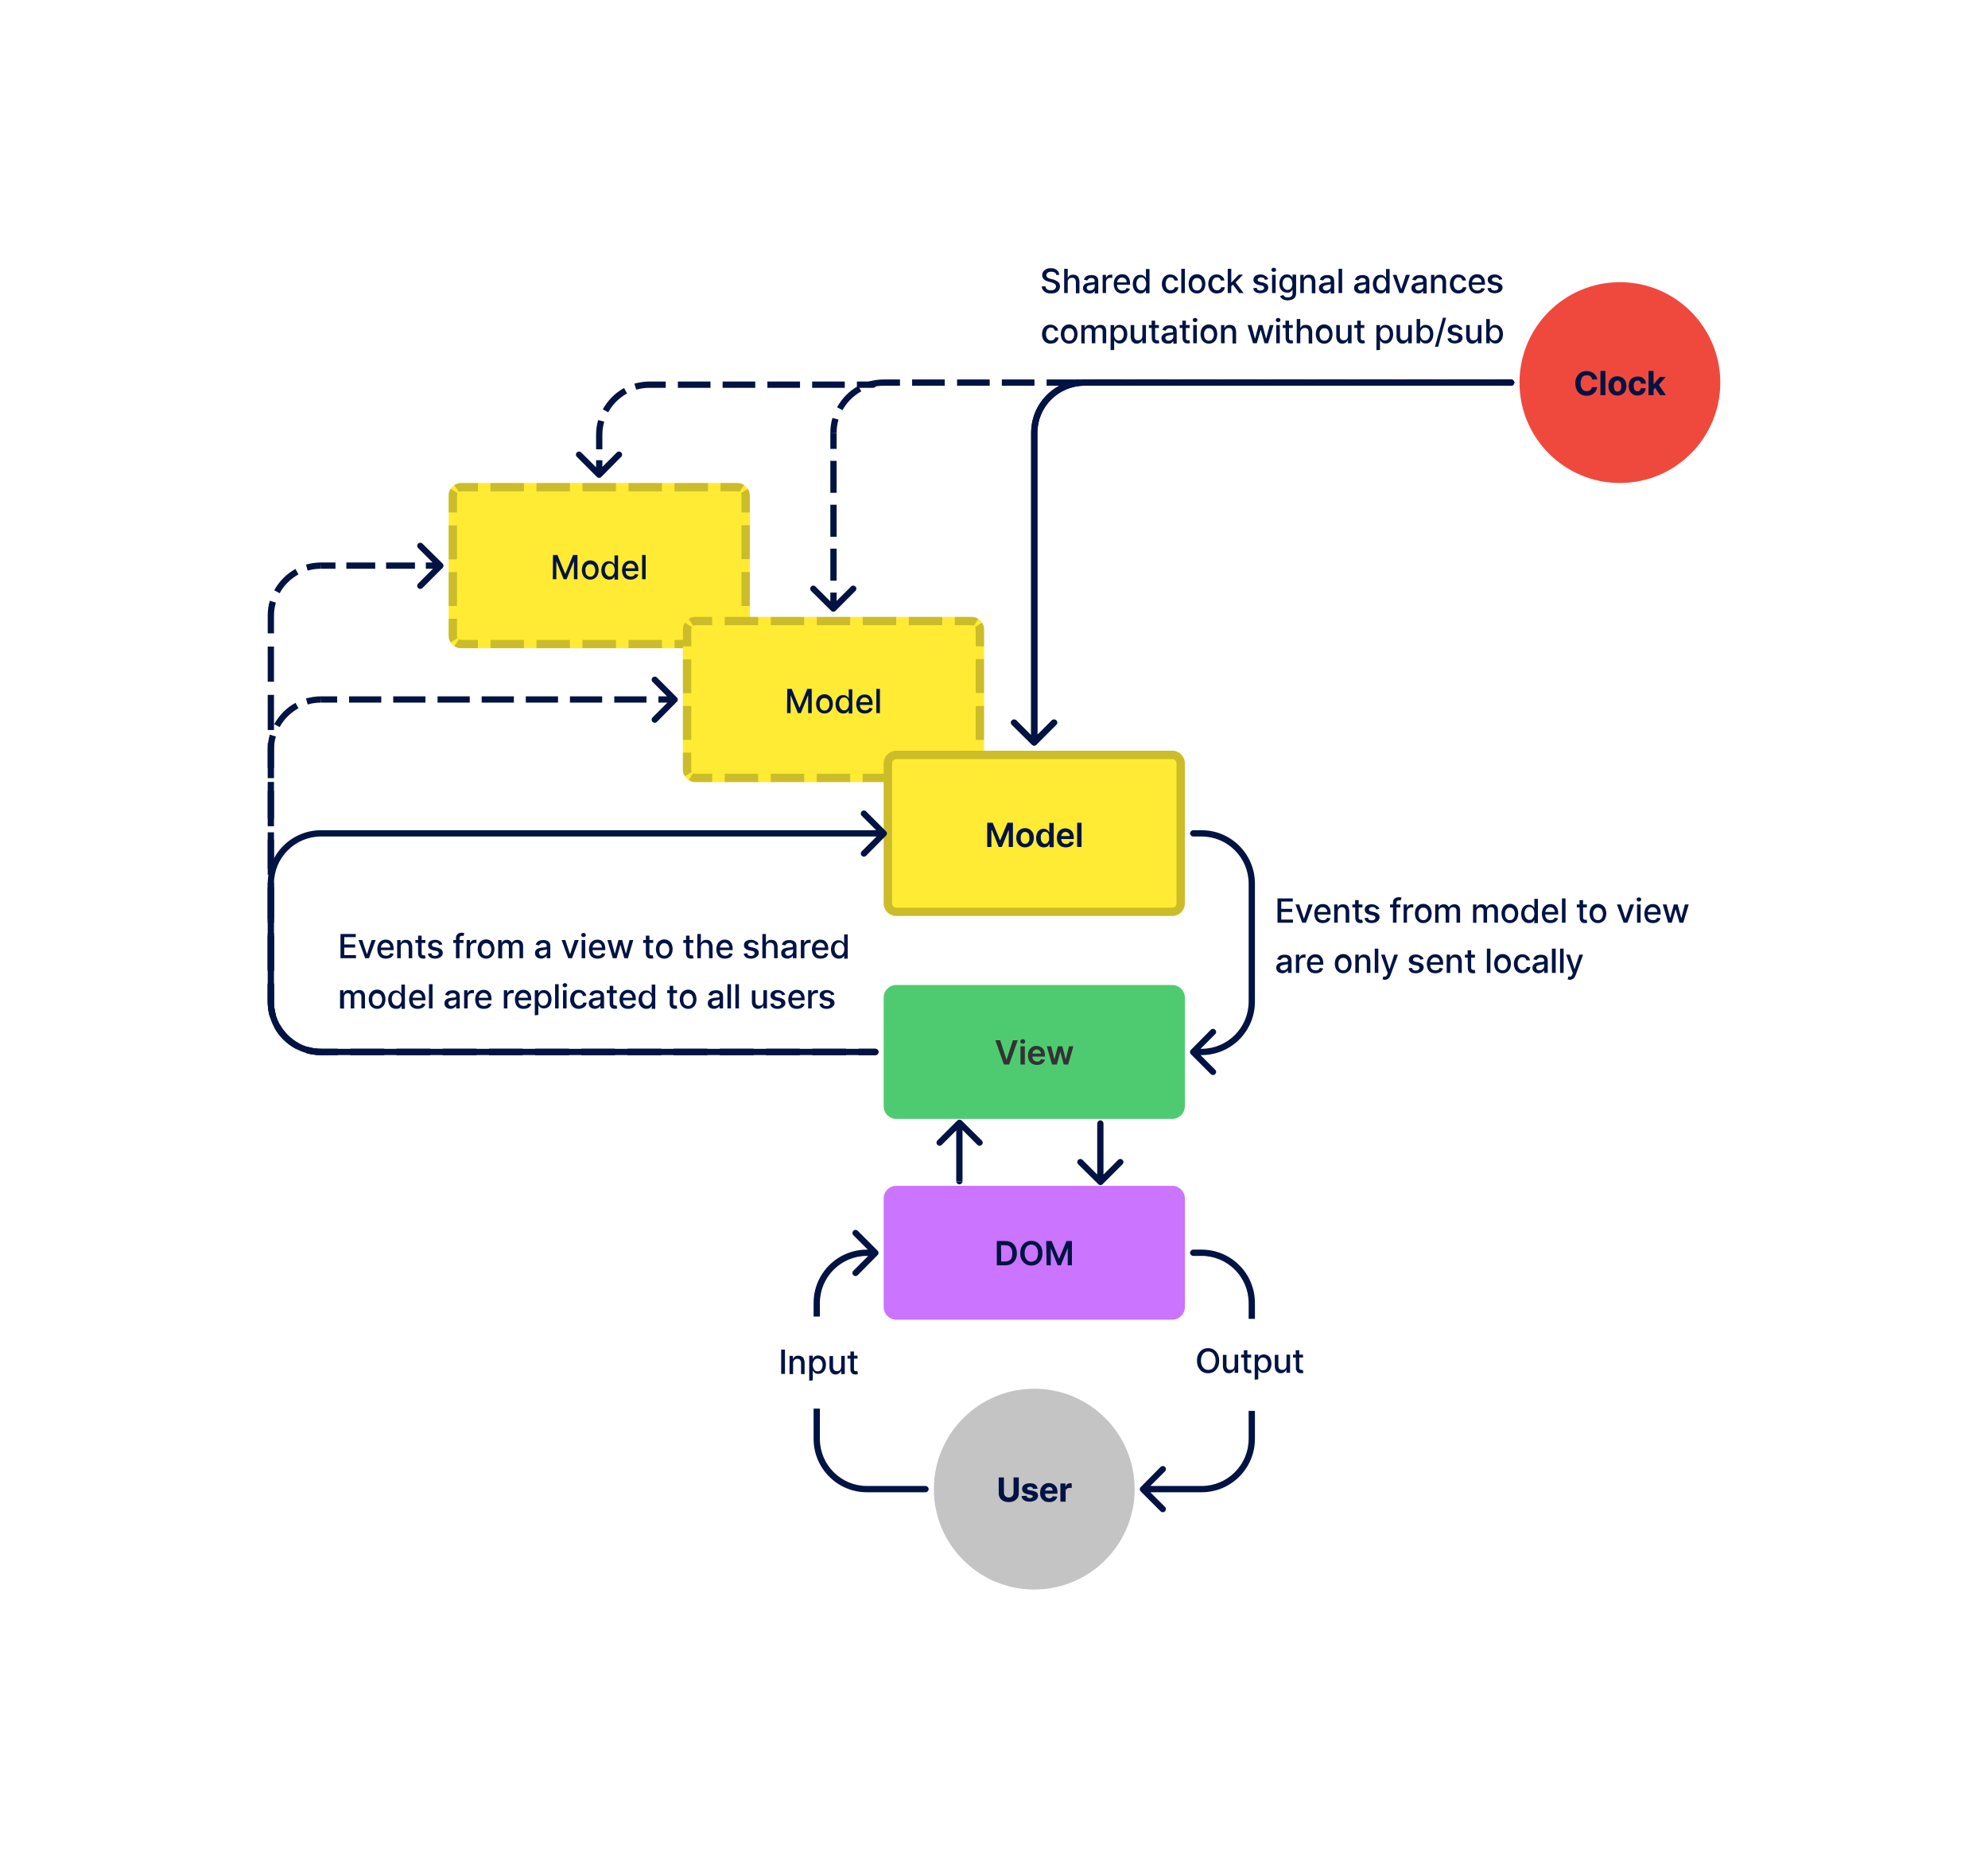 <?xml version="1.0" encoding="utf-8"?>
<!-- Generator: Adobe Illustrator 24.3.0, SVG Export Plug-In . SVG Version: 6.00 Build 0)  -->
<svg version="1.1" id="Layer_1" xmlns="http://www.w3.org/2000/svg" xmlns:xlink="http://www.w3.org/1999/xlink" x="0px" y="0px"
	 viewBox="0 0 950.5 887.9" style="enable-background:new 0 0 950.5 887.9;" xml:space="preserve">
<style type="text/css">
	.st0{fill:#FFEB33;}
	.st1{opacity:0.2;clip-path:url(#SVGID_2_);enable-background:new    ;}
	.st2{fill:#001343;}
	.st3{opacity:0.2;clip-path:url(#SVGID_4_);enable-background:new    ;}
	.st4{fill:#CA74FF;}
	.st5{fill:#4ECB71;}
	.st6{fill:#333333;}
	.st7{opacity:0.2;clip-path:url(#SVGID_6_);enable-background:new    ;}
	.st8{fill:#C4C4C4;}
	.st9{fill:#EF493E;}
</style>
<path class="st0" d="M214.5,236.9c0-3.3,2.7-6,6-6h132c3.3,0,6,2.7,6,6v67c0,3.3-2.7,6-6,6h-132c-3.3,0-6-2.7-6-6V236.9z"/>
<g>
	<g>
		<defs>
			<path id="SVGID_1_" d="M214.5,236.9c0-3.3,2.7-6,6-6h132c3.3,0,6,2.7,6,6v67c0,3.3-2.7,6-6,6h-132c-3.3,0-6-2.7-6-6V236.9z"/>
		</defs>
		<clipPath id="SVGID_2_">
			<use xlink:href="#SVGID_1_"  style="overflow:visible;"/>
		</clipPath>
		<path class="st1" d="M228.5,305.9h-8v8h8V305.9z M250.5,305.9h-16v8h16V305.9z M272.5,305.9h-16v8h16V305.9z M294.5,305.9h-16v8
			h16V305.9z M316.5,305.9h-16v8h16V305.9z M338.5,305.9h-16v8h16V305.9z M352.5,305.9h-8v8h8V305.9z M353.6,305.6
			c-0.3,0.2-0.7,0.3-1.1,0.3v8c2,0,3.9-0.6,5.4-1.6L353.6,305.6z M354.5,303.9c0,0.4-0.1,0.8-0.3,1.1l6.7,4.3c1-1.6,1.6-3.4,1.6-5.4
			L354.5,303.9L354.5,303.9z M354.5,295.8v8.1h8v-8.1H354.5z M354.5,273.5v16.2h8v-16.2H354.5z M354.5,251.1v16.2h8v-16.2
			L354.5,251.1L354.5,251.1z M354.5,236.9v8.1h8v-8.1H354.5z M354.2,235.8c0.2,0.3,0.3,0.7,0.3,1.1h8c0-2-0.6-3.9-1.6-5.4
			L354.2,235.8z M352.5,234.9c0.4,0,0.8,0.1,1.1,0.3l4.3-6.7c-1.6-1-3.4-1.6-5.4-1.6L352.5,234.9L352.5,234.9z M344.5,234.9h8v-8h-8
			V234.9z M322.5,234.9h16v-8h-16V234.9z M300.5,234.9h16v-8h-16V234.9z M278.5,234.9h16v-8h-16V234.9z M256.5,234.9h16v-8h-16
			V234.9z M234.5,234.9h16v-8h-16V234.9z M220.5,234.9h8v-8h-8V234.9z M219.4,235.2c0.3-0.2,0.7-0.3,1.1-0.3v-8
			c-2,0-3.9,0.6-5.4,1.6L219.4,235.2z M218.5,236.9c0-0.4,0.1-0.8,0.3-1.1l-6.7-4.3c-1,1.6-1.6,3.4-1.6,5.4H218.5z M218.5,245v-8.1
			h-8v8.1H218.5z M218.5,267.4v-16.2h-8v16.2H218.5z M218.5,289.7v-16.2h-8v16.2H218.5z M218.5,303.9v-8.1h-8v8.1H218.5z M218.8,305
			c-0.2-0.3-0.3-0.7-0.3-1.1h-8c0,2,0.6,3.9,1.6,5.4L218.8,305z M220.5,305.9c-0.4,0-0.8-0.1-1.1-0.3l-4.3,6.7
			c1.6,1,3.4,1.6,5.4,1.6V305.9z M228.5,307.9h-8v4h8V307.9z M250.5,307.9h-16v4h16V307.9z M272.5,307.9h-16v4h16V307.9z
			 M294.5,307.9h-16v4h16V307.9z M316.5,307.9h-16v4h16V307.9z M338.5,307.9h-16v4h16V307.9z M352.5,307.9h-8v4h8V307.9z
			 M354.7,307.3c-0.6,0.4-1.4,0.6-2.2,0.6v4c1.6,0,3.1-0.5,4.3-1.3L354.7,307.3z M356.5,303.9c0,0.8-0.2,1.5-0.6,2.2l3.4,2.2
			c0.8-1.2,1.3-2.7,1.3-4.3L356.5,303.9L356.5,303.9z M356.5,295.8v8.1h4v-8.1H356.5z M356.5,273.5v16.2h4v-16.2H356.5z
			 M356.5,251.1v16.2h4v-16.2L356.5,251.1L356.5,251.1z M356.5,236.9v8.1h4v-8.1H356.5z M355.9,234.8c0.4,0.6,0.6,1.4,0.6,2.2h4
			c0-1.6-0.5-3.1-1.3-4.3L355.9,234.8z M352.5,232.9c0.8,0,1.5,0.2,2.2,0.6l2.2-3.4c-1.2-0.8-2.7-1.3-4.3-1.3L352.5,232.9
			L352.5,232.9z M344.5,232.9h8v-4h-8V232.9z M322.5,232.9h16v-4h-16V232.9z M300.5,232.9h16v-4h-16V232.9z M278.5,232.9h16v-4h-16
			V232.9z M256.5,232.9h16v-4h-16V232.9z M234.5,232.9h16v-4h-16V232.9z M220.5,232.9h8v-4h-8V232.9z M218.3,233.6
			c0.6-0.4,1.4-0.6,2.2-0.6v-4c-1.6,0-3.1,0.5-4.3,1.3L218.3,233.6z M216.5,236.9c0-0.8,0.2-1.5,0.6-2.2l-3.4-2.2
			c-0.8,1.2-1.3,2.7-1.3,4.3H216.5z M216.5,245v-8.1h-4v8.1H216.5z M216.5,267.4v-16.2h-4v16.2H216.5z M216.5,289.7v-16.2h-4v16.2
			H216.5z M216.5,303.9v-8.1h-4v8.1H216.5z M217.1,306.1c-0.4-0.6-0.6-1.4-0.6-2.2h-4c0,1.6,0.5,3.1,1.3,4.3L217.1,306.1z
			 M220.5,307.9c-0.8,0-1.5-0.2-2.2-0.6l-2.2,3.4c1.2,0.8,2.7,1.3,4.3,1.3V307.9z"/>
	</g>
</g>
<path class="st2" d="M308.7,265.3v11.6H307v-11.6H308.7z M301.5,277.1c-0.9,0-1.6-0.2-2.2-0.5s-1.1-0.9-1.4-1.6
	c-0.3-0.7-0.5-1.5-0.5-2.4c0-0.9,0.2-1.7,0.5-2.4c0.3-0.7,0.8-1.2,1.4-1.6c0.6-0.4,1.3-0.6,2.1-0.6c0.5,0,1,0.1,1.4,0.2
	s0.9,0.4,1.2,0.8c0.4,0.4,0.7,0.8,0.9,1.4c0.2,0.5,0.3,1.2,0.3,2v0.6h-6.9v-1.3h5.3c0-0.5-0.1-0.8-0.3-1.2s-0.4-0.6-0.8-0.8
	s-0.7-0.3-1.1-0.3c-0.5,0-0.9,0.1-1.2,0.4c-0.4,0.2-0.6,0.5-0.8,0.9c-0.2,0.4-0.3,0.8-0.3,1.2v1c0,0.6,0.1,1.1,0.3,1.5
	s0.5,0.7,0.9,0.9c0.4,0.2,0.8,0.3,1.3,0.3c0.3,0,0.6,0,0.9-0.1c0.3-0.1,0.5-0.2,0.7-0.4s0.3-0.4,0.4-0.7l1.6,0.3
	c-0.1,0.5-0.4,0.9-0.7,1.2c-0.3,0.4-0.7,0.6-1.2,0.8C302.8,277,302.2,277.1,301.5,277.1z M291.6,275.6c0.5,0,0.9-0.1,1.2-0.4
	s0.6-0.6,0.8-1.1c0.2-0.5,0.3-1,0.3-1.6s-0.1-1.1-0.3-1.6c-0.2-0.5-0.4-0.8-0.8-1.1s-0.8-0.4-1.2-0.4c-0.5,0-0.9,0.1-1.3,0.4
	s-0.6,0.6-0.8,1.1c-0.2,0.5-0.3,1-0.3,1.5c0,0.6,0.1,1.1,0.3,1.6c0.2,0.5,0.4,0.8,0.8,1.1C290.7,275.5,291.1,275.6,291.6,275.6z
	 M291.2,277.1c-0.7,0-1.3-0.2-1.9-0.5c-0.5-0.4-1-0.9-1.3-1.5c-0.3-0.7-0.5-1.5-0.5-2.4s0.2-1.8,0.5-2.4c0.3-0.7,0.8-1.2,1.3-1.5
	c0.5-0.4,1.2-0.5,1.9-0.5c0.5,0,1,0.1,1.3,0.3s0.6,0.4,0.8,0.6c0.2,0.2,0.3,0.5,0.4,0.6h0.1v-4.3h1.7v11.6h-1.7v-1.4h-0.1
	c-0.1,0.2-0.2,0.4-0.4,0.6c-0.2,0.2-0.5,0.5-0.8,0.6S291.7,277.1,291.2,277.1z M282.2,275.7c0.5,0,1-0.1,1.3-0.4s0.6-0.6,0.8-1.1
	c0.2-0.5,0.3-1,0.3-1.5s-0.1-1.1-0.3-1.5c-0.2-0.5-0.4-0.9-0.8-1.1c-0.4-0.3-0.8-0.4-1.3-0.4s-1,0.1-1.3,0.4
	c-0.4,0.3-0.6,0.7-0.8,1.1s-0.2,1-0.2,1.5c0,0.6,0.1,1.1,0.2,1.5s0.4,0.8,0.8,1.1C281.2,275.5,281.6,275.7,282.2,275.7z
	 M282.2,277.1c-0.8,0-1.5-0.2-2.1-0.6c-0.6-0.4-1.1-0.9-1.4-1.6s-0.5-1.5-0.5-2.4c0-0.9,0.2-1.7,0.5-2.4s0.8-1.2,1.4-1.6
	c0.6-0.4,1.3-0.6,2.1-0.6s1.5,0.2,2.1,0.6c0.6,0.4,1.1,0.9,1.4,1.6s0.5,1.5,0.5,2.4c0,0.9-0.2,1.7-0.5,2.4s-0.8,1.2-1.4,1.6
	S283,277.1,282.2,277.1z M264.4,265.3h2.1l3.7,9h0.1l3.7-9h2.1v11.6h-1.7v-8.4h-0.1l-3.4,8.4h-1.4l-3.4-8.4h-0.1v8.4h-1.7
	L264.4,265.3L264.4,265.3z"/>
<path class="st0" d="M326.5,300.9c0-3.3,2.7-6,6-6h132c3.3,0,6,2.7,6,6v67c0,3.3-2.7,6-6,6h-132c-3.3,0-6-2.7-6-6V300.9z"/>
<g>
	<g>
		<defs>
			<path id="SVGID_3_" d="M326.5,300.9c0-3.3,2.7-6,6-6h132c3.3,0,6,2.7,6,6v67c0,3.3-2.7,6-6,6h-132c-3.3,0-6-2.7-6-6V300.9z"/>
		</defs>
		<clipPath id="SVGID_4_">
			<use xlink:href="#SVGID_3_"  style="overflow:visible;"/>
		</clipPath>
		<path class="st3" d="M340.5,369.9h-8v8h8V369.9z M362.5,369.9h-16v8h16V369.9z M384.5,369.9h-16v8h16V369.9z M406.5,369.9h-16v8
			h16V369.9z M428.5,369.9h-16v8h16V369.9z M450.5,369.9h-16v8h16V369.9z M464.5,369.9h-8v8h8V369.9z M465.6,369.6
			c-0.3,0.2-0.7,0.3-1.1,0.3v8c2,0,3.9-0.6,5.4-1.6L465.6,369.6z M466.5,367.9c0,0.4-0.1,0.8-0.3,1.1l6.7,4.3c1-1.6,1.6-3.4,1.6-5.4
			L466.5,367.9L466.5,367.9z M466.5,359.8v8.1h8v-8.1H466.5z M466.5,337.5v16.2h8v-16.2H466.5z M466.5,315.1v16.2h8v-16.2H466.5z
			 M466.5,300.9v8.1h8v-8.1H466.5z M466.2,299.8c0.2,0.3,0.3,0.7,0.3,1.1h8c0-2-0.6-3.9-1.6-5.4L466.2,299.8z M464.5,298.9
			c0.4,0,0.8,0.1,1.1,0.3l4.3-6.7c-1.6-1-3.4-1.6-5.4-1.6L464.5,298.9L464.5,298.9z M456.5,298.9h8v-8h-8V298.9z M434.5,298.9h16v-8
			h-16V298.9z M412.5,298.9h16v-8h-16V298.9z M390.5,298.9h16v-8h-16V298.9z M368.5,298.9h16v-8h-16V298.9z M346.5,298.9h16v-8h-16
			V298.9z M332.5,298.9h8v-8h-8V298.9z M331.4,299.2c0.3-0.2,0.7-0.3,1.1-0.3v-8c-2,0-3.9,0.6-5.4,1.6L331.4,299.2z M330.5,300.9
			c0-0.4,0.1-0.8,0.3-1.1l-6.7-4.3c-1,1.6-1.6,3.4-1.6,5.4L330.5,300.9L330.5,300.9z M330.5,309v-8.1h-8v8.1H330.5z M330.5,331.4
			v-16.2h-8v16.2H330.5z M330.5,353.7v-16.2h-8v16.2H330.5z M330.5,367.9v-8.1h-8v8.1H330.5z M330.8,369c-0.2-0.3-0.3-0.7-0.3-1.1
			h-8c0,2,0.6,3.9,1.6,5.4L330.8,369z M332.5,369.9c-0.4,0-0.8-0.1-1.1-0.3l-4.3,6.7c1.6,1,3.4,1.6,5.4,1.6L332.5,369.9L332.5,369.9
			z M340.5,371.9h-8v4h8V371.9z M362.5,371.9h-16v4h16V371.9z M384.5,371.9h-16v4h16V371.9z M406.5,371.9h-16v4h16V371.9z
			 M428.5,371.9h-16v4h16V371.9z M450.5,371.9h-16v4h16V371.9z M464.5,371.9h-8v4h8V371.9z M466.7,371.3c-0.6,0.4-1.4,0.6-2.2,0.6v4
			c1.6,0,3.1-0.5,4.3-1.3L466.7,371.3z M468.5,367.9c0,0.8-0.2,1.5-0.6,2.2l3.4,2.2c0.8-1.2,1.3-2.7,1.3-4.3L468.5,367.9
			L468.5,367.9z M468.5,359.8v8.1h4v-8.1H468.5z M468.5,337.5v16.2h4v-16.2H468.5z M468.5,315.1v16.2h4v-16.2H468.5z M468.5,300.9
			v8.1h4v-8.1H468.5z M467.9,298.8c0.4,0.6,0.6,1.4,0.6,2.2h4c0-1.6-0.5-3.1-1.3-4.3L467.9,298.8z M464.5,296.9
			c0.8,0,1.5,0.2,2.2,0.6l2.2-3.4c-1.2-0.8-2.7-1.3-4.3-1.3L464.5,296.9L464.5,296.9z M456.5,296.9h8v-4h-8V296.9z M434.5,296.9h16
			v-4h-16V296.9z M412.5,296.9h16v-4h-16V296.9z M390.5,296.9h16v-4h-16V296.9z M368.5,296.9h16v-4h-16V296.9z M346.5,296.9h16v-4
			h-16V296.9z M332.5,296.9h8v-4h-8V296.9z M330.3,297.5c0.6-0.4,1.4-0.6,2.2-0.6v-4c-1.6,0-3.1,0.5-4.3,1.3L330.3,297.5z
			 M328.5,300.9c0-0.8,0.2-1.5,0.6-2.2l-3.4-2.2c-0.8,1.2-1.3,2.7-1.3,4.3L328.5,300.9L328.5,300.9z M328.5,309v-8.1h-4v8.1H328.5z
			 M328.5,331.4v-16.2h-4v16.2H328.5z M328.5,353.7v-16.2h-4v16.2H328.5z M328.5,367.9v-8.1h-4v8.1H328.5z M329.1,370.1
			c-0.4-0.6-0.6-1.4-0.6-2.2h-4c0,1.6,0.5,3.1,1.3,4.3L329.1,370.1z M332.5,371.9c-0.8,0-1.5-0.2-2.2-0.6l-2.2,3.4
			c1.2,0.8,2.7,1.3,4.3,1.3L332.5,371.9L332.5,371.9z"/>
	</g>
</g>
<path class="st2" d="M420.7,329.3v11.6H419v-11.6H420.7z M413.5,341.1c-0.9,0-1.6-0.2-2.2-0.5s-1.1-0.9-1.4-1.6
	c-0.3-0.7-0.5-1.5-0.5-2.4c0-0.9,0.2-1.7,0.5-2.4c0.3-0.7,0.8-1.2,1.4-1.6c0.6-0.4,1.3-0.6,2.1-0.6c0.5,0,1,0.1,1.4,0.2
	s0.9,0.4,1.2,0.8c0.4,0.4,0.7,0.8,0.9,1.4c0.2,0.5,0.3,1.2,0.3,2v0.6h-6.9v-1.3h5.3c0-0.5-0.1-0.8-0.3-1.2s-0.4-0.6-0.8-0.8
	s-0.7-0.3-1.1-0.3c-0.5,0-0.9,0.1-1.2,0.4c-0.4,0.2-0.6,0.5-0.8,0.9c-0.2,0.4-0.3,0.8-0.3,1.2v1c0,0.6,0.1,1.1,0.3,1.5
	s0.5,0.7,0.9,0.9c0.4,0.2,0.8,0.3,1.3,0.3c0.3,0,0.6,0,0.9-0.1c0.3-0.1,0.5-0.2,0.7-0.4s0.3-0.4,0.4-0.7l1.6,0.3
	c-0.1,0.5-0.4,0.9-0.7,1.2c-0.3,0.4-0.7,0.6-1.2,0.8C414.8,341,414.2,341.1,413.5,341.1z M403.6,339.6c0.5,0,0.9-0.1,1.2-0.4
	s0.6-0.6,0.8-1.1c0.2-0.5,0.3-1,0.3-1.6s-0.1-1.1-0.3-1.6c-0.2-0.5-0.4-0.8-0.8-1.1s-0.8-0.4-1.2-0.4c-0.5,0-0.9,0.1-1.3,0.4
	s-0.6,0.6-0.8,1.1c-0.2,0.5-0.3,1-0.3,1.5c0,0.6,0.1,1.1,0.3,1.6c0.2,0.5,0.4,0.8,0.8,1.1C402.7,339.5,403.1,339.6,403.6,339.6z
	 M403.2,341.1c-0.7,0-1.3-0.2-1.9-0.5c-0.5-0.4-1-0.9-1.3-1.5c-0.3-0.7-0.5-1.5-0.5-2.4s0.2-1.8,0.5-2.4c0.3-0.7,0.8-1.2,1.3-1.5
	c0.5-0.4,1.2-0.5,1.9-0.5c0.5,0,1,0.1,1.3,0.3s0.6,0.4,0.8,0.6c0.2,0.2,0.3,0.5,0.4,0.6h0.1v-4.3h1.7v11.6h-1.7v-1.4h-0.1
	c-0.1,0.2-0.2,0.4-0.4,0.6c-0.2,0.2-0.5,0.5-0.8,0.6S403.7,341.1,403.2,341.1z M394.2,339.7c0.5,0,1-0.1,1.3-0.4s0.6-0.6,0.8-1.1
	c0.2-0.5,0.3-1,0.3-1.5s-0.1-1.1-0.3-1.5c-0.2-0.5-0.4-0.9-0.8-1.1c-0.4-0.3-0.8-0.4-1.3-0.4s-1,0.1-1.3,0.4
	c-0.4,0.3-0.6,0.7-0.8,1.1s-0.2,1-0.2,1.5c0,0.6,0.1,1.1,0.2,1.5s0.4,0.8,0.8,1.1C393.2,339.5,393.6,339.7,394.2,339.7z
	 M394.2,341.1c-0.8,0-1.5-0.2-2.1-0.6c-0.6-0.4-1.1-0.9-1.4-1.6s-0.5-1.5-0.5-2.4c0-0.9,0.2-1.7,0.5-2.4s0.8-1.2,1.4-1.6
	c0.6-0.4,1.3-0.6,2.1-0.6s1.5,0.2,2.1,0.6c0.6,0.4,1.1,0.9,1.4,1.6s0.5,1.5,0.5,2.4c0,0.9-0.2,1.7-0.5,2.4s-0.8,1.2-1.4,1.6
	S395,341.1,394.2,341.1z M376.4,329.3h2.1l3.7,9h0.1l3.7-9h2.1v11.6h-1.7v-8.4h-0.1l-3.4,8.4h-1.4l-3.4-8.4h-0.1v8.4h-1.7
	L376.4,329.3L376.4,329.3z"/>
<path class="st4" d="M422.5,572.9c0-3.3,2.7-6,6-6h132c3.3,0,6,2.7,6,6v52c0,3.3-2.7,6-6,6h-132c-3.3,0-6-2.7-6-6V572.9z"/>
<path class="st2" d="M500.2,593.3h2.6l3.5,8.4h0.1l3.5-8.4h2.6v11.6h-2v-8h-0.1l-3.2,8h-1.5l-3.2-8h-0.1v8h-2L500.2,593.3
	L500.2,593.3z M496.3,599.1c0-0.9-0.1-1.6-0.4-2.2c-0.3-0.6-0.6-1.1-1.1-1.4c-0.5-0.3-1-0.5-1.7-0.5s-1.2,0.2-1.7,0.5
	c-0.5,0.3-0.9,0.8-1.1,1.4c-0.3,0.6-0.4,1.3-0.4,2.2s0.1,1.6,0.4,2.2c0.3,0.6,0.7,1.1,1.1,1.4s1,0.5,1.7,0.5s1.2-0.2,1.7-0.5
	c0.5-0.3,0.9-0.8,1.1-1.4C496.1,600.7,496.3,600,496.3,599.1z M498.4,599.1c0,1.2-0.2,2.3-0.7,3.2c-0.5,0.9-1.1,1.6-1.9,2
	c-0.8,0.5-1.7,0.7-2.7,0.7s-1.9-0.2-2.7-0.7c-0.8-0.5-1.4-1.2-1.9-2s-0.7-2-0.7-3.2s0.2-2.3,0.7-3.2c0.5-0.9,1.1-1.6,1.9-2
	c0.8-0.5,1.7-0.7,2.7-0.7s1.9,0.2,2.7,0.7c0.8,0.5,1.4,1.2,1.9,2C498.2,596.8,498.4,597.8,498.4,599.1z M478.7,603.1h1.7
	c0.8,0,1.5-0.2,2-0.4c0.5-0.3,1-0.7,1.2-1.3c0.3-0.6,0.4-1.3,0.4-2.2s-0.1-1.6-0.4-2.2c-0.3-0.6-0.7-1-1.2-1.3
	c-0.5-0.3-1.2-0.4-2-0.4h-1.8L478.7,603.1L478.7,603.1z M480.5,604.9h-3.9v-11.6h4c1.2,0,2.1,0.2,3,0.7c0.8,0.5,1.5,1.1,1.9,2
	s0.7,1.9,0.7,3.1c0,1.2-0.2,2.2-0.7,3.1c-0.5,0.9-1.1,1.5-1.9,2C482.7,604.7,481.7,604.9,480.5,604.9z"/>
<path class="st5" d="M422.5,476.9c0-3.3,2.7-6,6-6h132c3.3,0,6,2.7,6,6v52c0,3.3-2.7,6-6,6h-132c-3.3,0-6-2.7-6-6V476.9z"/>
<path class="st6" d="M503,508.9l-2.5-8.7h2.1l1.5,6.1h0.1l1.6-6.1h2.1l1.6,6.1h0.1l1.5-6.1h2.1l-2.5,8.7h-2.1l-1.6-5.9h-0.1
	l-1.6,5.9H503z M495.8,509.1c-0.9,0-1.6-0.2-2.3-0.5c-0.6-0.4-1.1-0.9-1.5-1.6c-0.3-0.7-0.5-1.5-0.5-2.4c0-0.9,0.2-1.7,0.5-2.4
	c0.3-0.7,0.8-1.2,1.4-1.6c0.6-0.4,1.3-0.6,2.2-0.6c0.5,0,1,0.1,1.5,0.3c0.5,0.2,0.9,0.4,1.3,0.8c0.4,0.4,0.7,0.8,0.9,1.4
	c0.2,0.5,0.3,1.2,0.3,2v0.6h-7.1v-1.4h5.2c0-0.4-0.1-0.7-0.3-1s-0.4-0.5-0.7-0.7c-0.3-0.2-0.6-0.3-1-0.3c-0.4,0-0.8,0.1-1.1,0.3
	c-0.3,0.2-0.6,0.5-0.7,0.8c-0.2,0.3-0.3,0.7-0.3,1.1v1.2c0,0.5,0.1,0.9,0.3,1.3c0.2,0.4,0.5,0.6,0.8,0.8c0.3,0.2,0.7,0.3,1.2,0.3
	c0.3,0,0.6,0,0.8-0.1c0.2-0.1,0.5-0.2,0.6-0.4s0.3-0.4,0.4-0.6l1.9,0.2c-0.1,0.5-0.4,1-0.7,1.3c-0.3,0.4-0.8,0.7-1.3,0.9
	C497.1,509,496.5,509.1,495.8,509.1z M489,499c-0.3,0-0.6-0.1-0.8-0.3c-0.2-0.2-0.4-0.5-0.4-0.8s0.1-0.6,0.4-0.8s0.5-0.3,0.8-0.3
	c0.3,0,0.6,0.1,0.8,0.3s0.4,0.5,0.4,0.8s-0.1,0.6-0.4,0.8S489.3,499,489,499z M487.9,508.9v-8.7h2.1v8.7H487.9z M478.2,497.3l3,9.2
	h0.1l3-9.2h2.3l-4.1,11.6H480l-4.1-11.6H478.2z"/>
<path class="st0" d="M422.5,364.9c0-3.3,2.7-6,6-6h132c3.3,0,6,2.7,6,6v67c0,3.3-2.7,6-6,6h-132c-3.3,0-6-2.7-6-6V364.9z"/>
<g>
	<g>
		<defs>
			<path id="SVGID_5_" d="M422.5,364.9c0-3.3,2.7-6,6-6h132c3.3,0,6,2.7,6,6v67c0,3.3-2.7,6-6,6h-132c-3.3,0-6-2.7-6-6V364.9z"/>
		</defs>
		<clipPath id="SVGID_6_">
			<use xlink:href="#SVGID_5_"  style="overflow:visible;"/>
		</clipPath>
		<path class="st7" d="M428.5,354.9c-5.5,0-10,4.5-10,10h8c0-1.1,0.9-2,2-2V354.9z M560.5,362.9c1.1,0,2,0.9,2,2h8
			c0-5.5-4.5-10-10-10V362.9z M562.5,431.9c0,1.1-0.9,2-2,2v8c5.5,0,10-4.5,10-10H562.5z M428.5,433.9c-1.1,0-2-0.9-2-2h-8
			c0,5.5,4.5,10,10,10V433.9z M426.5,431.9v-67h-8v67H426.5z M560.5,433.9h-132v8h132V433.9z M562.5,364.9v67h8v-67H562.5z
			 M428.5,362.9h132v-8h-132V362.9z"/>
	</g>
</g>
<path class="st2" d="M517.1,393.3v11.6H515v-11.6H517.1z M509.6,405.1c-0.9,0-1.6-0.2-2.3-0.5c-0.6-0.4-1.1-0.9-1.5-1.6
	c-0.3-0.7-0.5-1.5-0.5-2.4c0-0.9,0.2-1.7,0.5-2.4c0.3-0.7,0.8-1.2,1.4-1.6c0.6-0.4,1.3-0.6,2.2-0.6c0.5,0,1,0.1,1.5,0.3
	c0.5,0.2,0.9,0.4,1.3,0.8c0.4,0.4,0.7,0.8,0.9,1.4c0.2,0.5,0.3,1.2,0.3,2v0.6h-7.1v-1.4h5.2c0-0.4-0.1-0.7-0.3-1s-0.4-0.5-0.7-0.7
	c-0.3-0.2-0.6-0.3-1-0.3c-0.4,0-0.8,0.1-1.1,0.3c-0.3,0.2-0.6,0.5-0.7,0.8c-0.2,0.3-0.3,0.7-0.3,1.1v1.2c0,0.5,0.1,0.9,0.3,1.3
	c0.2,0.4,0.5,0.6,0.8,0.8c0.3,0.2,0.7,0.3,1.2,0.3c0.3,0,0.6,0,0.8-0.1c0.2-0.1,0.5-0.2,0.6-0.4s0.3-0.4,0.4-0.6l1.9,0.2
	c-0.1,0.5-0.3,1-0.7,1.3c-0.3,0.4-0.8,0.7-1.3,0.9C510.9,405,510.2,405.1,509.6,405.1z M499.6,403.4c0.4,0,0.8-0.1,1.1-0.4
	c0.3-0.2,0.5-0.6,0.7-1c0.2-0.4,0.2-0.9,0.2-1.5s-0.1-1-0.2-1.5s-0.4-0.7-0.7-1s-0.7-0.4-1.1-0.4c-0.5,0-0.8,0.1-1.1,0.4
	s-0.5,0.6-0.7,1c-0.2,0.4-0.2,0.9-0.2,1.4c0,0.5,0.1,1,0.2,1.5c0.2,0.4,0.4,0.8,0.7,1C498.8,403.3,499.2,403.4,499.6,403.4z
	 M499,405.1c-0.7,0-1.3-0.2-1.8-0.5s-1-0.9-1.3-1.5s-0.5-1.5-0.5-2.4c0-1,0.2-1.8,0.5-2.5c0.3-0.7,0.8-1.2,1.3-1.5
	c0.5-0.3,1.1-0.5,1.8-0.5c0.5,0,0.9,0.1,1.3,0.3c0.3,0.2,0.6,0.4,0.8,0.6s0.3,0.5,0.5,0.7h0.1v-4.4h2.1v11.6h-2v-1.4h-0.1
	c-0.1,0.2-0.3,0.4-0.5,0.7c-0.2,0.2-0.5,0.4-0.8,0.6C500,405,499.5,405.1,499,405.1z M490.1,403.4c0.5,0,0.9-0.1,1.2-0.4
	c0.3-0.3,0.5-0.6,0.7-1c0.2-0.4,0.2-0.9,0.2-1.4s-0.1-1-0.2-1.5c-0.1-0.4-0.4-0.8-0.7-1s-0.7-0.4-1.2-0.4c-0.5,0-0.9,0.1-1.2,0.4
	s-0.5,0.6-0.7,1c-0.1,0.4-0.2,0.9-0.2,1.5c0,0.5,0.1,1,0.2,1.4c0.2,0.4,0.4,0.8,0.7,1C489.2,403.3,489.6,403.4,490.1,403.4z
	 M490.1,405.1c-0.9,0-1.6-0.2-2.2-0.6s-1.1-0.9-1.5-1.6c-0.3-0.7-0.5-1.5-0.5-2.4s0.2-1.7,0.5-2.4s0.8-1.2,1.5-1.6s1.4-0.6,2.2-0.6
	c0.9,0,1.6,0.2,2.2,0.6s1.1,0.9,1.5,1.6c0.3,0.7,0.5,1.5,0.5,2.4s-0.2,1.7-0.5,2.4c-0.3,0.7-0.8,1.2-1.5,1.6
	S490.9,405.1,490.1,405.1z M472,393.3h2.6l3.5,8.4h0.1l3.5-8.4h2.6v11.6h-2v-8h-0.1l-3.2,8h-1.5l-3.2-8H474v8h-2L472,393.3
	L472,393.3z"/>
<path class="st2" d="M574.5,399.9c12.4,0,22.5,10.1,22.5,22.5h3c0-14.1-11.4-25.5-25.5-25.5V399.9z M597,478.9
	c0,12.4-10.1,22.5-22.5,22.5v3c14.1,0,25.5-11.4,25.5-25.5H597z M574.5,501.4h-4v3h4V501.4z M597,422.4v56.5h3v-56.5H597z
	 M570.5,399.9h4v-3h-4V399.9z M569.4,501.9c-0.6,0.6-0.6,1.5,0,2.1l9.5,9.5c0.6,0.6,1.5,0.6,2.1,0c0.6-0.6,0.6-1.5,0-2.1l-8.5-8.5
	l8.5-8.5c0.6-0.6,0.6-1.5,0-2.1c-0.6-0.6-1.5-0.6-2.1,0L569.4,501.9z M570.5,396.9c-0.8,0-1.5,0.7-1.5,1.5s0.7,1.5,1.5,1.5V396.9z"
	/>
<path class="st2" d="M153.5,501.4c-12.4,0-22.5-10.1-22.5-22.5h-3c0,14.1,11.4,25.5,25.5,25.5V501.4z M131,422.4
	c0-12.4,10.1-22.5,22.5-22.5v-3c-14.1,0-25.5,11.4-25.5,25.5H131z M153.5,399.9h269v-3h-269V399.9z M131,478.9v-56.5h-3v56.5H131z
	 M418.5,501.4h-265v3h265V501.4z M423.6,399.5c0.6-0.6,0.6-1.5,0-2.1l-9.5-9.5c-0.6-0.6-1.5-0.6-2.1,0s-0.6,1.5,0,2.1l8.5,8.5
	l-8.5,8.5c-0.6,0.6-0.6,1.5,0,2.1s1.5,0.6,2.1,0L423.6,399.5z M418.5,504.4c0.8,0,1.5-0.7,1.5-1.5s-0.7-1.5-1.5-1.5V504.4z"/>
<path class="st2" d="M398.9,475.5l-1.5,0.3c-0.1-0.2-0.2-0.4-0.3-0.6c-0.1-0.2-0.3-0.3-0.6-0.4c-0.2-0.1-0.5-0.2-0.9-0.2
	c-0.5,0-0.9,0.1-1.2,0.3c-0.3,0.2-0.5,0.5-0.5,0.8c0,0.3,0.1,0.5,0.3,0.7c0.2,0.2,0.6,0.3,1,0.4l1.4,0.3c0.8,0.2,1.4,0.5,1.8,0.9
	c0.4,0.4,0.6,0.9,0.6,1.5c0,0.5-0.1,1-0.5,1.4c-0.3,0.4-0.7,0.7-1.3,1c-0.5,0.2-1.1,0.4-1.9,0.4c-1,0-1.8-0.2-2.4-0.6
	c-0.6-0.4-1-1-1.1-1.8l1.6-0.2c0.1,0.4,0.3,0.8,0.6,1s0.7,0.3,1.2,0.3c0.6,0,1-0.1,1.3-0.4c0.3-0.2,0.5-0.5,0.5-0.9
	c0-0.3-0.1-0.5-0.3-0.7c-0.2-0.2-0.5-0.3-0.9-0.4l-1.5-0.3c-0.8-0.2-1.4-0.5-1.8-0.9c-0.4-0.4-0.6-0.9-0.6-1.5c0-0.5,0.1-1,0.4-1.4
	c0.3-0.4,0.7-0.7,1.2-0.9c0.5-0.2,1.1-0.3,1.7-0.3c0.9,0,1.7,0.2,2.2,0.6C398.4,474.3,398.8,474.8,398.9,475.5z M386.4,482.1v-8.7
	h1.6v1.4h0.1c0.2-0.5,0.4-0.8,0.8-1.1c0.4-0.3,0.9-0.4,1.4-0.4c0.1,0,0.2,0,0.4,0s0.3,0,0.4,0v1.6c-0.1,0-0.2,0-0.4-0.1
	c-0.2,0-0.4,0-0.5,0c-0.4,0-0.8,0.1-1.1,0.3s-0.6,0.4-0.7,0.7c-0.2,0.3-0.3,0.6-0.3,1v5.3L386.4,482.1L386.4,482.1z M381,482.3
	c-0.9,0-1.6-0.2-2.2-0.5s-1.1-0.9-1.4-1.6c-0.3-0.7-0.5-1.5-0.5-2.4c0-0.9,0.2-1.7,0.5-2.4c0.3-0.7,0.8-1.2,1.4-1.6
	c0.6-0.4,1.3-0.6,2.1-0.6c0.5,0,1,0.1,1.4,0.2s0.9,0.4,1.2,0.8c0.4,0.4,0.7,0.8,0.9,1.4c0.2,0.5,0.3,1.2,0.3,2v0.6h-6.9V477h5.3
	c0-0.5-0.1-0.8-0.3-1.2s-0.4-0.6-0.8-0.8s-0.7-0.3-1.1-0.3c-0.5,0-0.9,0.1-1.2,0.4c-0.4,0.2-0.6,0.5-0.8,0.9
	c-0.2,0.4-0.3,0.8-0.3,1.2v1c0,0.6,0.1,1.1,0.3,1.5s0.5,0.7,0.9,0.9c0.4,0.2,0.8,0.3,1.3,0.3c0.3,0,0.6,0,0.9-0.1
	c0.3-0.1,0.5-0.2,0.7-0.4c0.2-0.2,0.3-0.4,0.4-0.7l1.6,0.3c-0.1,0.5-0.4,0.9-0.7,1.2c-0.3,0.4-0.7,0.6-1.2,0.8
	C382.2,482.2,381.6,482.3,381,482.3z M375.4,475.5l-1.5,0.3c-0.1-0.2-0.2-0.4-0.3-0.6c-0.1-0.2-0.3-0.3-0.6-0.4
	c-0.2-0.1-0.5-0.2-0.9-0.2c-0.5,0-0.9,0.1-1.2,0.3c-0.3,0.2-0.5,0.5-0.5,0.8c0,0.3,0.1,0.5,0.3,0.7c0.2,0.2,0.6,0.3,1,0.4l1.4,0.3
	c0.8,0.2,1.4,0.5,1.8,0.9c0.4,0.4,0.6,0.9,0.6,1.5c0,0.5-0.1,1-0.5,1.4c-0.3,0.4-0.7,0.7-1.3,1c-0.5,0.2-1.1,0.4-1.9,0.4
	c-1,0-1.8-0.2-2.4-0.6c-0.6-0.4-1-1-1.1-1.8l1.6-0.2c0.1,0.4,0.3,0.8,0.6,1s0.7,0.3,1.2,0.3c0.6,0,1-0.1,1.3-0.4
	c0.3-0.2,0.5-0.5,0.5-0.9c0-0.3-0.1-0.5-0.3-0.7c-0.2-0.2-0.5-0.3-0.9-0.4l-1.5-0.3c-0.8-0.2-1.4-0.5-1.8-0.9
	c-0.4-0.4-0.6-0.9-0.6-1.5c0-0.5,0.1-1,0.4-1.4c0.3-0.4,0.7-0.7,1.2-0.9c0.5-0.2,1.1-0.3,1.7-0.3c0.9,0,1.7,0.2,2.2,0.6
	C374.8,474.3,375.2,474.8,375.4,475.5z M365,478.5v-5.1h1.7v8.7H365v-1.5H365c-0.2,0.5-0.5,0.9-1,1.2c-0.4,0.3-1,0.5-1.6,0.5
	c-0.6,0-1.1-0.1-1.5-0.4s-0.8-0.6-1-1.1c-0.2-0.5-0.4-1.1-0.4-1.8v-5.5h1.7v5.4c0,0.6,0.2,1.1,0.5,1.4s0.8,0.5,1.3,0.5
	c0.3,0,0.6-0.1,1-0.2s0.6-0.4,0.8-0.7C364.9,479.4,365,479,365,478.5z M353.3,470.5v11.6h-1.7v-11.6H353.3z M349.5,470.5v11.6h-1.7
	v-11.6H349.5z M341.8,480.9c0.5,0,0.9-0.1,1.2-0.3c0.3-0.2,0.6-0.4,0.8-0.7c0.2-0.3,0.3-0.6,0.3-1v-1.1c-0.1,0.1-0.2,0.1-0.4,0.2
	c-0.2,0-0.4,0.1-0.6,0.1c-0.2,0-0.4,0.1-0.6,0.1c-0.2,0-0.4,0-0.5,0.1c-0.3,0-0.6,0.1-0.9,0.2s-0.5,0.2-0.6,0.4
	c-0.2,0.2-0.2,0.4-0.2,0.7c0,0.4,0.2,0.7,0.5,1C340.9,480.8,341.3,480.9,341.8,480.9z M341.4,482.3c-0.5,0-1-0.1-1.5-0.3
	s-0.8-0.5-1.1-0.9c-0.3-0.4-0.4-0.9-0.4-1.5c0-0.5,0.1-0.9,0.3-1.2s0.5-0.6,0.8-0.8c0.3-0.2,0.7-0.3,1.1-0.4
	c0.4-0.1,0.8-0.2,1.2-0.2c0.5-0.1,1-0.1,1.3-0.1c0.3,0,0.6-0.1,0.7-0.2c0.1-0.1,0.2-0.2,0.2-0.4v0c0-0.5-0.1-0.9-0.4-1.1
	s-0.7-0.4-1.2-0.4c-0.6,0-1,0.1-1.4,0.4c-0.3,0.2-0.5,0.5-0.7,0.8l-1.6-0.4c0.2-0.5,0.5-1,0.8-1.3c0.4-0.3,0.8-0.6,1.3-0.7
	c0.5-0.1,1-0.2,1.5-0.2c0.4,0,0.7,0,1.1,0.1c0.4,0.1,0.8,0.2,1.1,0.4c0.3,0.2,0.6,0.5,0.9,0.9c0.2,0.4,0.3,0.9,0.3,1.5v5.8h-1.7
	v-1.2H344c-0.1,0.2-0.3,0.4-0.5,0.6s-0.5,0.4-0.9,0.5C342.3,482.2,341.9,482.3,341.4,482.3z M329,480.9c0.5,0,1-0.1,1.3-0.4
	s0.6-0.6,0.8-1.1c0.2-0.5,0.3-1,0.3-1.5s-0.1-1.1-0.3-1.5c-0.2-0.5-0.4-0.9-0.8-1.1s-0.8-0.4-1.3-0.4s-1,0.1-1.3,0.4
	c-0.4,0.3-0.6,0.7-0.8,1.1s-0.2,1-0.2,1.5c0,0.6,0.1,1.1,0.2,1.5s0.4,0.8,0.8,1.1C328,480.7,328.5,480.9,329,480.9z M329,482.3
	c-0.8,0-1.5-0.2-2.1-0.6c-0.6-0.4-1.1-0.9-1.4-1.6c-0.3-0.7-0.5-1.5-0.5-2.4c0-0.9,0.2-1.7,0.5-2.4s0.8-1.2,1.4-1.6
	c0.6-0.4,1.3-0.6,2.1-0.6s1.5,0.2,2.1,0.6c0.6,0.4,1.1,0.9,1.4,1.6c0.3,0.7,0.5,1.5,0.5,2.4c0,0.9-0.2,1.7-0.5,2.4
	c-0.3,0.7-0.8,1.2-1.4,1.6C330.6,482.1,329.8,482.3,329,482.3z M320.2,471.3h1.7v8.3c0,0.3,0,0.6,0.1,0.7s0.2,0.3,0.4,0.3
	c0.2,0.1,0.3,0.1,0.5,0.1c0.1,0,0.3,0,0.4,0c0.1,0,0.2,0,0.2,0l0.3,1.4c-0.1,0-0.2,0.1-0.4,0.1c-0.2,0-0.4,0.1-0.7,0.1
	c-0.5,0-0.9-0.1-1.2-0.2c-0.4-0.2-0.7-0.4-0.9-0.8c-0.2-0.4-0.4-0.8-0.4-1.3L320.2,471.3L320.2,471.3z M323.7,473.4v1.4H319v-1.4
	H323.7z M309.4,480.8c0.5,0,0.9-0.1,1.2-0.4s0.6-0.6,0.8-1.1c0.2-0.5,0.3-1,0.3-1.6s-0.1-1.1-0.3-1.6c-0.2-0.5-0.4-0.8-0.8-1.1
	s-0.8-0.4-1.2-0.4c-0.5,0-0.9,0.1-1.3,0.4s-0.6,0.6-0.8,1.1c-0.2,0.5-0.3,1-0.3,1.5c0,0.6,0.1,1.1,0.3,1.6c0.2,0.5,0.4,0.8,0.8,1.1
	C308.5,480.7,308.9,480.8,309.4,480.8z M309,482.3c-0.7,0-1.3-0.2-1.9-0.5c-0.5-0.4-1-0.9-1.3-1.5c-0.3-0.7-0.5-1.5-0.5-2.4
	s0.2-1.8,0.5-2.4c0.3-0.7,0.8-1.2,1.3-1.5c0.5-0.4,1.2-0.5,1.9-0.5c0.5,0,1,0.1,1.3,0.3s0.6,0.4,0.8,0.6c0.2,0.2,0.3,0.5,0.4,0.6
	h0.1v-4.3h1.7v11.6h-1.7v-1.4h-0.1c-0.1,0.2-0.2,0.4-0.4,0.6c-0.2,0.2-0.5,0.5-0.8,0.6C310,482.2,309.6,482.3,309,482.3z
	 M300.3,482.3c-0.9,0-1.6-0.2-2.2-0.5s-1.1-0.9-1.4-1.6c-0.3-0.7-0.5-1.5-0.5-2.4c0-0.9,0.2-1.7,0.5-2.4c0.3-0.7,0.8-1.2,1.4-1.6
	c0.6-0.4,1.3-0.6,2.1-0.6c0.5,0,1,0.1,1.4,0.2s0.9,0.4,1.2,0.8c0.4,0.4,0.7,0.8,0.9,1.4c0.2,0.5,0.3,1.2,0.3,2v0.6h-6.9V477h5.3
	c0-0.5-0.1-0.8-0.3-1.2s-0.4-0.6-0.8-0.8s-0.7-0.3-1.1-0.3c-0.5,0-0.9,0.1-1.2,0.4c-0.4,0.2-0.6,0.5-0.8,0.9
	c-0.2,0.4-0.3,0.8-0.3,1.2v1c0,0.6,0.1,1.1,0.3,1.5s0.5,0.7,0.9,0.9c0.4,0.2,0.8,0.3,1.3,0.3c0.3,0,0.6,0,0.9-0.1
	c0.3-0.1,0.5-0.2,0.7-0.4c0.2-0.2,0.3-0.4,0.4-0.7l1.6,0.3c-0.1,0.5-0.4,0.9-0.7,1.2c-0.3,0.4-0.7,0.6-1.2,0.8
	C301.5,482.2,301,482.3,300.3,482.3z M291.5,471.3h1.7v8.3c0,0.3,0,0.6,0.1,0.7s0.2,0.3,0.4,0.3c0.2,0.1,0.3,0.1,0.5,0.1
	c0.1,0,0.3,0,0.4,0c0.1,0,0.2,0,0.2,0l0.3,1.4c-0.1,0-0.2,0.1-0.4,0.1c-0.2,0-0.4,0.1-0.7,0.1c-0.5,0-0.9-0.1-1.2-0.2
	c-0.4-0.2-0.7-0.4-0.9-0.8c-0.2-0.4-0.4-0.8-0.4-1.3L291.5,471.3L291.5,471.3z M294.9,473.4v1.4h-4.8v-1.4H294.9z M284.8,480.9
	c0.5,0,0.9-0.1,1.2-0.3c0.3-0.2,0.6-0.4,0.8-0.7c0.2-0.3,0.3-0.6,0.3-1v-1.1c-0.1,0.1-0.2,0.1-0.4,0.2c-0.2,0-0.4,0.1-0.6,0.1
	c-0.2,0-0.4,0.1-0.6,0.1c-0.2,0-0.4,0-0.5,0.1c-0.3,0-0.6,0.1-0.9,0.2s-0.5,0.2-0.6,0.4c-0.2,0.2-0.2,0.4-0.2,0.7
	c0,0.4,0.2,0.7,0.5,1C284,480.8,284.4,480.9,284.8,480.9z M284.5,482.3c-0.5,0-1-0.1-1.5-0.3s-0.8-0.5-1.1-0.9
	c-0.3-0.4-0.4-0.9-0.4-1.5c0-0.5,0.1-0.9,0.3-1.2s0.5-0.6,0.8-0.8s0.7-0.3,1.1-0.4c0.4-0.1,0.8-0.2,1.2-0.2c0.5-0.1,1-0.1,1.3-0.1
	c0.3,0,0.6-0.1,0.7-0.2c0.1-0.1,0.2-0.2,0.2-0.4v0c0-0.5-0.1-0.9-0.4-1.1s-0.7-0.4-1.2-0.4c-0.6,0-1,0.1-1.4,0.4
	c-0.3,0.2-0.5,0.5-0.7,0.8l-1.6-0.4c0.2-0.5,0.5-1,0.8-1.3c0.4-0.3,0.8-0.6,1.3-0.7c0.5-0.1,1-0.2,1.5-0.2c0.4,0,0.7,0,1.1,0.1
	c0.4,0.1,0.8,0.2,1.1,0.4c0.3,0.2,0.6,0.5,0.9,0.9c0.2,0.4,0.3,0.9,0.3,1.5v5.8h-1.7v-1.2h-0.1c-0.1,0.2-0.3,0.4-0.5,0.6
	s-0.5,0.4-0.9,0.5C285.4,482.2,285,482.3,284.5,482.3z M276.7,482.3c-0.8,0-1.6-0.2-2.2-0.6c-0.6-0.4-1.1-0.9-1.4-1.6
	s-0.5-1.5-0.5-2.3c0-0.9,0.2-1.7,0.5-2.4s0.8-1.2,1.4-1.6c0.6-0.4,1.3-0.6,2.1-0.6c0.7,0,1.2,0.1,1.8,0.4c0.5,0.2,0.9,0.6,1.3,1
	s0.5,1,0.6,1.5h-1.6c-0.1-0.4-0.3-0.8-0.6-1.1s-0.8-0.4-1.3-0.4c-0.5,0-0.9,0.1-1.2,0.4c-0.4,0.2-0.6,0.6-0.8,1.1
	c-0.2,0.5-0.3,1-0.3,1.6c0,0.6,0.1,1.2,0.3,1.6s0.5,0.8,0.8,1.1c0.4,0.2,0.8,0.4,1.3,0.4c0.3,0,0.6-0.1,0.9-0.2
	c0.3-0.1,0.5-0.3,0.7-0.5c0.2-0.2,0.3-0.5,0.4-0.8h1.6c-0.1,0.6-0.2,1.1-0.5,1.5s-0.7,0.8-1.2,1C278,482.1,277.4,482.3,276.7,482.3z
	 M270.1,472c-0.3,0-0.5-0.1-0.8-0.3c-0.2-0.2-0.3-0.4-0.3-0.7s0.1-0.5,0.3-0.7s0.5-0.3,0.8-0.3c0.3,0,0.5,0.1,0.8,0.3
	c0.2,0.2,0.3,0.4,0.3,0.7s-0.1,0.5-0.3,0.7C270.6,471.9,270.4,472,270.1,472z M269.2,482.1v-8.7h1.7v8.7H269.2z M267.1,470.5v11.6
	h-1.7v-11.6H267.1z M257.4,477.7c0,0.6,0.1,1.1,0.3,1.6s0.4,0.8,0.8,1.1c0.3,0.3,0.8,0.4,1.2,0.4c0.5,0,0.9-0.1,1.3-0.4
	s0.6-0.6,0.8-1.1c0.2-0.5,0.3-1,0.3-1.6c0-0.6-0.1-1.1-0.3-1.5s-0.4-0.8-0.8-1.1s-0.8-0.4-1.3-0.4c-0.5,0-0.9,0.1-1.2,0.4
	s-0.6,0.6-0.8,1.1C257.5,476.6,257.4,477.1,257.4,477.7z M255.7,485.4v-12h1.7v1.4h0.1c0.1-0.2,0.2-0.4,0.4-0.6s0.4-0.5,0.8-0.6
	c0.3-0.2,0.8-0.3,1.3-0.3c0.7,0,1.3,0.2,1.9,0.5c0.5,0.4,1,0.9,1.3,1.5c0.3,0.7,0.5,1.5,0.5,2.4s-0.2,1.8-0.5,2.4
	c-0.3,0.7-0.8,1.2-1.3,1.5s-1.2,0.5-1.9,0.5c-0.5,0-1-0.1-1.3-0.3c-0.3-0.2-0.6-0.4-0.8-0.6c-0.2-0.2-0.3-0.5-0.4-0.6h-0.1v4.6
	L255.7,485.4L255.7,485.4z M250.3,482.3c-0.9,0-1.6-0.2-2.2-0.5s-1.1-0.9-1.4-1.6c-0.3-0.7-0.5-1.5-0.5-2.4c0-0.9,0.2-1.7,0.5-2.4
	c0.3-0.7,0.8-1.2,1.4-1.6c0.6-0.4,1.3-0.6,2.1-0.6c0.5,0,1,0.1,1.4,0.2c0.5,0.2,0.9,0.4,1.2,0.8c0.4,0.4,0.7,0.8,0.9,1.4
	c0.2,0.5,0.3,1.2,0.3,2v0.6h-6.9V477h5.3c0-0.5-0.1-0.8-0.3-1.2c-0.2-0.4-0.4-0.6-0.8-0.8s-0.7-0.3-1.1-0.3c-0.5,0-0.9,0.1-1.2,0.4
	c-0.4,0.2-0.6,0.5-0.8,0.9c-0.2,0.4-0.3,0.8-0.3,1.2v1c0,0.6,0.1,1.1,0.3,1.5c0.2,0.4,0.5,0.7,0.9,0.9c0.4,0.2,0.8,0.3,1.3,0.3
	c0.3,0,0.6,0,0.9-0.1c0.3-0.1,0.5-0.2,0.7-0.4c0.2-0.2,0.3-0.4,0.4-0.7l1.6,0.3c-0.1,0.5-0.4,0.9-0.7,1.2c-0.3,0.4-0.7,0.6-1.2,0.8
	C251.5,482.2,250.9,482.3,250.3,482.3z M240.9,482.1v-8.7h1.6v1.4h0.1c0.2-0.5,0.4-0.8,0.8-1.1c0.4-0.3,0.9-0.4,1.4-0.4
	c0.1,0,0.2,0,0.4,0c0.1,0,0.3,0,0.4,0v1.6c-0.1,0-0.2,0-0.4-0.1c-0.2,0-0.4,0-0.5,0c-0.4,0-0.8,0.1-1.1,0.3
	c-0.3,0.2-0.6,0.4-0.7,0.7c-0.2,0.3-0.3,0.6-0.3,1v5.3L240.9,482.1L240.9,482.1z M231.3,482.3c-0.9,0-1.6-0.2-2.2-0.5
	s-1.1-0.9-1.4-1.6c-0.3-0.7-0.5-1.5-0.5-2.4c0-0.9,0.2-1.7,0.5-2.4c0.3-0.7,0.8-1.2,1.4-1.6c0.6-0.4,1.3-0.6,2.1-0.6
	c0.5,0,1,0.1,1.4,0.2c0.5,0.2,0.9,0.4,1.2,0.8c0.4,0.4,0.7,0.8,0.9,1.4c0.2,0.5,0.3,1.2,0.3,2v0.6h-6.9V477h5.3
	c0-0.5-0.1-0.8-0.3-1.2c-0.2-0.4-0.4-0.6-0.8-0.8s-0.7-0.3-1.1-0.3c-0.5,0-0.9,0.1-1.2,0.4c-0.4,0.2-0.6,0.5-0.8,0.9
	c-0.2,0.4-0.3,0.8-0.3,1.2v1c0,0.6,0.1,1.1,0.3,1.5c0.2,0.4,0.5,0.7,0.9,0.9c0.4,0.2,0.8,0.3,1.3,0.3c0.3,0,0.6,0,0.9-0.1
	c0.3-0.1,0.5-0.2,0.7-0.4c0.2-0.2,0.3-0.4,0.4-0.7l1.6,0.3c-0.1,0.5-0.4,0.9-0.7,1.2c-0.3,0.4-0.7,0.6-1.2,0.8
	C232.5,482.2,232,482.3,231.3,482.3z M221.9,482.1v-8.7h1.6v1.4h0.1c0.2-0.5,0.4-0.8,0.8-1.1c0.4-0.3,0.9-0.4,1.4-0.4
	c0.1,0,0.2,0,0.4,0c0.1,0,0.3,0,0.4,0v1.6c-0.1,0-0.2,0-0.4-0.1c-0.2,0-0.4,0-0.5,0c-0.4,0-0.8,0.1-1.1,0.3
	c-0.3,0.2-0.6,0.4-0.7,0.7c-0.2,0.3-0.3,0.6-0.3,1v5.3L221.9,482.1L221.9,482.1z M215.9,480.9c0.5,0,0.9-0.1,1.2-0.3
	c0.3-0.2,0.6-0.4,0.8-0.7c0.2-0.3,0.3-0.6,0.3-1v-1.1c-0.1,0.1-0.2,0.1-0.4,0.2c-0.2,0-0.4,0.1-0.6,0.1c-0.2,0-0.4,0.1-0.6,0.1
	s-0.4,0-0.5,0.1c-0.3,0-0.6,0.1-0.9,0.2c-0.3,0.1-0.5,0.2-0.6,0.4c-0.2,0.2-0.2,0.4-0.2,0.7c0,0.4,0.2,0.7,0.5,1
	C215,480.8,215.4,480.9,215.9,480.9z M215.5,482.3c-0.6,0-1.1-0.1-1.5-0.3s-0.8-0.5-1.1-0.9c-0.3-0.4-0.4-0.9-0.4-1.5
	c0-0.5,0.1-0.9,0.3-1.2s0.4-0.6,0.8-0.8s0.7-0.3,1.1-0.4c0.4-0.1,0.8-0.2,1.2-0.2c0.5-0.1,0.9-0.1,1.3-0.1c0.3,0,0.6-0.1,0.7-0.2
	c0.1-0.1,0.2-0.2,0.2-0.4v0c0-0.5-0.1-0.9-0.4-1.1s-0.7-0.4-1.2-0.4c-0.6,0-1,0.1-1.4,0.4s-0.6,0.5-0.7,0.8l-1.6-0.4
	c0.2-0.5,0.5-1,0.8-1.3c0.4-0.3,0.8-0.6,1.3-0.7c0.5-0.1,1-0.2,1.5-0.2c0.4,0,0.7,0,1.1,0.1s0.8,0.2,1.1,0.4
	c0.3,0.2,0.6,0.5,0.9,0.9c0.2,0.4,0.3,0.9,0.3,1.5v5.8h-1.7v-1.2h-0.1c-0.1,0.2-0.3,0.4-0.5,0.6s-0.5,0.4-0.9,0.5
	C216.4,482.2,216,482.3,215.5,482.3z M206.8,470.5v11.6h-1.7v-11.6H206.8z M199.7,482.3c-0.9,0-1.6-0.2-2.2-0.5s-1.1-0.9-1.4-1.6
	c-0.3-0.7-0.5-1.5-0.5-2.4c0-0.9,0.2-1.7,0.5-2.4c0.3-0.7,0.8-1.2,1.4-1.6c0.6-0.4,1.3-0.6,2.1-0.6c0.5,0,1,0.1,1.4,0.2
	c0.5,0.2,0.9,0.4,1.2,0.8c0.4,0.4,0.7,0.8,0.9,1.4c0.2,0.5,0.3,1.2,0.3,2v0.6h-6.9V477h5.3c0-0.5-0.1-0.8-0.3-1.2
	c-0.2-0.4-0.4-0.6-0.8-0.8s-0.7-0.3-1.1-0.3c-0.5,0-0.9,0.1-1.2,0.4c-0.4,0.2-0.6,0.5-0.8,0.9c-0.2,0.4-0.3,0.8-0.3,1.2v1
	c0,0.6,0.1,1.1,0.3,1.5c0.2,0.4,0.5,0.7,0.9,0.9c0.4,0.2,0.8,0.3,1.3,0.3c0.3,0,0.6,0,0.9-0.1c0.3-0.1,0.5-0.2,0.7-0.4
	s0.3-0.4,0.4-0.7l1.6,0.3c-0.1,0.5-0.4,0.9-0.7,1.2c-0.3,0.4-0.7,0.6-1.2,0.8C200.9,482.2,200.3,482.3,199.7,482.3z M189.7,480.8
	c0.5,0,0.9-0.1,1.2-0.4c0.3-0.3,0.6-0.6,0.8-1.1c0.2-0.5,0.3-1,0.3-1.6s-0.1-1.1-0.3-1.6c-0.2-0.5-0.4-0.8-0.8-1.1
	c-0.3-0.2-0.8-0.4-1.2-0.4c-0.5,0-0.9,0.1-1.3,0.4s-0.6,0.6-0.8,1.1s-0.3,1-0.3,1.5c0,0.6,0.1,1.1,0.3,1.6s0.4,0.8,0.8,1.1
	C188.8,480.7,189.2,480.8,189.7,480.8z M189.3,482.3c-0.7,0-1.3-0.2-1.9-0.5c-0.6-0.4-1-0.9-1.3-1.5c-0.3-0.7-0.5-1.5-0.5-2.4
	s0.2-1.8,0.5-2.4c0.3-0.7,0.8-1.2,1.3-1.5c0.6-0.4,1.2-0.5,1.9-0.5c0.5,0,1,0.1,1.3,0.3s0.6,0.4,0.8,0.6c0.2,0.2,0.3,0.5,0.4,0.6
	h0.1v-4.3h1.7v11.6H192v-1.4h-0.1c-0.1,0.2-0.2,0.4-0.4,0.6c-0.2,0.2-0.4,0.5-0.8,0.6S189.9,482.3,189.3,482.3z M180.3,480.9
	c0.5,0,1-0.1,1.3-0.4s0.6-0.6,0.8-1.1c0.2-0.5,0.3-1,0.3-1.5s-0.1-1.1-0.3-1.5c-0.2-0.5-0.4-0.9-0.8-1.1s-0.8-0.4-1.3-0.4
	c-0.5,0-1,0.1-1.3,0.4c-0.4,0.3-0.6,0.7-0.8,1.1s-0.2,1-0.2,1.5c0,0.6,0.1,1.1,0.2,1.5s0.4,0.8,0.8,1.1S179.8,480.9,180.3,480.9z
	 M180.3,482.3c-0.8,0-1.5-0.2-2.1-0.6s-1.1-0.9-1.4-1.6s-0.5-1.5-0.5-2.4c0-0.9,0.2-1.7,0.5-2.4s0.8-1.2,1.4-1.6s1.3-0.6,2.1-0.6
	c0.8,0,1.5,0.2,2.1,0.6s1.1,0.9,1.4,1.6s0.5,1.5,0.5,2.4c0,0.9-0.2,1.7-0.5,2.4c-0.3,0.7-0.8,1.2-1.4,1.6S181.1,482.3,180.3,482.3z
	 M162.6,482.1v-8.7h1.6v1.4h0.1c0.2-0.5,0.5-0.9,0.9-1.1c0.4-0.3,0.9-0.4,1.5-0.4c0.6,0,1.1,0.1,1.5,0.4s0.7,0.6,0.9,1.1h0.1
	c0.2-0.5,0.5-0.8,1-1.1c0.4-0.3,1-0.4,1.6-0.4c0.8,0,1.4,0.2,1.9,0.7c0.5,0.5,0.8,1.2,0.8,2.2v5.9h-1.7v-5.7c0-0.6-0.2-1-0.5-1.3
	c-0.3-0.3-0.7-0.4-1.1-0.4c-0.6,0-1,0.2-1.3,0.5s-0.5,0.8-0.5,1.3v5.6h-1.7v-5.8c0-0.5-0.1-0.9-0.4-1.1s-0.7-0.4-1.1-0.4
	c-0.3,0-0.6,0.1-0.9,0.3s-0.5,0.4-0.6,0.7c-0.2,0.3-0.2,0.6-0.2,1v5.4L162.6,482.1L162.6,482.1z M401.4,456.8c0.5,0,0.9-0.1,1.2-0.4
	s0.6-0.6,0.8-1.1c0.2-0.5,0.3-1,0.3-1.6s-0.1-1.1-0.3-1.6c-0.2-0.5-0.4-0.8-0.8-1.1s-0.8-0.4-1.2-0.4c-0.5,0-0.9,0.1-1.3,0.4
	s-0.6,0.6-0.8,1.1c-0.2,0.5-0.3,1-0.3,1.5c0,0.6,0.1,1.1,0.3,1.6c0.2,0.5,0.4,0.8,0.8,1.1C400.5,456.7,400.9,456.8,401.4,456.8z
	 M401,458.3c-0.7,0-1.3-0.2-1.9-0.5c-0.5-0.4-1-0.9-1.3-1.5c-0.3-0.7-0.5-1.5-0.5-2.4s0.2-1.8,0.5-2.4c0.3-0.7,0.8-1.2,1.3-1.5
	c0.5-0.4,1.2-0.5,1.9-0.5c0.5,0,1,0.1,1.3,0.3s0.6,0.4,0.8,0.6c0.2,0.2,0.3,0.5,0.4,0.6h0.1v-4.3h1.7v11.6h-1.7v-1.4h-0.1
	c-0.1,0.2-0.2,0.4-0.4,0.6c-0.2,0.2-0.5,0.5-0.8,0.6C402,458.2,401.6,458.3,401,458.3z M392.3,458.3c-0.9,0-1.6-0.2-2.2-0.5
	s-1.1-0.9-1.4-1.6c-0.3-0.7-0.5-1.5-0.5-2.4c0-0.9,0.2-1.7,0.5-2.4c0.3-0.7,0.8-1.2,1.4-1.6c0.6-0.4,1.3-0.6,2.1-0.6
	c0.5,0,1,0.1,1.4,0.2s0.9,0.4,1.2,0.8c0.4,0.4,0.7,0.8,0.9,1.4c0.2,0.5,0.3,1.2,0.3,2v0.6h-6.9V453h5.3c0-0.5-0.1-0.8-0.3-1.2
	s-0.4-0.6-0.8-0.8s-0.7-0.3-1.1-0.3c-0.5,0-0.9,0.1-1.2,0.4c-0.4,0.2-0.6,0.5-0.8,0.9c-0.2,0.4-0.3,0.8-0.3,1.2v1
	c0,0.6,0.1,1.1,0.3,1.5s0.5,0.7,0.9,0.9c0.4,0.2,0.8,0.3,1.3,0.3c0.3,0,0.6,0,0.9-0.1c0.3-0.1,0.5-0.2,0.7-0.4
	c0.2-0.2,0.3-0.4,0.4-0.7l1.6,0.3c-0.1,0.5-0.4,0.9-0.7,1.2c-0.3,0.4-0.7,0.6-1.2,0.8C393.5,458.2,393,458.3,392.3,458.3z
	 M382.9,458.1v-8.7h1.6v1.4h0.1c0.2-0.5,0.4-0.8,0.8-1.1c0.4-0.3,0.9-0.4,1.4-0.4c0.1,0,0.2,0,0.4,0s0.3,0,0.4,0v1.6
	c-0.1,0-0.2,0-0.4-0.1c-0.2,0-0.4,0-0.5,0c-0.4,0-0.8,0.1-1.1,0.3s-0.6,0.4-0.7,0.7c-0.2,0.3-0.3,0.6-0.3,1v5.3L382.9,458.1
	L382.9,458.1z M376.9,456.9c0.5,0,0.9-0.1,1.2-0.3c0.3-0.2,0.6-0.4,0.8-0.7c0.2-0.3,0.3-0.6,0.3-1v-1.1c-0.1,0.1-0.2,0.1-0.4,0.2
	c-0.2,0-0.4,0.1-0.6,0.1c-0.2,0-0.4,0.1-0.6,0.1c-0.2,0-0.4,0-0.5,0.1c-0.3,0-0.6,0.1-0.9,0.2s-0.5,0.2-0.6,0.4
	c-0.2,0.2-0.2,0.4-0.2,0.7c0,0.4,0.2,0.7,0.5,1C376,456.8,376.4,456.9,376.9,456.9z M376.5,458.3c-0.5,0-1-0.1-1.5-0.3
	s-0.8-0.5-1.1-0.9c-0.3-0.4-0.4-0.9-0.4-1.5c0-0.5,0.1-0.9,0.3-1.2s0.5-0.6,0.8-0.8c0.3-0.2,0.7-0.3,1.1-0.4
	c0.4-0.1,0.8-0.2,1.2-0.2c0.5-0.1,1-0.1,1.3-0.1c0.3,0,0.6-0.1,0.7-0.2c0.1-0.1,0.2-0.2,0.2-0.4v0c0-0.5-0.1-0.9-0.4-1.1
	s-0.7-0.4-1.2-0.4c-0.6,0-1,0.1-1.4,0.4c-0.3,0.2-0.5,0.5-0.7,0.8l-1.6-0.4c0.2-0.5,0.5-1,0.8-1.3c0.4-0.3,0.8-0.6,1.3-0.7
	c0.5-0.1,1-0.2,1.5-0.2c0.4,0,0.7,0,1.1,0.1c0.4,0.1,0.8,0.2,1.1,0.4c0.3,0.2,0.6,0.5,0.9,0.9c0.2,0.4,0.3,0.9,0.3,1.5v5.8h-1.7
	v-1.2h-0.1c-0.1,0.2-0.3,0.4-0.5,0.6s-0.5,0.4-0.9,0.5C377.4,458.2,377,458.3,376.5,458.3z M366.2,452.9v5.2h-1.7v-11.6h1.7v4.3h0.1
	c0.2-0.5,0.5-0.8,0.9-1.1s1-0.4,1.6-0.4c0.6,0,1.1,0.1,1.6,0.4s0.8,0.6,1,1.1c0.2,0.5,0.4,1.1,0.4,1.8v5.5h-1.7v-5.4
	c0-0.6-0.2-1.1-0.5-1.5c-0.3-0.4-0.8-0.5-1.4-0.5c-0.4,0-0.8,0.1-1.1,0.3c-0.3,0.2-0.6,0.4-0.7,0.8
	C366.3,452.1,366.2,452.5,366.2,452.9z M362.7,451.5l-1.5,0.3c-0.1-0.2-0.2-0.4-0.3-0.6c-0.1-0.2-0.3-0.3-0.6-0.4
	c-0.2-0.1-0.5-0.2-0.9-0.2c-0.5,0-0.9,0.1-1.2,0.3c-0.3,0.2-0.5,0.5-0.5,0.8c0,0.3,0.1,0.5,0.3,0.7c0.2,0.2,0.6,0.3,1,0.4l1.4,0.3
	c0.8,0.2,1.4,0.5,1.8,0.9c0.4,0.4,0.6,0.9,0.6,1.5c0,0.5-0.1,1-0.5,1.4c-0.3,0.4-0.7,0.7-1.3,1c-0.5,0.2-1.1,0.4-1.9,0.4
	c-1,0-1.8-0.2-2.4-0.6c-0.6-0.4-1-1-1.1-1.8l1.6-0.2c0.1,0.4,0.3,0.8,0.6,1s0.7,0.3,1.2,0.3c0.6,0,1-0.1,1.3-0.4
	c0.3-0.2,0.5-0.5,0.5-0.9c0-0.3-0.1-0.5-0.3-0.7c-0.2-0.2-0.5-0.3-0.9-0.4l-1.5-0.3c-0.8-0.2-1.4-0.5-1.8-0.9
	c-0.4-0.4-0.6-0.9-0.6-1.5c0-0.5,0.1-1,0.4-1.4c0.3-0.4,0.7-0.7,1.2-0.9c0.5-0.2,1.1-0.3,1.7-0.3c0.9,0,1.7,0.2,2.2,0.6
	C362.1,450.3,362.5,450.8,362.7,451.5z M346.6,458.3c-0.9,0-1.6-0.2-2.2-0.5s-1.1-0.9-1.4-1.6c-0.3-0.7-0.5-1.5-0.5-2.4
	c0-0.9,0.2-1.7,0.5-2.4c0.3-0.7,0.8-1.2,1.4-1.6c0.6-0.4,1.3-0.6,2.1-0.6c0.5,0,1,0.1,1.4,0.2s0.9,0.4,1.2,0.8
	c0.4,0.4,0.7,0.8,0.9,1.4c0.2,0.5,0.3,1.2,0.3,2v0.6h-6.9V453h5.3c0-0.5-0.1-0.8-0.3-1.2s-0.4-0.6-0.8-0.8s-0.7-0.3-1.1-0.3
	c-0.5,0-0.9,0.1-1.2,0.4c-0.4,0.2-0.6,0.5-0.8,0.9c-0.2,0.4-0.3,0.8-0.3,1.2v1c0,0.6,0.1,1.1,0.3,1.5s0.5,0.7,0.9,0.9
	c0.4,0.2,0.8,0.3,1.3,0.3c0.3,0,0.6,0,0.9-0.1c0.3-0.1,0.5-0.2,0.7-0.4c0.2-0.2,0.3-0.4,0.4-0.7l1.6,0.3c-0.1,0.5-0.4,0.9-0.7,1.2
	c-0.3,0.4-0.7,0.6-1.2,0.8C347.8,458.2,347.2,458.3,346.6,458.3z M335.1,452.9v5.2h-1.7v-11.6h1.7v4.3h0.1c0.2-0.5,0.5-0.8,0.9-1.1
	s1-0.4,1.6-0.4c0.6,0,1.1,0.1,1.6,0.4s0.8,0.6,1,1.1c0.2,0.5,0.4,1.1,0.4,1.8v5.5h-1.7v-5.4c0-0.6-0.2-1.1-0.5-1.5
	c-0.3-0.4-0.8-0.5-1.4-0.5c-0.4,0-0.8,0.1-1.1,0.3c-0.3,0.2-0.6,0.4-0.7,0.8C335.2,452.1,335.1,452.5,335.1,452.9z M328,447.3h1.7
	v8.3c0,0.3,0,0.6,0.1,0.7s0.2,0.3,0.4,0.3c0.2,0.1,0.3,0.1,0.5,0.1c0.1,0,0.3,0,0.4,0c0.1,0,0.2,0,0.2,0l0.3,1.4
	c-0.1,0-0.2,0.1-0.4,0.1c-0.2,0-0.4,0.1-0.7,0.1c-0.5,0-0.9-0.1-1.2-0.2c-0.4-0.2-0.7-0.4-0.9-0.8c-0.2-0.4-0.4-0.8-0.4-1.3
	L328,447.3L328,447.3z M331.5,449.4v1.4h-4.8v-1.4H331.5z M317.6,456.9c0.5,0,1-0.1,1.3-0.4s0.6-0.6,0.8-1.1c0.2-0.5,0.3-1,0.3-1.5
	s-0.1-1.1-0.3-1.5c-0.2-0.5-0.4-0.9-0.8-1.1s-0.8-0.4-1.3-0.4s-1,0.1-1.3,0.4c-0.4,0.3-0.6,0.7-0.8,1.1s-0.2,1-0.2,1.5
	c0,0.6,0.1,1.1,0.2,1.5s0.4,0.8,0.8,1.1C316.6,456.7,317.1,456.9,317.6,456.9z M317.6,458.3c-0.8,0-1.5-0.2-2.1-0.6
	c-0.6-0.4-1.1-0.9-1.4-1.6c-0.3-0.7-0.5-1.5-0.5-2.4c0-0.9,0.2-1.7,0.5-2.4s0.8-1.2,1.4-1.6c0.6-0.4,1.3-0.6,2.1-0.6
	s1.5,0.2,2.1,0.6c0.6,0.4,1.1,0.9,1.4,1.6c0.3,0.7,0.5,1.5,0.5,2.4c0,0.9-0.2,1.7-0.5,2.4c-0.3,0.7-0.8,1.2-1.4,1.6
	S318.4,458.3,317.6,458.3z M308.8,447.3h1.7v8.3c0,0.3,0,0.6,0.1,0.7s0.2,0.3,0.4,0.3c0.2,0.1,0.3,0.1,0.5,0.1c0.1,0,0.3,0,0.4,0
	c0.1,0,0.2,0,0.2,0l0.3,1.4c-0.1,0-0.2,0.1-0.4,0.1c-0.2,0-0.4,0.1-0.7,0.1c-0.5,0-0.9-0.1-1.2-0.2c-0.4-0.2-0.7-0.4-0.9-0.8
	c-0.2-0.4-0.4-0.8-0.4-1.3L308.8,447.3L308.8,447.3z M312.3,449.4v1.4h-4.8v-1.4H312.3z M293,458.1l-2.6-8.7h1.8l1.7,6.4h0.1
	l1.7-6.4h1.8l1.7,6.4h0.1l1.7-6.4h1.8l-2.6,8.7h-1.7l-1.8-6.3h-0.1l-1.8,6.3H293z M285.7,458.3c-0.9,0-1.6-0.2-2.2-0.5
	s-1.1-0.9-1.4-1.6c-0.3-0.7-0.5-1.5-0.5-2.4c0-0.9,0.2-1.7,0.5-2.4c0.3-0.7,0.8-1.2,1.4-1.6c0.6-0.4,1.3-0.6,2.1-0.6
	c0.5,0,1,0.1,1.4,0.2s0.9,0.4,1.2,0.8c0.4,0.4,0.7,0.8,0.9,1.4c0.2,0.5,0.3,1.2,0.3,2v0.6h-6.9V453h5.3c0-0.5-0.1-0.8-0.3-1.2
	s-0.4-0.6-0.8-0.8s-0.7-0.3-1.1-0.3c-0.5,0-0.9,0.1-1.2,0.4c-0.4,0.2-0.6,0.5-0.8,0.9c-0.2,0.4-0.3,0.8-0.3,1.2v1
	c0,0.6,0.1,1.1,0.3,1.5s0.5,0.7,0.9,0.9c0.4,0.2,0.8,0.3,1.3,0.3c0.3,0,0.6,0,0.9-0.1c0.3-0.1,0.5-0.2,0.7-0.4
	c0.2-0.2,0.3-0.4,0.4-0.7l1.6,0.3c-0.1,0.5-0.4,0.9-0.7,1.2c-0.3,0.4-0.7,0.6-1.2,0.8C286.9,458.2,286.4,458.3,285.7,458.3z
	 M279,448c-0.3,0-0.5-0.1-0.8-0.3c-0.2-0.2-0.3-0.4-0.3-0.7s0.1-0.5,0.3-0.7s0.5-0.3,0.8-0.3c0.3,0,0.5,0.1,0.8,0.3
	c0.2,0.2,0.3,0.4,0.3,0.7s-0.1,0.5-0.3,0.7C279.5,447.9,279.3,448,279,448z M278.1,458.1v-8.7h1.7v8.7H278.1z M276.7,449.4l-3.2,8.7
	h-1.8l-3.2-8.7h1.8l2.2,6.7h0.1l2.2-6.7H276.7z M259.2,456.9c0.5,0,0.9-0.1,1.2-0.3c0.3-0.2,0.6-0.4,0.8-0.7c0.2-0.3,0.3-0.6,0.3-1
	v-1.1c-0.1,0.1-0.2,0.1-0.4,0.2c-0.2,0-0.4,0.1-0.6,0.1c-0.2,0-0.4,0.1-0.6,0.1c-0.2,0-0.4,0-0.5,0.1c-0.3,0-0.6,0.1-0.9,0.2
	s-0.5,0.2-0.6,0.4c-0.2,0.2-0.2,0.4-0.2,0.7c0,0.4,0.2,0.7,0.5,1C258.3,456.8,258.7,456.9,259.2,456.9z M258.8,458.3
	c-0.5,0-1-0.1-1.5-0.3s-0.8-0.5-1.1-0.9c-0.3-0.4-0.4-0.9-0.4-1.5c0-0.5,0.1-0.9,0.3-1.2c0.2-0.3,0.5-0.6,0.8-0.8
	c0.3-0.2,0.7-0.3,1.1-0.4c0.4-0.1,0.8-0.2,1.2-0.2c0.5-0.1,1-0.1,1.3-0.1c0.3,0,0.6-0.1,0.7-0.2c0.1-0.1,0.2-0.2,0.2-0.4v0
	c0-0.5-0.1-0.9-0.4-1.1s-0.7-0.4-1.2-0.4c-0.6,0-1,0.1-1.4,0.4c-0.3,0.2-0.5,0.5-0.7,0.8l-1.6-0.4c0.2-0.5,0.5-1,0.8-1.3
	c0.4-0.3,0.8-0.6,1.3-0.7c0.5-0.1,1-0.2,1.5-0.2c0.4,0,0.7,0,1.1,0.1c0.4,0.1,0.8,0.2,1.1,0.4c0.3,0.2,0.6,0.5,0.9,0.9
	c0.2,0.4,0.3,0.9,0.3,1.5v5.8h-1.7v-1.2h-0.1c-0.1,0.2-0.3,0.4-0.5,0.6s-0.5,0.4-0.9,0.5C259.7,458.2,259.3,458.3,258.8,458.3z
	 M238.2,458.1v-8.7h1.6v1.4h0.1c0.2-0.5,0.5-0.9,0.9-1.1c0.4-0.3,0.9-0.4,1.5-0.4c0.6,0,1.1,0.1,1.5,0.4s0.7,0.6,0.9,1.1h0.1
	c0.2-0.5,0.5-0.8,1-1.1c0.4-0.3,1-0.4,1.6-0.4c0.8,0,1.4,0.2,1.9,0.7c0.5,0.5,0.8,1.2,0.8,2.2v5.9h-1.7v-5.7c0-0.6-0.2-1-0.5-1.3
	c-0.3-0.3-0.7-0.4-1.1-0.4c-0.6,0-1,0.2-1.3,0.5s-0.5,0.8-0.5,1.3v5.6h-1.7v-5.8c0-0.5-0.1-0.9-0.4-1.1c-0.3-0.3-0.7-0.4-1.1-0.4
	c-0.3,0-0.6,0.1-0.9,0.3s-0.5,0.4-0.6,0.7c-0.2,0.3-0.2,0.6-0.2,1v5.4L238.2,458.1L238.2,458.1z M232.5,456.9c0.5,0,1-0.1,1.3-0.4
	s0.6-0.6,0.8-1.1c0.2-0.5,0.3-1,0.3-1.5s-0.1-1.1-0.3-1.5c-0.2-0.5-0.4-0.9-0.8-1.1s-0.8-0.4-1.3-0.4c-0.5,0-1,0.1-1.3,0.4
	c-0.4,0.3-0.6,0.7-0.8,1.1s-0.2,1-0.2,1.5c0,0.6,0.1,1.1,0.2,1.5s0.4,0.8,0.8,1.1C231.5,456.7,231.9,456.9,232.5,456.9z
	 M232.4,458.3c-0.8,0-1.5-0.2-2.1-0.6s-1.1-0.9-1.4-1.6s-0.5-1.5-0.5-2.4c0-0.9,0.2-1.7,0.5-2.4s0.8-1.2,1.4-1.6s1.3-0.6,2.1-0.6
	c0.8,0,1.5,0.2,2.1,0.6s1.1,0.9,1.4,1.6s0.5,1.5,0.5,2.4c0,0.9-0.2,1.7-0.5,2.4c-0.3,0.7-0.8,1.2-1.4,1.6S233.3,458.3,232.4,458.3z
	 M223.1,458.1v-8.7h1.6v1.4h0.1c0.2-0.5,0.4-0.8,0.8-1.1c0.4-0.3,0.9-0.4,1.4-0.4c0.1,0,0.2,0,0.4,0c0.1,0,0.3,0,0.4,0v1.6
	c-0.1,0-0.2,0-0.4-0.1c-0.2,0-0.4,0-0.5,0c-0.4,0-0.8,0.1-1.1,0.3c-0.3,0.2-0.6,0.4-0.7,0.7c-0.2,0.3-0.3,0.6-0.3,1v5.3L223.1,458.1
	L223.1,458.1z M218,458.1v-9.7c0-0.5,0.1-1,0.4-1.4s0.6-0.6,0.9-0.8c0.4-0.2,0.8-0.3,1.3-0.3c0.3,0,0.6,0,0.9,0.1
	c0.2,0,0.4,0.1,0.5,0.1l-0.4,1.4c-0.1,0-0.2,0-0.3-0.1c-0.1,0-0.3,0-0.4,0c-0.4,0-0.7,0.1-0.9,0.3c-0.2,0.2-0.3,0.5-0.3,0.9v9.5
	L218,458.1L218,458.1z M221.6,449.4v1.4h-4.9v-1.4H221.6z M211.5,451.5l-1.5,0.3c-0.1-0.2-0.2-0.4-0.3-0.6s-0.3-0.3-0.6-0.4
	c-0.2-0.1-0.5-0.2-0.9-0.2c-0.5,0-0.9,0.1-1.2,0.3c-0.3,0.2-0.5,0.5-0.5,0.8c0,0.3,0.1,0.5,0.3,0.7c0.2,0.2,0.6,0.3,1.1,0.4l1.4,0.3
	c0.8,0.2,1.4,0.5,1.8,0.9c0.4,0.4,0.6,0.9,0.6,1.5c0,0.5-0.1,1-0.4,1.4s-0.7,0.7-1.3,1c-0.5,0.2-1.1,0.4-1.9,0.4
	c-1,0-1.8-0.2-2.4-0.6c-0.6-0.4-1-1-1.1-1.8l1.6-0.2c0.1,0.4,0.3,0.8,0.6,1s0.7,0.3,1.2,0.3c0.6,0,1-0.1,1.3-0.4
	c0.3-0.2,0.5-0.5,0.5-0.9c0-0.3-0.1-0.5-0.3-0.7c-0.2-0.2-0.5-0.3-0.9-0.4l-1.5-0.3c-0.8-0.2-1.4-0.5-1.8-0.9s-0.6-0.9-0.6-1.5
	c0-0.5,0.1-1,0.4-1.4c0.3-0.4,0.7-0.7,1.2-0.9c0.5-0.2,1.1-0.3,1.7-0.3c0.9,0,1.7,0.2,2.2,0.6C210.9,450.3,211.3,450.8,211.5,451.5z
	 M199.9,447.3h1.7v8.3c0,0.3,0.1,0.6,0.1,0.7c0.1,0.2,0.2,0.3,0.4,0.3c0.2,0.1,0.3,0.1,0.5,0.1c0.1,0,0.3,0,0.4,0s0.2,0,0.2,0
	l0.3,1.4c-0.1,0-0.2,0.1-0.4,0.1c-0.2,0-0.4,0.1-0.7,0.1c-0.4,0-0.9-0.1-1.2-0.2s-0.7-0.4-0.9-0.8s-0.4-0.8-0.4-1.3L199.9,447.3
	L199.9,447.3z M203.4,449.4v1.4h-4.8v-1.4H203.4z M191.6,452.9v5.2h-1.7v-8.7h1.6v1.4h0.1c0.2-0.5,0.5-0.8,0.9-1.1
	c0.4-0.3,1-0.4,1.6-0.4c0.6,0,1.1,0.1,1.6,0.4c0.4,0.2,0.8,0.6,1,1.1c0.2,0.5,0.4,1.1,0.4,1.8v5.5h-1.7v-5.4c0-0.6-0.2-1.1-0.5-1.5
	c-0.3-0.4-0.8-0.5-1.4-0.5c-0.4,0-0.7,0.1-1.1,0.3c-0.3,0.2-0.5,0.4-0.7,0.8C191.7,452.1,191.6,452.5,191.6,452.9z M184.5,458.3
	c-0.9,0-1.6-0.2-2.2-0.5s-1.1-0.9-1.4-1.6c-0.3-0.7-0.5-1.5-0.5-2.4c0-0.9,0.2-1.7,0.5-2.4c0.3-0.7,0.8-1.2,1.4-1.6
	c0.6-0.4,1.3-0.6,2.1-0.6c0.5,0,1,0.1,1.4,0.2c0.5,0.2,0.9,0.4,1.2,0.8c0.4,0.4,0.7,0.8,0.9,1.4c0.2,0.5,0.3,1.2,0.3,2v0.6h-6.9V453
	h5.3c0-0.5-0.1-0.8-0.3-1.2c-0.2-0.4-0.4-0.6-0.8-0.8s-0.7-0.3-1.1-0.3c-0.5,0-0.9,0.1-1.2,0.4c-0.4,0.2-0.6,0.5-0.8,0.9
	c-0.2,0.4-0.3,0.8-0.3,1.2v1c0,0.6,0.1,1.1,0.3,1.5c0.2,0.4,0.5,0.7,0.9,0.9c0.4,0.2,0.8,0.3,1.3,0.3c0.3,0,0.6,0,0.9-0.1
	c0.3-0.1,0.5-0.2,0.7-0.4c0.2-0.2,0.3-0.4,0.4-0.7l1.6,0.3c-0.1,0.5-0.4,0.9-0.7,1.2c-0.3,0.4-0.7,0.6-1.2,0.8
	C185.7,458.2,185.1,458.3,184.5,458.3z M179.6,449.4l-3.2,8.7h-1.8l-3.2-8.7h1.8l2.2,6.7h0.1l2.2-6.7H179.6z M162.8,458.1v-11.6h7.3
	v1.5h-5.5v3.5h5.2v1.5h-5.2v3.6h5.6v1.5H162.8z"/>
<path class="st2" d="M712.2,159.7c0,0.6,0.1,1.1,0.3,1.6s0.4,0.8,0.8,1.1c0.3,0.3,0.8,0.4,1.2,0.4c0.5,0,0.9-0.1,1.3-0.4
	c0.3-0.3,0.6-0.6,0.8-1.1c0.2-0.5,0.3-1,0.3-1.6s-0.1-1.1-0.3-1.6s-0.4-0.8-0.8-1.1c-0.3-0.3-0.8-0.4-1.3-0.4
	c-0.5,0-0.9,0.1-1.2,0.4s-0.6,0.6-0.8,1.1S712.2,159.1,712.2,159.7z M710.6,164.1v-11.6h1.7v4.3h0.1c0.1-0.2,0.2-0.4,0.4-0.6
	s0.4-0.4,0.8-0.6c0.3-0.2,0.8-0.3,1.3-0.3c0.7,0,1.3,0.2,1.9,0.5c0.5,0.4,1,0.9,1.3,1.5c0.3,0.7,0.5,1.5,0.5,2.4s-0.2,1.8-0.5,2.4
	c-0.3,0.7-0.8,1.2-1.3,1.6s-1.2,0.5-1.9,0.5c-0.5,0-1-0.1-1.3-0.3c-0.3-0.2-0.6-0.4-0.8-0.6s-0.3-0.4-0.4-0.6h-0.1v1.4L710.6,164.1
	L710.6,164.1z M706.6,160.5v-5.1h1.7v8.7h-1.7v-1.5h-0.1c-0.2,0.5-0.5,0.9-1,1.2c-0.4,0.3-1,0.5-1.6,0.5c-0.6,0-1.1-0.1-1.5-0.4
	s-0.8-0.6-1-1.1s-0.4-1.1-0.4-1.8v-5.6h1.7v5.4c0,0.6,0.2,1.1,0.5,1.4c0.3,0.4,0.8,0.5,1.3,0.5c0.3,0,0.6-0.1,1-0.2s0.6-0.4,0.8-0.7
	C706.5,161.4,706.6,161,706.6,160.5z M699.2,157.5l-1.5,0.3c-0.1-0.2-0.2-0.4-0.3-0.6s-0.3-0.3-0.6-0.4s-0.5-0.2-0.9-0.2
	c-0.5,0-0.9,0.1-1.2,0.3s-0.5,0.5-0.5,0.8c0,0.3,0.1,0.5,0.3,0.7c0.2,0.2,0.6,0.3,1,0.4l1.4,0.3c0.8,0.2,1.4,0.5,1.8,0.9
	s0.6,0.9,0.6,1.5c0,0.5-0.2,1-0.5,1.4c-0.3,0.4-0.7,0.7-1.3,0.9c-0.5,0.2-1.2,0.4-1.9,0.4c-1,0-1.8-0.2-2.4-0.6
	c-0.6-0.4-1-1-1.1-1.8l1.6-0.2c0.1,0.4,0.3,0.8,0.6,1s0.7,0.3,1.2,0.3c0.6,0,1-0.1,1.3-0.4c0.3-0.2,0.5-0.5,0.5-0.9
	c0-0.3-0.1-0.5-0.3-0.7c-0.2-0.2-0.5-0.3-0.9-0.4l-1.5-0.3c-0.8-0.2-1.4-0.5-1.8-0.9s-0.6-0.9-0.6-1.5c0-0.5,0.1-1,0.4-1.4
	c0.3-0.4,0.7-0.7,1.2-0.9c0.5-0.2,1.1-0.3,1.7-0.3c0.9,0,1.7,0.2,2.2,0.6C698.7,156.3,699,156.8,699.2,157.5z M691.4,151.9
	l-3.8,13.9h-1.5l3.8-13.9L691.4,151.9L691.4,151.9z M679,159.7c0,0.6,0.1,1.1,0.3,1.6s0.4,0.8,0.8,1.1c0.3,0.3,0.8,0.4,1.2,0.4
	c0.5,0,0.9-0.1,1.3-0.4c0.3-0.3,0.6-0.6,0.8-1.1c0.2-0.5,0.3-1,0.3-1.6s-0.1-1.1-0.3-1.6s-0.4-0.8-0.8-1.1c-0.3-0.3-0.8-0.4-1.3-0.4
	c-0.5,0-0.9,0.1-1.2,0.4s-0.6,0.6-0.8,1.1S679,159.1,679,159.7z M677.3,164.1v-11.6h1.7v4.3h0.1c0.1-0.2,0.2-0.4,0.4-0.6
	s0.4-0.4,0.8-0.6c0.3-0.2,0.8-0.3,1.3-0.3c0.7,0,1.3,0.2,1.9,0.5c0.5,0.4,1,0.9,1.3,1.5c0.3,0.7,0.5,1.5,0.5,2.4s-0.2,1.8-0.5,2.4
	c-0.3,0.7-0.8,1.2-1.3,1.6s-1.2,0.5-1.9,0.5c-0.5,0-1-0.1-1.3-0.3c-0.3-0.2-0.6-0.4-0.8-0.6s-0.3-0.4-0.4-0.6H679v1.4L677.3,164.1
	L677.3,164.1z M673.3,160.5v-5.1h1.7v8.7h-1.7v-1.5h-0.1c-0.2,0.5-0.5,0.9-1,1.2c-0.4,0.3-1,0.5-1.6,0.5c-0.6,0-1.1-0.1-1.5-0.4
	s-0.8-0.6-1-1.1s-0.4-1.1-0.4-1.8v-5.6h1.7v5.4c0,0.6,0.2,1.1,0.5,1.4c0.3,0.4,0.8,0.5,1.3,0.5c0.3,0,0.6-0.1,1-0.2s0.6-0.4,0.8-0.7
	C673.2,161.4,673.3,161,673.3,160.5z M659.8,159.7c0,0.6,0.1,1.1,0.3,1.6s0.4,0.8,0.8,1.1c0.3,0.3,0.8,0.4,1.2,0.4
	c0.5,0,0.9-0.1,1.3-0.4c0.3-0.3,0.6-0.6,0.8-1.1c0.2-0.5,0.3-1,0.3-1.6s-0.1-1.1-0.3-1.6s-0.4-0.8-0.8-1.1c-0.3-0.3-0.8-0.4-1.3-0.4
	c-0.5,0-0.9,0.1-1.2,0.4s-0.6,0.6-0.8,1.1S659.8,159.1,659.8,159.7z M658.1,167.4v-12h1.7v1.4h0.1c0.1-0.2,0.2-0.4,0.4-0.6
	s0.4-0.4,0.8-0.6c0.3-0.2,0.8-0.3,1.3-0.3c0.7,0,1.3,0.2,1.9,0.5c0.5,0.4,1,0.9,1.3,1.5c0.3,0.7,0.5,1.5,0.5,2.4s-0.2,1.8-0.5,2.4
	c-0.3,0.7-0.8,1.2-1.3,1.6s-1.2,0.5-1.9,0.5c-0.5,0-1-0.1-1.3-0.3c-0.3-0.2-0.6-0.4-0.8-0.6s-0.3-0.4-0.4-0.6h-0.1v4.6L658.1,167.4
	L658.1,167.4z M648.9,153.3h1.7v8.3c0,0.3,0,0.6,0.2,0.7c0.1,0.2,0.2,0.3,0.4,0.3c0.2,0.1,0.3,0.1,0.5,0.1c0.1,0,0.3,0,0.4,0
	s0.2,0,0.2-0.1l0.3,1.4c-0.1,0-0.2,0.1-0.4,0.1c-0.2,0-0.4,0.1-0.7,0.1c-0.5,0-0.9-0.1-1.2-0.2s-0.7-0.4-0.9-0.8s-0.4-0.8-0.4-1.3
	L648.9,153.3L648.9,153.3z M652.3,155.4v1.4h-4.8v-1.4H652.3z M644.5,160.5v-5.1h1.7v8.7h-1.7v-1.5h-0.1c-0.2,0.5-0.5,0.9-1,1.2
	c-0.4,0.3-1,0.5-1.6,0.5c-0.6,0-1.1-0.1-1.5-0.4s-0.8-0.6-1-1.1s-0.4-1.1-0.4-1.8v-5.6h1.7v5.4c0,0.6,0.2,1.1,0.5,1.4
	s0.8,0.5,1.3,0.5c0.3,0,0.6-0.1,1-0.2s0.6-0.4,0.8-0.7C644.4,161.4,644.5,161,644.5,160.5z M633.2,162.9c0.5,0,1-0.1,1.3-0.4
	c0.3-0.3,0.6-0.6,0.8-1.1c0.2-0.5,0.3-1,0.3-1.5s-0.1-1.1-0.3-1.5c-0.2-0.5-0.4-0.9-0.8-1.1c-0.3-0.3-0.8-0.4-1.3-0.4
	s-1,0.1-1.3,0.4c-0.3,0.3-0.6,0.7-0.8,1.1c-0.2,0.5-0.2,1-0.2,1.5c0,0.6,0.1,1.1,0.2,1.5c0.2,0.5,0.4,0.8,0.8,1.1
	C632.2,162.7,632.6,162.9,633.2,162.9z M633.1,164.3c-0.8,0-1.5-0.2-2.1-0.6s-1.1-0.9-1.4-1.6c-0.3-0.7-0.5-1.5-0.5-2.4
	c0-0.9,0.2-1.7,0.5-2.4c0.3-0.7,0.8-1.2,1.4-1.6s1.3-0.6,2.1-0.6s1.5,0.2,2.1,0.6c0.6,0.4,1.1,0.9,1.4,1.6c0.3,0.7,0.5,1.5,0.5,2.4
	c0,0.9-0.2,1.7-0.5,2.4s-0.8,1.2-1.4,1.6C634.7,164.1,634,164.3,633.1,164.3z M621.7,158.9v5.2H620v-11.6h1.7v4.3h0.1
	c0.2-0.5,0.5-0.8,0.9-1.1s1-0.4,1.7-0.4c0.6,0,1.1,0.1,1.6,0.4s0.8,0.6,1,1.1c0.2,0.5,0.4,1.1,0.4,1.8v5.6h-1.7v-5.4
	c0-0.6-0.2-1.1-0.5-1.5c-0.3-0.4-0.8-0.5-1.4-0.5c-0.4,0-0.8,0.1-1.1,0.3c-0.3,0.2-0.6,0.4-0.7,0.8
	C621.8,158.1,621.7,158.5,621.7,158.9z M614.6,153.3h1.7v8.3c0,0.3,0,0.6,0.2,0.7c0.1,0.2,0.2,0.3,0.4,0.3c0.2,0.1,0.3,0.1,0.5,0.1
	c0.1,0,0.3,0,0.4,0s0.2,0,0.2-0.1l0.3,1.4c-0.1,0-0.2,0.1-0.4,0.1c-0.2,0-0.4,0.1-0.7,0.1c-0.5,0-0.9-0.1-1.2-0.2s-0.7-0.4-0.9-0.8
	s-0.4-0.8-0.4-1.3L614.6,153.3L614.6,153.3z M618.1,155.4v1.4h-4.8v-1.4H618.1z M611.1,154c-0.3,0-0.5-0.1-0.8-0.3s-0.3-0.4-0.3-0.7
	s0.1-0.5,0.3-0.7s0.5-0.3,0.8-0.3s0.5,0.1,0.8,0.3s0.3,0.4,0.3,0.7s-0.1,0.5-0.3,0.7C611.7,153.9,611.4,154,611.1,154z M610.2,164.1
	v-8.7h1.7v8.7H610.2z M599.1,164.1l-2.6-8.7h1.8l1.7,6.4h0.1l1.7-6.4h1.8l1.7,6.4h0.1l1.7-6.4h1.8l-2.6,8.7h-1.7l-1.8-6.3h-0.1
	l-1.8,6.3H599.1z M585.5,158.9v5.2h-1.7v-8.7h1.6v1.4h0.1c0.2-0.5,0.5-0.8,0.9-1.1c0.4-0.3,1-0.4,1.6-0.4c0.6,0,1.1,0.1,1.6,0.4
	c0.5,0.2,0.8,0.6,1,1.1s0.4,1.1,0.4,1.8v5.6h-1.7v-5.4c0-0.6-0.2-1.1-0.5-1.5c-0.3-0.4-0.8-0.5-1.4-0.5c-0.4,0-0.7,0.1-1,0.3
	c-0.3,0.2-0.5,0.4-0.7,0.8C585.6,158.1,585.5,158.5,585.5,158.9z M578,162.9c0.5,0,1-0.1,1.3-0.4c0.3-0.3,0.6-0.6,0.8-1.1
	c0.2-0.5,0.3-1,0.3-1.5s-0.1-1.1-0.3-1.5c-0.2-0.5-0.4-0.9-0.8-1.1c-0.3-0.3-0.8-0.4-1.3-0.4s-1,0.1-1.3,0.4
	c-0.3,0.3-0.6,0.7-0.8,1.1c-0.2,0.5-0.2,1-0.2,1.5c0,0.6,0.1,1.1,0.2,1.5c0.2,0.5,0.4,0.8,0.8,1.1S577.5,162.9,578,162.9z
	 M578,164.3c-0.8,0-1.5-0.2-2.1-0.6s-1.1-0.9-1.4-1.6c-0.3-0.7-0.5-1.5-0.5-2.4c0-0.9,0.2-1.7,0.5-2.4c0.3-0.7,0.8-1.2,1.4-1.6
	s1.3-0.6,2.1-0.6s1.5,0.2,2.1,0.6c0.6,0.4,1.1,0.9,1.4,1.6c0.3,0.7,0.5,1.5,0.5,2.4c0,0.9-0.2,1.7-0.5,2.4s-0.8,1.2-1.4,1.6
	C579.5,164.1,578.8,164.3,578,164.3z M571.4,154c-0.3,0-0.5-0.1-0.8-0.3s-0.3-0.4-0.3-0.7s0.1-0.5,0.3-0.7s0.5-0.3,0.8-0.3
	s0.5,0.1,0.8,0.3s0.3,0.4,0.3,0.7s-0.1,0.5-0.3,0.7C571.9,153.9,571.7,154,571.4,154z M570.5,164.1v-8.7h1.7v8.7H570.5z
	 M565.3,153.3h1.7v8.3c0,0.3,0,0.6,0.2,0.7c0.1,0.2,0.2,0.3,0.4,0.3c0.2,0.1,0.3,0.1,0.5,0.1c0.1,0,0.3,0,0.4,0s0.2,0,0.2-0.1
	l0.3,1.4c-0.1,0-0.2,0.1-0.4,0.1c-0.2,0-0.4,0.1-0.7,0.1c-0.5,0-0.9-0.1-1.2-0.2s-0.7-0.4-0.9-0.8s-0.4-0.8-0.4-1.3L565.3,153.3
	L565.3,153.3z M568.8,155.4v1.4H564v-1.4H568.8z M558.7,162.9c0.5,0,0.9-0.1,1.2-0.3c0.3-0.2,0.6-0.4,0.8-0.7s0.3-0.6,0.3-1v-1.1
	c-0.1,0.1-0.2,0.1-0.3,0.2s-0.4,0.1-0.6,0.1c-0.2,0-0.4,0.1-0.6,0.1s-0.4,0.1-0.5,0.1c-0.3,0-0.6,0.1-0.9,0.2s-0.5,0.2-0.7,0.4
	c-0.2,0.2-0.2,0.4-0.2,0.7c0,0.4,0.2,0.7,0.5,0.9C557.8,162.8,558.2,162.9,558.7,162.9z M558.3,164.3c-0.5,0-1-0.1-1.5-0.3
	c-0.5-0.2-0.8-0.5-1.1-0.9s-0.4-0.9-0.4-1.4c0-0.5,0.1-0.9,0.3-1.2s0.5-0.6,0.8-0.8c0.3-0.2,0.7-0.3,1.1-0.4s0.8-0.2,1.2-0.2
	c0.5-0.1,1-0.1,1.3-0.1c0.3,0,0.6-0.1,0.7-0.2s0.2-0.2,0.2-0.4v0c0-0.5-0.1-0.9-0.4-1.1c-0.3-0.3-0.7-0.4-1.2-0.4
	c-0.6,0-1,0.1-1.3,0.4c-0.3,0.2-0.5,0.5-0.7,0.8l-1.6-0.4c0.2-0.5,0.5-1,0.8-1.3c0.4-0.3,0.8-0.6,1.3-0.7c0.5-0.1,1-0.2,1.5-0.2
	c0.3,0,0.7,0,1.1,0.1s0.8,0.2,1.1,0.4c0.3,0.2,0.6,0.5,0.8,0.9c0.2,0.4,0.3,0.9,0.3,1.6v5.8H561v-1.2h-0.1c-0.1,0.2-0.3,0.4-0.5,0.6
	c-0.2,0.2-0.5,0.4-0.8,0.5C559.2,164.2,558.8,164.3,558.3,164.3z M550.6,153.3h1.7v8.3c0,0.3,0,0.6,0.2,0.7c0.1,0.2,0.2,0.3,0.4,0.3
	c0.2,0.1,0.3,0.1,0.5,0.1c0.1,0,0.3,0,0.4,0s0.2,0,0.2-0.1l0.3,1.4c-0.1,0-0.2,0.1-0.4,0.1c-0.2,0-0.4,0.1-0.7,0.1
	c-0.5,0-0.9-0.1-1.2-0.2s-0.7-0.4-0.9-0.8s-0.4-0.8-0.4-1.3L550.6,153.3L550.6,153.3z M554.1,155.4v1.4h-4.8v-1.4H554.1z
	 M546.2,160.5v-5.1h1.7v8.7h-1.7v-1.5h-0.1c-0.2,0.5-0.5,0.9-1,1.2c-0.4,0.3-1,0.5-1.6,0.5c-0.6,0-1.1-0.1-1.5-0.4s-0.8-0.6-1-1.1
	s-0.4-1.1-0.4-1.8v-5.6h1.7v5.4c0,0.6,0.2,1.1,0.5,1.4c0.3,0.4,0.8,0.5,1.3,0.5c0.3,0,0.6-0.1,1-0.2s0.6-0.4,0.8-0.7
	C546.1,161.4,546.2,161,546.2,160.5z M532.6,159.7c0,0.6,0.1,1.1,0.3,1.6s0.4,0.8,0.8,1.1c0.3,0.3,0.8,0.4,1.2,0.4
	c0.5,0,0.9-0.1,1.3-0.4c0.3-0.3,0.6-0.6,0.8-1.1c0.2-0.5,0.3-1,0.3-1.6s-0.1-1.1-0.3-1.6s-0.4-0.8-0.8-1.1c-0.3-0.3-0.8-0.4-1.3-0.4
	c-0.5,0-0.9,0.1-1.2,0.4s-0.6,0.6-0.8,1.1S532.6,159.1,532.6,159.7z M531,167.4v-12h1.7v1.4h0.1c0.1-0.2,0.2-0.4,0.4-0.6
	s0.4-0.4,0.8-0.6c0.3-0.2,0.8-0.3,1.3-0.3c0.7,0,1.3,0.2,1.9,0.5c0.5,0.4,1,0.9,1.3,1.5c0.3,0.7,0.5,1.5,0.5,2.4s-0.2,1.8-0.5,2.4
	c-0.3,0.7-0.8,1.2-1.3,1.6s-1.2,0.5-1.9,0.5c-0.5,0-1-0.1-1.3-0.3c-0.3-0.2-0.6-0.4-0.8-0.6s-0.3-0.4-0.4-0.6h-0.1v4.6L531,167.4
	L531,167.4z M517,164.1v-8.7h1.6v1.4h0.1c0.2-0.5,0.5-0.9,0.9-1.1c0.4-0.3,0.9-0.4,1.5-0.4c0.6,0,1.1,0.1,1.5,0.4
	c0.4,0.3,0.7,0.6,0.9,1.1h0.1c0.2-0.5,0.5-0.8,1-1.1c0.5-0.3,1-0.4,1.6-0.4c0.8,0,1.4,0.2,1.9,0.7c0.5,0.5,0.8,1.2,0.8,2.2v5.9h-1.7
	v-5.7c0-0.6-0.2-1-0.5-1.3c-0.3-0.3-0.7-0.4-1.2-0.4c-0.5,0-1,0.2-1.3,0.5s-0.5,0.8-0.5,1.3v5.6h-1.7v-5.8c0-0.5-0.2-0.9-0.4-1.1
	c-0.3-0.3-0.7-0.4-1.2-0.4c-0.3,0-0.6,0.1-0.9,0.3s-0.5,0.4-0.7,0.7c-0.2,0.3-0.2,0.6-0.2,1v5.4L517,164.1L517,164.1z M511.2,162.9
	c0.5,0,1-0.1,1.3-0.4s0.6-0.6,0.8-1.1c0.2-0.5,0.3-1,0.3-1.5s-0.1-1.1-0.3-1.5c-0.2-0.5-0.4-0.9-0.8-1.1c-0.3-0.3-0.8-0.4-1.3-0.4
	s-1,0.1-1.3,0.4c-0.4,0.3-0.6,0.7-0.8,1.1s-0.2,1-0.2,1.5c0,0.6,0.1,1.1,0.2,1.5c0.2,0.5,0.4,0.8,0.8,1.1S510.7,162.9,511.2,162.9z
	 M511.2,164.3c-0.8,0-1.5-0.2-2.1-0.6s-1.1-0.9-1.4-1.6c-0.3-0.7-0.5-1.5-0.5-2.4c0-0.9,0.2-1.7,0.5-2.4c0.3-0.7,0.8-1.2,1.4-1.6
	s1.3-0.6,2.1-0.6c0.8,0,1.5,0.2,2.1,0.6c0.6,0.4,1.1,0.9,1.4,1.6s0.5,1.5,0.5,2.4c0,0.9-0.2,1.7-0.5,2.4s-0.8,1.2-1.4,1.6
	C512.8,164.1,512,164.3,511.2,164.3z M502.3,164.3c-0.8,0-1.6-0.2-2.2-0.6c-0.6-0.4-1.1-0.9-1.4-1.6c-0.3-0.7-0.5-1.4-0.5-2.3
	c0-0.9,0.2-1.7,0.5-2.4c0.3-0.7,0.8-1.2,1.4-1.6c0.6-0.4,1.3-0.6,2.1-0.6c0.7,0,1.2,0.1,1.8,0.4c0.5,0.2,0.9,0.6,1.3,1
	s0.5,0.9,0.6,1.5h-1.6c-0.1-0.4-0.3-0.8-0.6-1.1s-0.8-0.4-1.3-0.4c-0.5,0-0.9,0.1-1.2,0.4c-0.4,0.2-0.6,0.6-0.8,1.1
	c-0.2,0.4-0.3,1-0.3,1.6c0,0.6,0.1,1.2,0.3,1.6c0.2,0.5,0.5,0.8,0.8,1.1c0.4,0.2,0.8,0.4,1.3,0.4c0.3,0,0.6-0.1,0.9-0.2
	c0.3-0.1,0.5-0.3,0.7-0.5c0.2-0.2,0.3-0.5,0.4-0.8h1.6c-0.1,0.6-0.2,1.1-0.5,1.5s-0.7,0.8-1.2,1.1
	C503.6,164.1,503,164.3,502.3,164.3z M718.3,133.5l-1.5,0.3c-0.1-0.2-0.2-0.4-0.3-0.6s-0.3-0.3-0.6-0.4c-0.2-0.1-0.5-0.2-0.9-0.2
	c-0.5,0-0.9,0.1-1.2,0.3s-0.5,0.5-0.5,0.8c0,0.3,0.1,0.5,0.3,0.7c0.2,0.2,0.6,0.3,1,0.4l1.4,0.3c0.8,0.2,1.4,0.5,1.8,0.9
	s0.6,0.9,0.6,1.5c0,0.5-0.2,1-0.5,1.4c-0.3,0.4-0.7,0.7-1.3,0.9c-0.5,0.2-1.2,0.4-1.9,0.4c-1,0-1.8-0.2-2.4-0.6
	c-0.6-0.4-1-1-1.1-1.8l1.6-0.2c0.1,0.4,0.3,0.8,0.6,1s0.7,0.3,1.2,0.3c0.6,0,1-0.1,1.3-0.4c0.3-0.2,0.5-0.5,0.5-0.9
	c0-0.3-0.1-0.5-0.3-0.7c-0.2-0.2-0.5-0.3-0.9-0.4l-1.5-0.3c-0.8-0.2-1.4-0.5-1.8-0.9s-0.6-0.9-0.6-1.5c0-0.5,0.1-1,0.4-1.4
	c0.3-0.4,0.7-0.7,1.2-0.9c0.5-0.2,1.1-0.3,1.7-0.3c0.9,0,1.7,0.2,2.2,0.6C717.7,132.3,718.1,132.8,718.3,133.5z M706.3,140.3
	c-0.9,0-1.6-0.2-2.2-0.6c-0.6-0.4-1.1-0.9-1.4-1.6c-0.3-0.7-0.5-1.5-0.5-2.4c0-0.9,0.2-1.7,0.5-2.4c0.3-0.7,0.8-1.2,1.4-1.6
	c0.6-0.4,1.3-0.6,2.1-0.6c0.5,0,1,0.1,1.4,0.2s0.9,0.4,1.2,0.8s0.7,0.8,0.9,1.4c0.2,0.6,0.3,1.2,0.3,2v0.6h-6.9V135h5.3
	c0-0.4-0.1-0.8-0.3-1.2s-0.4-0.6-0.8-0.8c-0.3-0.2-0.7-0.3-1.2-0.3c-0.5,0-0.9,0.1-1.2,0.4c-0.3,0.2-0.6,0.5-0.8,0.9
	c-0.2,0.4-0.3,0.8-0.3,1.2v1c0,0.6,0.1,1.1,0.3,1.5s0.5,0.7,0.9,0.9c0.4,0.2,0.8,0.3,1.3,0.3c0.3,0,0.6-0.1,0.9-0.1
	c0.3-0.1,0.5-0.2,0.7-0.4s0.3-0.4,0.4-0.7l1.6,0.3c-0.1,0.5-0.4,0.9-0.7,1.2s-0.7,0.6-1.2,0.8C707.5,140.2,706.9,140.3,706.3,140.3z
	 M697.3,140.3c-0.8,0-1.6-0.2-2.2-0.6c-0.6-0.4-1.1-0.9-1.4-1.6s-0.5-1.4-0.5-2.3c0-0.9,0.2-1.7,0.5-2.4c0.3-0.7,0.8-1.2,1.4-1.6
	c0.6-0.4,1.3-0.6,2.1-0.6c0.7,0,1.2,0.1,1.8,0.4c0.5,0.2,0.9,0.6,1.3,1s0.5,0.9,0.6,1.5h-1.7c-0.1-0.4-0.3-0.8-0.6-1.1
	s-0.8-0.4-1.3-0.4c-0.5,0-0.9,0.1-1.2,0.4c-0.3,0.2-0.6,0.6-0.8,1.1c-0.2,0.4-0.3,1-0.3,1.6c0,0.6,0.1,1.2,0.3,1.6
	c0.2,0.5,0.5,0.8,0.8,1.1c0.4,0.2,0.8,0.4,1.3,0.4c0.3,0,0.6-0.1,0.9-0.2s0.5-0.3,0.7-0.5c0.2-0.2,0.3-0.5,0.4-0.8h1.7
	c-0.1,0.6-0.2,1.1-0.5,1.5s-0.7,0.8-1.2,1.1C698.6,140.1,698,140.3,697.3,140.3z M685.9,134.9v5.2h-1.7v-8.7h1.6v1.4h0.1
	c0.2-0.5,0.5-0.8,0.9-1.1c0.4-0.3,1-0.4,1.6-0.4c0.6,0,1.1,0.1,1.6,0.4c0.5,0.2,0.8,0.6,1,1.1s0.4,1.1,0.4,1.8v5.6h-1.7v-5.4
	c0-0.6-0.2-1.1-0.5-1.5c-0.3-0.4-0.8-0.5-1.4-0.5c-0.4,0-0.7,0.1-1,0.3c-0.3,0.2-0.5,0.4-0.7,0.8C686,134.1,685.9,134.5,685.9,134.9
	z M678.2,138.9c0.5,0,0.9-0.1,1.2-0.3c0.3-0.2,0.6-0.4,0.8-0.7s0.3-0.6,0.3-1v-1.1c-0.1,0.1-0.2,0.1-0.3,0.2s-0.4,0.1-0.6,0.1
	c-0.2,0-0.4,0.1-0.6,0.1s-0.4,0.1-0.5,0.1c-0.3,0-0.6,0.1-0.9,0.2s-0.5,0.2-0.7,0.4c-0.2,0.2-0.2,0.4-0.2,0.7c0,0.4,0.2,0.7,0.5,0.9
	C677.3,138.8,677.7,138.9,678.2,138.9z M677.8,140.3c-0.5,0-1-0.1-1.5-0.3c-0.5-0.2-0.8-0.5-1.1-0.9s-0.4-0.9-0.4-1.4
	c0-0.5,0.1-0.9,0.3-1.2s0.5-0.6,0.8-0.8c0.3-0.2,0.7-0.3,1.1-0.4s0.8-0.2,1.2-0.2c0.5-0.1,1-0.1,1.3-0.1c0.3,0,0.6-0.1,0.7-0.2
	s0.2-0.2,0.2-0.4v0c0-0.5-0.1-0.9-0.4-1.1c-0.3-0.3-0.7-0.4-1.2-0.4c-0.6,0-1,0.1-1.3,0.4c-0.3,0.2-0.5,0.5-0.7,0.8l-1.6-0.4
	c0.2-0.5,0.5-1,0.8-1.3c0.4-0.3,0.8-0.6,1.3-0.7c0.5-0.1,1-0.2,1.5-0.2c0.3,0,0.7,0,1.1,0.1s0.8,0.2,1.1,0.4
	c0.3,0.2,0.6,0.5,0.8,0.9c0.2,0.4,0.3,0.9,0.3,1.6v5.8h-1.7v-1.2h-0.1c-0.1,0.2-0.3,0.4-0.5,0.6c-0.2,0.2-0.5,0.4-0.8,0.5
	C678.7,140.2,678.3,140.3,677.8,140.3z M674.1,131.4l-3.2,8.7h-1.8l-3.2-8.7h1.8l2.2,6.7h0.1l2.2-6.7H674.1z M660.5,138.8
	c0.5,0,0.9-0.1,1.2-0.4c0.3-0.3,0.6-0.6,0.8-1.1c0.2-0.5,0.3-1,0.3-1.6s-0.1-1.1-0.3-1.6s-0.4-0.8-0.8-1.1s-0.8-0.4-1.2-0.4
	c-0.5,0-0.9,0.1-1.3,0.4c-0.3,0.3-0.6,0.6-0.8,1.1c-0.2,0.5-0.3,1-0.3,1.6c0,0.6,0.1,1.1,0.3,1.6c0.2,0.5,0.4,0.8,0.8,1.1
	C659.5,138.7,659.9,138.8,660.5,138.8z M660.1,140.3c-0.7,0-1.3-0.2-1.9-0.5c-0.5-0.4-1-0.9-1.3-1.6c-0.3-0.7-0.5-1.5-0.5-2.4
	s0.2-1.8,0.5-2.4c0.3-0.7,0.8-1.2,1.3-1.5c0.5-0.4,1.2-0.5,1.9-0.5c0.5,0,1,0.1,1.3,0.3c0.3,0.2,0.6,0.4,0.8,0.6
	c0.2,0.2,0.3,0.4,0.4,0.6h0.1v-4.3h1.7v11.6h-1.7v-1.4h-0.1c-0.1,0.2-0.2,0.4-0.4,0.6s-0.5,0.4-0.8,0.6
	C661,140.2,660.6,140.3,660.1,140.3z M650.8,138.9c0.5,0,0.9-0.1,1.2-0.3c0.3-0.2,0.6-0.4,0.8-0.7s0.3-0.6,0.3-1v-1.1
	c-0.1,0.1-0.2,0.1-0.3,0.2s-0.4,0.1-0.6,0.1c-0.2,0-0.4,0.1-0.6,0.1s-0.4,0.1-0.5,0.1c-0.3,0-0.6,0.1-0.9,0.2s-0.5,0.2-0.7,0.4
	c-0.2,0.2-0.2,0.4-0.2,0.7c0,0.4,0.2,0.7,0.5,0.9C649.9,138.8,650.3,138.9,650.8,138.9z M650.4,140.3c-0.5,0-1-0.1-1.5-0.3
	c-0.5-0.2-0.8-0.5-1.1-0.9s-0.4-0.9-0.4-1.4c0-0.5,0.1-0.9,0.3-1.2s0.5-0.6,0.8-0.8c0.3-0.2,0.7-0.3,1.1-0.4s0.8-0.2,1.2-0.2
	c0.5-0.1,1-0.1,1.3-0.1c0.3,0,0.6-0.1,0.7-0.2s0.2-0.2,0.2-0.4v0c0-0.5-0.1-0.9-0.4-1.1c-0.3-0.3-0.7-0.4-1.2-0.4
	c-0.6,0-1,0.1-1.3,0.4c-0.3,0.2-0.5,0.5-0.7,0.8l-1.6-0.4c0.2-0.5,0.5-1,0.8-1.3c0.4-0.3,0.8-0.6,1.3-0.7c0.5-0.1,1-0.2,1.5-0.2
	c0.3,0,0.7,0,1.1,0.1s0.8,0.2,1.1,0.4c0.3,0.2,0.6,0.5,0.8,0.9c0.2,0.4,0.3,0.9,0.3,1.6v5.8h-1.7v-1.2H653c-0.1,0.2-0.3,0.4-0.5,0.6
	c-0.2,0.2-0.5,0.4-0.8,0.5C651.3,140.2,650.9,140.3,650.4,140.3z M641.7,128.5v11.6H640v-11.6H641.7z M634,138.9
	c0.5,0,0.9-0.1,1.2-0.3c0.3-0.2,0.6-0.4,0.8-0.7s0.3-0.6,0.3-1v-1.1c-0.1,0.1-0.2,0.1-0.3,0.2s-0.4,0.1-0.6,0.1
	c-0.2,0-0.4,0.1-0.6,0.1s-0.4,0.1-0.5,0.1c-0.3,0-0.6,0.1-0.9,0.2s-0.5,0.2-0.7,0.4c-0.2,0.2-0.2,0.4-0.2,0.7c0,0.4,0.2,0.7,0.5,0.9
	C633.1,138.8,633.5,138.9,634,138.9z M633.6,140.3c-0.5,0-1-0.1-1.5-0.3c-0.5-0.2-0.8-0.5-1.1-0.9s-0.4-0.9-0.4-1.4
	c0-0.5,0.1-0.9,0.3-1.2s0.5-0.6,0.8-0.8s0.7-0.3,1.1-0.4s0.8-0.2,1.2-0.2c0.5-0.1,1-0.1,1.3-0.1c0.3,0,0.6-0.1,0.7-0.2
	s0.2-0.2,0.2-0.4v0c0-0.5-0.1-0.9-0.4-1.1c-0.3-0.3-0.7-0.4-1.2-0.4c-0.6,0-1,0.1-1.3,0.4c-0.3,0.2-0.5,0.5-0.7,0.8l-1.6-0.4
	c0.2-0.5,0.5-1,0.8-1.3c0.4-0.3,0.8-0.6,1.3-0.7c0.5-0.1,1-0.2,1.5-0.2c0.3,0,0.7,0,1.1,0.1s0.8,0.2,1.1,0.4
	c0.3,0.2,0.6,0.5,0.8,0.9c0.2,0.4,0.3,0.9,0.3,1.6v5.8h-1.7v-1.2h-0.1c-0.1,0.2-0.3,0.4-0.5,0.6c-0.2,0.2-0.5,0.4-0.8,0.5
	C634.5,140.2,634.1,140.3,633.6,140.3z M623.4,134.9v5.2h-1.7v-8.7h1.6v1.4h0.1c0.2-0.5,0.5-0.8,0.9-1.1c0.4-0.3,1-0.4,1.6-0.4
	c0.6,0,1.1,0.1,1.6,0.4c0.5,0.2,0.8,0.6,1,1.1s0.4,1.1,0.4,1.8v5.6h-1.7v-5.4c0-0.6-0.2-1.1-0.5-1.5c-0.3-0.4-0.8-0.5-1.4-0.5
	c-0.4,0-0.7,0.1-1,0.3c-0.3,0.2-0.5,0.4-0.7,0.8C623.5,134.1,623.4,134.5,623.4,134.9z M615.6,138.6c0.5,0,0.9-0.1,1.2-0.3
	c0.3-0.2,0.6-0.6,0.8-1c0.2-0.4,0.3-0.9,0.3-1.6c0-0.6-0.1-1.1-0.3-1.6s-0.4-0.8-0.8-1.1s-0.8-0.4-1.2-0.4c-0.5,0-0.9,0.1-1.3,0.4
	c-0.3,0.3-0.6,0.6-0.8,1.1c-0.2,0.4-0.3,0.9-0.3,1.5c0,0.6,0.1,1.1,0.3,1.5c0.2,0.4,0.4,0.8,0.8,1
	C614.7,138.4,615.1,138.6,615.6,138.6z M615.7,143.6c-0.7,0-1.3-0.1-1.8-0.3c-0.5-0.2-0.9-0.4-1.2-0.7c-0.3-0.3-0.5-0.6-0.7-1
	l1.5-0.6c0.1,0.2,0.2,0.3,0.4,0.5s0.4,0.4,0.7,0.5c0.3,0.1,0.7,0.2,1.2,0.2c0.6,0,1.2-0.2,1.6-0.5s0.6-0.8,0.6-1.5v-1.7h-0.1
	c-0.1,0.2-0.2,0.4-0.4,0.6s-0.5,0.4-0.8,0.6s-0.8,0.2-1.3,0.2c-0.7,0-1.3-0.2-1.9-0.5c-0.5-0.3-1-0.8-1.3-1.4
	c-0.3-0.6-0.5-1.4-0.5-2.4s0.2-1.7,0.5-2.4c0.3-0.7,0.8-1.2,1.3-1.5c0.5-0.4,1.2-0.5,1.9-0.5c0.5,0,1,0.1,1.3,0.3
	c0.3,0.2,0.6,0.4,0.8,0.6c0.2,0.2,0.3,0.4,0.4,0.6h0.1v-1.4h1.7v8.9c0,0.8-0.2,1.4-0.5,1.9c-0.3,0.5-0.8,0.8-1.4,1.1
	C617,143.4,616.4,143.6,615.7,143.6z M609,130c-0.3,0-0.5-0.1-0.8-0.3s-0.3-0.4-0.3-0.7s0.1-0.5,0.3-0.7s0.5-0.3,0.8-0.3
	c0.3,0,0.5,0.1,0.8,0.3s0.3,0.4,0.3,0.7s-0.1,0.5-0.3,0.7C609.6,129.9,609.3,130,609,130z M608.2,140.1v-8.7h1.7v8.7H608.2z
	 M606.3,133.5l-1.5,0.3c-0.1-0.2-0.2-0.4-0.3-0.6s-0.3-0.3-0.6-0.4c-0.2-0.1-0.5-0.2-0.9-0.2c-0.5,0-0.9,0.1-1.2,0.3
	s-0.5,0.5-0.5,0.8c0,0.3,0.1,0.5,0.3,0.7c0.2,0.2,0.6,0.3,1,0.4l1.4,0.3c0.8,0.2,1.4,0.5,1.8,0.9s0.6,0.9,0.6,1.5
	c0,0.5-0.2,1-0.5,1.4c-0.3,0.4-0.7,0.7-1.3,0.9c-0.5,0.2-1.2,0.4-1.9,0.4c-1,0-1.8-0.2-2.4-0.6c-0.6-0.4-1-1-1.1-1.8l1.6-0.2
	c0.1,0.4,0.3,0.8,0.6,1s0.7,0.3,1.2,0.3c0.6,0,1-0.1,1.3-0.4c0.3-0.2,0.5-0.5,0.5-0.9c0-0.3-0.1-0.5-0.3-0.7
	c-0.2-0.2-0.5-0.3-0.9-0.4l-1.5-0.3c-0.8-0.2-1.4-0.5-1.8-0.9s-0.6-0.9-0.6-1.5c0-0.5,0.1-1,0.4-1.4c0.3-0.4,0.7-0.7,1.2-0.9
	c0.5-0.2,1.1-0.3,1.7-0.3c0.9,0,1.7,0.2,2.2,0.6C605.8,132.3,606.1,132.8,606.3,133.5z M592.5,140.1l-3.1-4.1l1.2-1.2l4,5.3H592.5z
	 M587,140.1v-11.6h1.7v11.6H587z M588.5,137.1l0-2.1h0.3l3.5-3.7h2l-4,4.2h-0.3L588.5,137.1z M581.8,140.3c-0.8,0-1.6-0.2-2.2-0.6
	c-0.6-0.4-1.1-0.9-1.4-1.6c-0.3-0.7-0.5-1.4-0.5-2.3c0-0.9,0.2-1.7,0.5-2.4c0.3-0.7,0.8-1.2,1.4-1.6c0.6-0.4,1.3-0.6,2.1-0.6
	c0.7,0,1.2,0.1,1.8,0.4c0.5,0.2,0.9,0.6,1.3,1s0.5,0.9,0.6,1.5h-1.7c-0.1-0.4-0.3-0.8-0.6-1.1s-0.8-0.4-1.3-0.4
	c-0.5,0-0.9,0.1-1.2,0.4c-0.3,0.2-0.6,0.6-0.8,1.1c-0.2,0.4-0.3,1-0.3,1.6c0,0.6,0.1,1.2,0.3,1.6c0.2,0.5,0.5,0.8,0.8,1.1
	c0.4,0.2,0.8,0.4,1.3,0.4c0.3,0,0.6-0.1,0.9-0.2s0.5-0.3,0.7-0.5c0.2-0.2,0.3-0.5,0.4-0.8h1.7c-0.1,0.6-0.2,1.1-0.5,1.5
	s-0.7,0.8-1.2,1.1C583,140.1,582.5,140.3,581.8,140.3z M572.3,138.9c0.5,0,1-0.1,1.3-0.4c0.3-0.3,0.6-0.6,0.8-1.1
	c0.2-0.5,0.3-1,0.3-1.5s-0.1-1.1-0.3-1.5c-0.2-0.5-0.4-0.9-0.8-1.1c-0.3-0.3-0.8-0.4-1.3-0.4s-1,0.1-1.3,0.4
	c-0.3,0.3-0.6,0.7-0.8,1.1c-0.2,0.5-0.2,1-0.2,1.5c0,0.6,0.1,1.1,0.2,1.5c0.2,0.5,0.4,0.8,0.8,1.1
	C571.3,138.7,571.8,138.9,572.3,138.9z M572.3,140.3c-0.8,0-1.5-0.2-2.1-0.6s-1.1-0.9-1.4-1.6c-0.3-0.7-0.5-1.5-0.5-2.4
	c0-0.9,0.2-1.7,0.5-2.4c0.3-0.7,0.8-1.2,1.4-1.6s1.3-0.6,2.1-0.6s1.5,0.2,2.1,0.6c0.6,0.4,1.1,0.9,1.4,1.6c0.3,0.7,0.5,1.5,0.5,2.4
	c0,0.9-0.2,1.7-0.5,2.4s-0.8,1.2-1.4,1.6C573.8,140.1,573.1,140.3,572.3,140.3z M566.5,128.5v11.6h-1.7v-11.6H566.5z M559.6,140.3
	c-0.8,0-1.6-0.2-2.2-0.6c-0.6-0.4-1.1-0.9-1.4-1.6s-0.5-1.4-0.5-2.3c0-0.9,0.2-1.7,0.5-2.4c0.3-0.7,0.8-1.2,1.4-1.6s1.3-0.6,2.1-0.6
	c0.7,0,1.2,0.1,1.8,0.4c0.5,0.2,0.9,0.6,1.3,1s0.5,0.9,0.6,1.5h-1.7c-0.1-0.4-0.3-0.8-0.6-1.1c-0.3-0.3-0.8-0.4-1.3-0.4
	c-0.5,0-0.9,0.1-1.2,0.4c-0.3,0.2-0.6,0.6-0.8,1.1c-0.2,0.4-0.3,1-0.3,1.6c0,0.6,0.1,1.2,0.3,1.6c0.2,0.5,0.5,0.8,0.8,1.1
	c0.4,0.2,0.8,0.4,1.3,0.4c0.3,0,0.6-0.1,0.9-0.2s0.5-0.3,0.7-0.5c0.2-0.2,0.3-0.5,0.4-0.8h1.7c-0.1,0.6-0.2,1.1-0.5,1.5
	s-0.7,0.8-1.2,1.1C560.9,140.1,560.3,140.3,559.6,140.3z M545.7,138.8c0.5,0,0.9-0.1,1.2-0.4c0.3-0.3,0.6-0.6,0.8-1.1
	c0.2-0.5,0.3-1,0.3-1.6s-0.1-1.1-0.3-1.6s-0.4-0.8-0.8-1.1s-0.8-0.4-1.2-0.4c-0.5,0-0.9,0.1-1.3,0.4c-0.3,0.3-0.6,0.6-0.8,1.1
	c-0.2,0.5-0.3,1-0.3,1.6c0,0.6,0.1,1.1,0.3,1.6c0.2,0.5,0.4,0.8,0.8,1.1C544.7,138.7,545.2,138.8,545.7,138.8z M545.3,140.3
	c-0.7,0-1.3-0.2-1.9-0.5c-0.5-0.4-1-0.9-1.3-1.6c-0.3-0.7-0.5-1.5-0.5-2.4s0.2-1.8,0.5-2.4c0.3-0.7,0.8-1.2,1.3-1.5
	c0.5-0.4,1.2-0.5,1.9-0.5c0.5,0,1,0.1,1.3,0.3c0.3,0.2,0.6,0.4,0.8,0.6c0.2,0.2,0.3,0.4,0.4,0.6h0.1v-4.3h1.7v11.6h-1.7v-1.4h-0.1
	c-0.1,0.2-0.2,0.4-0.4,0.6s-0.5,0.4-0.8,0.6S545.8,140.3,545.3,140.3z M536.6,140.3c-0.9,0-1.6-0.2-2.2-0.6
	c-0.6-0.4-1.1-0.9-1.4-1.6c-0.3-0.7-0.5-1.5-0.5-2.4c0-0.9,0.2-1.7,0.5-2.4c0.3-0.7,0.8-1.2,1.4-1.6c0.6-0.4,1.3-0.6,2.1-0.6
	c0.5,0,1,0.1,1.4,0.2s0.9,0.4,1.2,0.8c0.4,0.4,0.7,0.8,0.9,1.4c0.2,0.6,0.3,1.2,0.3,2v0.6h-6.9V135h5.3c0-0.4-0.1-0.8-0.3-1.2
	s-0.4-0.6-0.8-0.8c-0.3-0.2-0.7-0.3-1.2-0.3c-0.5,0-0.9,0.1-1.2,0.4c-0.3,0.2-0.6,0.5-0.8,0.9c-0.2,0.4-0.3,0.8-0.3,1.2v1
	c0,0.6,0.1,1.1,0.3,1.5s0.5,0.7,0.9,0.9c0.4,0.2,0.8,0.3,1.3,0.3c0.3,0,0.6-0.1,0.9-0.1c0.3-0.1,0.5-0.2,0.7-0.4s0.3-0.4,0.4-0.7
	l1.6,0.3c-0.1,0.5-0.4,0.9-0.7,1.2s-0.7,0.6-1.2,0.8C537.8,140.2,537.2,140.3,536.6,140.3z M527.2,140.1v-8.7h1.6v1.4h0.1
	c0.2-0.5,0.4-0.8,0.8-1.1c0.4-0.3,0.9-0.4,1.4-0.4c0.1,0,0.2,0,0.4,0s0.3,0,0.3,0v1.6c-0.1,0-0.2,0-0.4-0.1c-0.2,0-0.3,0-0.5,0
	c-0.4,0-0.8,0.1-1.1,0.3s-0.6,0.4-0.7,0.7s-0.3,0.6-0.3,1v5.3L527.2,140.1L527.2,140.1z M521.1,138.9c0.5,0,0.9-0.1,1.2-0.3
	c0.3-0.2,0.6-0.4,0.8-0.7s0.3-0.6,0.3-1v-1.1c-0.1,0.1-0.2,0.1-0.3,0.2s-0.4,0.1-0.6,0.1c-0.2,0-0.4,0.1-0.6,0.1s-0.4,0.1-0.5,0.1
	c-0.3,0-0.6,0.1-0.9,0.2s-0.5,0.2-0.7,0.4c-0.2,0.2-0.2,0.4-0.2,0.7c0,0.4,0.2,0.7,0.5,0.9C520.2,138.8,520.6,138.9,521.1,138.9z
	 M520.8,140.3c-0.5,0-1-0.1-1.5-0.3c-0.5-0.2-0.8-0.5-1.1-0.9s-0.4-0.9-0.4-1.4c0-0.5,0.1-0.9,0.3-1.2s0.5-0.6,0.8-0.8
	s0.7-0.3,1.1-0.4s0.8-0.2,1.2-0.2c0.5-0.1,1-0.1,1.3-0.1c0.3,0,0.6-0.1,0.7-0.2s0.2-0.2,0.2-0.4v0c0-0.5-0.1-0.9-0.4-1.1
	c-0.3-0.3-0.7-0.4-1.2-0.4c-0.6,0-1,0.1-1.3,0.4c-0.3,0.2-0.5,0.5-0.7,0.8l-1.6-0.4c0.2-0.5,0.5-1,0.8-1.3c0.4-0.3,0.8-0.6,1.3-0.7
	c0.5-0.1,1-0.2,1.5-0.2c0.3,0,0.7,0,1.1,0.1s0.8,0.2,1.1,0.4c0.3,0.2,0.6,0.5,0.8,0.9c0.2,0.4,0.3,0.9,0.3,1.6v5.8h-1.7v-1.2h-0.1
	c-0.1,0.2-0.3,0.4-0.5,0.6c-0.2,0.2-0.5,0.4-0.8,0.5C521.7,140.2,521.2,140.3,520.8,140.3z M510.5,134.9v5.2h-1.7v-11.6h1.7v4.3h0.1
	c0.2-0.5,0.5-0.8,0.9-1.1s1-0.4,1.6-0.4c0.6,0,1.1,0.1,1.6,0.4s0.8,0.6,1,1.1c0.2,0.5,0.4,1.1,0.4,1.8v5.6h-1.7v-5.4
	c0-0.6-0.2-1.1-0.5-1.5c-0.3-0.4-0.8-0.5-1.4-0.5c-0.4,0-0.8,0.1-1.1,0.3c-0.3,0.2-0.6,0.4-0.7,0.8
	C510.5,134.1,510.5,134.5,510.5,134.9z M505.1,131.5c-0.1-0.5-0.3-0.9-0.8-1.2s-1-0.4-1.7-0.4c-0.5,0-0.9,0.1-1.2,0.2
	c-0.4,0.1-0.6,0.4-0.8,0.6s-0.3,0.6-0.3,0.9c0,0.3,0.1,0.5,0.2,0.7s0.3,0.4,0.5,0.5c0.2,0.1,0.5,0.2,0.7,0.3
	c0.2,0.1,0.5,0.2,0.7,0.2l1.1,0.3c0.4,0.1,0.8,0.2,1.1,0.4c0.4,0.2,0.8,0.4,1.1,0.6s0.6,0.6,0.8,0.9c0.2,0.4,0.3,0.8,0.3,1.4
	c0,0.7-0.2,1.2-0.5,1.8c-0.3,0.5-0.8,0.9-1.5,1.2s-1.4,0.4-2.3,0.4c-0.9,0-1.6-0.1-2.3-0.4c-0.6-0.3-1.1-0.7-1.5-1.2
	s-0.6-1.1-0.6-1.8h1.8c0,0.4,0.2,0.8,0.4,1.1s0.5,0.5,0.9,0.6c0.4,0.1,0.8,0.2,1.2,0.2c0.5,0,0.9-0.1,1.3-0.2
	c0.4-0.2,0.7-0.4,0.9-0.7s0.3-0.6,0.3-1c0-0.3-0.1-0.6-0.3-0.9c-0.2-0.2-0.5-0.4-0.8-0.6c-0.3-0.1-0.7-0.3-1.1-0.4l-1.4-0.4
	c-0.9-0.2-1.7-0.6-2.2-1.1c-0.5-0.5-0.8-1.1-0.8-1.9c0-0.7,0.2-1.3,0.5-1.8c0.4-0.5,0.9-0.9,1.5-1.2c0.6-0.3,1.3-0.4,2.1-0.4
	c0.8,0,1.5,0.1,2.1,0.4c0.6,0.3,1.1,0.7,1.4,1.1s0.5,1,0.5,1.7L505.1,131.5L505.1,131.5z"/>
<path class="st2" d="M750.7,468.4c-0.2,0-0.5,0-0.7-0.1s-0.4-0.1-0.5-0.1l0.4-1.4c0.3,0.1,0.6,0.1,0.8,0.1s0.5-0.1,0.6-0.3
	c0.2-0.2,0.4-0.5,0.5-0.8l0.2-0.6l-3.2-8.8h1.8l2.2,6.8h0.1l2.2-6.8h1.8l-3.6,9.9c-0.2,0.5-0.4,0.8-0.6,1.1
	c-0.3,0.3-0.6,0.6-0.9,0.7S751.2,468.4,750.7,468.4z M747.6,453.5v11.6h-1.7v-11.6H747.6z M743.8,453.5v11.6H742v-11.6H743.8z
	 M736,463.9c0.5,0,0.9-0.1,1.2-0.3c0.3-0.2,0.6-0.4,0.8-0.7c0.2-0.3,0.3-0.6,0.3-1v-1.1c-0.1,0.1-0.2,0.1-0.3,0.2
	c-0.2,0-0.4,0.1-0.6,0.1c-0.2,0-0.4,0.1-0.6,0.1s-0.4,0-0.5,0.1c-0.3,0-0.6,0.1-0.9,0.2s-0.5,0.2-0.7,0.4c-0.2,0.2-0.2,0.4-0.2,0.7
	c0,0.4,0.2,0.7,0.5,1C735.2,463.8,735.5,463.9,736,463.9z M735.7,465.3c-0.5,0-1-0.1-1.5-0.3s-0.8-0.5-1.1-0.9
	c-0.3-0.4-0.4-0.9-0.4-1.5c0-0.5,0.1-0.9,0.3-1.2s0.5-0.6,0.8-0.8s0.7-0.3,1.1-0.4c0.4-0.1,0.8-0.2,1.2-0.2c0.5-0.1,1-0.1,1.3-0.1
	c0.3,0,0.6-0.1,0.7-0.2c0.2-0.1,0.2-0.2,0.2-0.4v0c0-0.5-0.1-0.9-0.4-1.1c-0.3-0.3-0.7-0.4-1.2-0.4c-0.6,0-1,0.1-1.3,0.4
	c-0.3,0.2-0.5,0.5-0.7,0.8l-1.6-0.4c0.2-0.5,0.5-1,0.8-1.3c0.4-0.3,0.8-0.6,1.3-0.7c0.5-0.1,1-0.2,1.5-0.2c0.3,0,0.7,0,1.1,0.1
	s0.8,0.2,1.1,0.4c0.3,0.2,0.6,0.5,0.8,0.9c0.2,0.4,0.3,0.9,0.3,1.5v5.8h-1.7v-1.2h-0.1c-0.1,0.2-0.3,0.4-0.5,0.6s-0.5,0.4-0.8,0.5
	C736.5,465.2,736.1,465.3,735.7,465.3z M727.9,465.3c-0.8,0-1.6-0.2-2.2-0.6c-0.6-0.4-1.1-0.9-1.4-1.6s-0.5-1.5-0.5-2.3
	c0-0.9,0.2-1.7,0.5-2.4s0.8-1.2,1.4-1.6c0.6-0.4,1.3-0.6,2.1-0.6c0.7,0,1.2,0.1,1.8,0.4c0.5,0.2,0.9,0.6,1.3,1s0.5,1,0.6,1.5h-1.7
	c-0.1-0.4-0.3-0.8-0.6-1.1s-0.8-0.4-1.3-0.4c-0.5,0-0.9,0.1-1.2,0.4c-0.3,0.2-0.6,0.6-0.8,1.1c-0.2,0.5-0.3,1-0.3,1.6
	c0,0.6,0.1,1.2,0.3,1.6s0.5,0.8,0.8,1.1c0.4,0.2,0.8,0.4,1.3,0.4c0.3,0,0.6-0.1,0.9-0.2s0.5-0.3,0.7-0.5c0.2-0.2,0.3-0.5,0.4-0.8
	h1.7c-0.1,0.6-0.2,1.1-0.5,1.5s-0.7,0.8-1.2,1C729.2,465.1,728.6,465.3,727.9,465.3z M718.4,463.9c0.5,0,1-0.1,1.3-0.4
	c0.3-0.3,0.6-0.6,0.8-1.1c0.2-0.5,0.3-1,0.3-1.5s-0.1-1.1-0.3-1.5c-0.2-0.5-0.4-0.9-0.8-1.1s-0.8-0.4-1.3-0.4s-1,0.1-1.3,0.4
	c-0.3,0.3-0.6,0.7-0.8,1.1c-0.2,0.5-0.2,1-0.2,1.5c0,0.6,0.1,1.1,0.2,1.5s0.4,0.8,0.8,1.1C717.5,463.7,717.9,463.9,718.4,463.9z
	 M718.4,465.3c-0.8,0-1.5-0.2-2.1-0.6c-0.6-0.4-1.1-0.9-1.4-1.6c-0.3-0.7-0.5-1.5-0.5-2.4c0-0.9,0.2-1.7,0.5-2.4s0.8-1.2,1.4-1.6
	c0.6-0.4,1.3-0.6,2.1-0.6s1.5,0.2,2.1,0.6s1.1,0.9,1.4,1.6c0.3,0.7,0.5,1.5,0.5,2.4c0,0.9-0.2,1.7-0.5,2.4c-0.3,0.7-0.8,1.2-1.4,1.6
	S719.2,465.3,718.4,465.3z M712.6,453.5v11.6h-1.7v-11.6H712.6z M701.7,454.3h1.7v8.3c0,0.3,0,0.6,0.2,0.7c0.1,0.2,0.2,0.3,0.4,0.3
	c0.2,0.1,0.3,0.1,0.5,0.1c0.1,0,0.3,0,0.4,0s0.2,0,0.2,0l0.3,1.4c-0.1,0-0.2,0.1-0.4,0.1c-0.2,0-0.4,0.1-0.7,0.1
	c-0.5,0-0.9-0.1-1.2-0.2s-0.7-0.4-0.9-0.8s-0.4-0.8-0.4-1.3L701.7,454.3L701.7,454.3z M705.2,456.4v1.4h-4.8v-1.4H705.2z
	 M693.4,459.9v5.2h-1.7v-8.7h1.6v1.4h0.1c0.2-0.5,0.5-0.8,0.9-1.1c0.4-0.3,1-0.4,1.6-0.4c0.6,0,1.1,0.1,1.6,0.4
	c0.5,0.2,0.8,0.6,1,1.1c0.2,0.5,0.4,1.1,0.4,1.8v5.5h-1.7v-5.4c0-0.6-0.2-1.1-0.5-1.5c-0.3-0.4-0.8-0.5-1.4-0.5
	c-0.4,0-0.7,0.1-1,0.3c-0.3,0.2-0.5,0.4-0.7,0.8C693.5,459.1,693.4,459.5,693.4,459.9z M686.3,465.3c-0.9,0-1.6-0.2-2.2-0.5
	s-1.1-0.9-1.4-1.6c-0.3-0.7-0.5-1.5-0.5-2.4c0-0.9,0.2-1.7,0.5-2.4c0.3-0.7,0.8-1.2,1.4-1.6c0.6-0.4,1.3-0.6,2.1-0.6
	c0.5,0,1,0.1,1.4,0.2s0.9,0.4,1.2,0.8c0.4,0.4,0.7,0.8,0.9,1.4c0.2,0.5,0.3,1.2,0.3,2v0.6h-6.9V460h5.3c0-0.5-0.1-0.8-0.3-1.2
	s-0.4-0.6-0.8-0.8s-0.7-0.3-1.2-0.3c-0.5,0-0.9,0.1-1.2,0.4c-0.3,0.2-0.6,0.5-0.8,0.9c-0.2,0.4-0.3,0.8-0.3,1.2v1
	c0,0.6,0.1,1.1,0.3,1.5s0.5,0.7,0.9,0.9c0.4,0.2,0.8,0.3,1.3,0.3c0.3,0,0.6,0,0.9-0.1c0.3-0.1,0.5-0.2,0.7-0.4
	c0.2-0.2,0.3-0.4,0.4-0.7l1.6,0.3c-0.1,0.5-0.4,0.9-0.7,1.2c-0.3,0.4-0.7,0.6-1.2,0.8C687.5,465.2,686.9,465.3,686.3,465.3z
	 M680.6,458.5l-1.5,0.3c-0.1-0.2-0.2-0.4-0.3-0.6s-0.3-0.3-0.6-0.4c-0.2-0.1-0.5-0.2-0.9-0.2c-0.5,0-0.9,0.1-1.2,0.3
	c-0.3,0.2-0.5,0.5-0.5,0.8c0,0.3,0.1,0.5,0.3,0.7c0.2,0.2,0.6,0.3,1,0.4l1.4,0.3c0.8,0.2,1.4,0.5,1.8,0.9c0.4,0.4,0.6,0.9,0.6,1.5
	c0,0.5-0.2,1-0.5,1.4s-0.7,0.7-1.3,1c-0.5,0.2-1.2,0.4-1.9,0.4c-1,0-1.8-0.2-2.4-0.6c-0.6-0.4-1-1-1.1-1.8l1.6-0.2
	c0.1,0.4,0.3,0.8,0.6,1s0.7,0.3,1.2,0.3c0.6,0,1-0.1,1.3-0.4c0.3-0.2,0.5-0.5,0.5-0.9c0-0.3-0.1-0.5-0.3-0.7
	c-0.2-0.2-0.5-0.3-0.9-0.4l-1.5-0.3c-0.8-0.2-1.4-0.5-1.8-0.9s-0.6-0.9-0.6-1.5c0-0.5,0.1-1,0.4-1.4c0.3-0.4,0.7-0.7,1.2-0.9
	c0.5-0.2,1.1-0.3,1.7-0.3c0.9,0,1.7,0.2,2.2,0.6C680.1,457.3,680.5,457.8,680.6,458.5z M662.2,468.4c-0.2,0-0.5,0-0.7-0.1
	s-0.4-0.1-0.5-0.1l0.4-1.4c0.3,0.1,0.6,0.1,0.8,0.1s0.5-0.1,0.6-0.3c0.2-0.2,0.4-0.5,0.5-0.8l0.2-0.6l-3.2-8.8h1.8l2.2,6.8h0.1
	l2.2-6.8h1.8l-3.6,9.9c-0.2,0.5-0.4,0.8-0.6,1.1c-0.3,0.3-0.6,0.6-0.9,0.7C663.1,468.3,662.7,468.4,662.2,468.4z M659,453.5v11.6
	h-1.7v-11.6H659z M649.7,459.9v5.2H648v-8.7h1.6v1.4h0.1c0.2-0.5,0.5-0.8,0.9-1.1c0.4-0.3,1-0.4,1.6-0.4c0.6,0,1.1,0.1,1.6,0.4
	c0.5,0.2,0.8,0.6,1,1.1c0.2,0.5,0.4,1.1,0.4,1.8v5.5h-1.7v-5.4c0-0.6-0.2-1.1-0.5-1.5c-0.3-0.4-0.8-0.5-1.4-0.5
	c-0.4,0-0.7,0.1-1,0.3c-0.3,0.2-0.5,0.4-0.7,0.8C649.8,459.1,649.7,459.5,649.7,459.9z M642.2,463.9c0.5,0,1-0.1,1.3-0.4
	c0.3-0.3,0.6-0.6,0.8-1.1c0.2-0.5,0.3-1,0.3-1.5s-0.1-1.1-0.3-1.5c-0.2-0.5-0.4-0.9-0.8-1.1c-0.3-0.3-0.8-0.4-1.3-0.4
	s-1,0.1-1.3,0.4c-0.3,0.3-0.6,0.7-0.8,1.1c-0.2,0.5-0.2,1-0.2,1.5c0,0.6,0.1,1.1,0.2,1.5s0.4,0.8,0.8,1.1
	C641.2,463.7,641.7,463.9,642.2,463.9z M642.2,465.3c-0.8,0-1.5-0.2-2.1-0.6s-1.1-0.9-1.4-1.6c-0.3-0.7-0.5-1.5-0.5-2.4
	c0-0.9,0.2-1.7,0.5-2.4s0.8-1.2,1.4-1.6s1.3-0.6,2.1-0.6s1.5,0.2,2.1,0.6c0.6,0.4,1.1,0.9,1.4,1.6c0.3,0.7,0.5,1.5,0.5,2.4
	c0,0.9-0.2,1.7-0.5,2.4c-0.3,0.7-0.8,1.2-1.4,1.6S643,465.3,642.2,465.3z M629,465.3c-0.9,0-1.6-0.2-2.2-0.5s-1.1-0.9-1.4-1.6
	c-0.3-0.7-0.5-1.5-0.5-2.4c0-0.9,0.2-1.7,0.5-2.4c0.3-0.7,0.8-1.2,1.4-1.6c0.6-0.4,1.3-0.6,2.1-0.6c0.5,0,1,0.1,1.4,0.2
	s0.9,0.4,1.2,0.8c0.4,0.4,0.7,0.8,0.9,1.4c0.2,0.5,0.3,1.2,0.3,2v0.6h-6.9V460h5.3c0-0.5-0.1-0.8-0.3-1.2s-0.4-0.6-0.8-0.8
	s-0.7-0.3-1.2-0.3c-0.5,0-0.9,0.1-1.2,0.4c-0.3,0.2-0.6,0.5-0.8,0.9c-0.2,0.4-0.3,0.8-0.3,1.2v1c0,0.6,0.1,1.1,0.3,1.5
	s0.5,0.7,0.9,0.9c0.4,0.2,0.8,0.3,1.3,0.3c0.3,0,0.6,0,0.9-0.1c0.3-0.1,0.5-0.2,0.7-0.4s0.3-0.4,0.4-0.7l1.6,0.3
	c-0.1,0.5-0.4,0.9-0.7,1.2c-0.3,0.4-0.7,0.6-1.2,0.8C630.2,465.2,629.6,465.3,629,465.3z M619.6,465.1v-8.7h1.6v1.4h0.1
	c0.2-0.5,0.4-0.8,0.8-1.1c0.4-0.3,0.9-0.4,1.4-0.4c0.1,0,0.2,0,0.4,0s0.3,0,0.3,0v1.6c-0.1,0-0.2,0-0.4-0.1c-0.2,0-0.3,0-0.5,0
	c-0.4,0-0.8,0.1-1.1,0.3s-0.6,0.4-0.7,0.7c-0.2,0.3-0.3,0.6-0.3,1v5.3L619.6,465.1L619.6,465.1z M613.5,463.9c0.5,0,0.9-0.1,1.2-0.3
	c0.3-0.2,0.6-0.4,0.8-0.7c0.2-0.3,0.3-0.6,0.3-1v-1.1c-0.1,0.1-0.2,0.1-0.3,0.2c-0.2,0-0.4,0.1-0.6,0.1c-0.2,0-0.4,0.1-0.6,0.1
	s-0.4,0-0.5,0.1c-0.3,0-0.6,0.1-0.9,0.2s-0.5,0.2-0.7,0.4c-0.2,0.2-0.2,0.4-0.2,0.7c0,0.4,0.2,0.7,0.5,1
	C612.7,463.8,613.1,463.9,613.5,463.9z M613.2,465.3c-0.5,0-1-0.1-1.5-0.3s-0.8-0.5-1.1-0.9c-0.3-0.4-0.4-0.9-0.4-1.5
	c0-0.5,0.1-0.9,0.3-1.2s0.5-0.6,0.8-0.8s0.7-0.3,1.1-0.4c0.4-0.1,0.8-0.2,1.2-0.2c0.5-0.1,1-0.1,1.3-0.1c0.3,0,0.6-0.1,0.7-0.2
	c0.2-0.1,0.2-0.2,0.2-0.4v0c0-0.5-0.1-0.9-0.4-1.1c-0.3-0.3-0.7-0.4-1.2-0.4c-0.6,0-1,0.1-1.3,0.4c-0.3,0.2-0.5,0.5-0.7,0.8
	l-1.6-0.4c0.2-0.5,0.5-1,0.8-1.3c0.4-0.3,0.8-0.6,1.3-0.7c0.5-0.1,1-0.2,1.5-0.2c0.3,0,0.7,0,1.1,0.1s0.8,0.2,1.1,0.4
	c0.3,0.2,0.6,0.5,0.8,0.9c0.2,0.4,0.3,0.9,0.3,1.5v5.8h-1.7v-1.2h-0.1c-0.1,0.2-0.3,0.4-0.5,0.6s-0.5,0.4-0.8,0.5
	C614.1,465.2,613.7,465.3,613.2,465.3z M797.6,441.1l-2.6-8.7h1.8l1.7,6.4h0.1l1.7-6.4h1.8l1.7,6.4h0.1l1.7-6.4h1.8l-2.6,8.7H803
	l-1.8-6.3h-0.1l-1.8,6.3H797.6z M790.3,441.3c-0.9,0-1.6-0.2-2.2-0.5s-1.1-0.9-1.4-1.6c-0.3-0.7-0.5-1.5-0.5-2.4
	c0-0.9,0.2-1.7,0.5-2.4c0.3-0.7,0.8-1.2,1.4-1.6c0.6-0.4,1.3-0.6,2.1-0.6c0.5,0,1,0.1,1.4,0.2s0.9,0.4,1.2,0.8
	c0.4,0.4,0.7,0.8,0.9,1.4c0.2,0.5,0.3,1.2,0.3,2v0.6h-6.9V436h5.3c0-0.5-0.1-0.8-0.3-1.2s-0.4-0.6-0.8-0.8s-0.7-0.3-1.2-0.3
	c-0.5,0-0.9,0.1-1.2,0.4c-0.3,0.2-0.6,0.5-0.8,0.9c-0.2,0.4-0.3,0.8-0.3,1.2v1c0,0.6,0.1,1.1,0.3,1.5s0.5,0.7,0.9,0.9
	c0.4,0.2,0.8,0.3,1.3,0.3c0.3,0,0.6,0,0.9-0.1c0.3-0.1,0.5-0.2,0.7-0.4s0.3-0.4,0.4-0.7l1.6,0.3c-0.1,0.5-0.4,0.9-0.7,1.2
	c-0.3,0.4-0.7,0.6-1.2,0.8C791.5,441.2,790.9,441.3,790.3,441.3z M783.6,431c-0.3,0-0.5-0.1-0.8-0.3c-0.2-0.2-0.3-0.4-0.3-0.7
	s0.1-0.5,0.3-0.7s0.5-0.3,0.8-0.3s0.5,0.1,0.8,0.3c0.2,0.2,0.3,0.4,0.3,0.7s-0.1,0.5-0.3,0.7C784.1,430.9,783.9,431,783.6,431z
	 M782.7,441.1v-8.7h1.7v8.7H782.7z M781.3,432.4l-3.2,8.7h-1.8l-3.2-8.7h1.8l2.2,6.7h0.1l2.2-6.7H781.3z M764,439.9
	c0.5,0,1-0.1,1.3-0.4c0.3-0.3,0.6-0.6,0.8-1.1c0.2-0.5,0.3-1,0.3-1.5s-0.1-1.1-0.3-1.5c-0.2-0.5-0.4-0.9-0.8-1.1s-0.8-0.4-1.3-0.4
	s-1,0.1-1.3,0.4c-0.3,0.3-0.6,0.7-0.8,1.1c-0.2,0.5-0.2,1-0.2,1.5c0,0.6,0.1,1.1,0.2,1.5s0.4,0.8,0.8,1.1S763.5,439.9,764,439.9z
	 M764,441.3c-0.8,0-1.5-0.2-2.1-0.6c-0.6-0.4-1.1-0.9-1.4-1.6c-0.3-0.7-0.5-1.5-0.5-2.4c0-0.9,0.2-1.7,0.5-2.4s0.8-1.2,1.4-1.6
	c0.6-0.4,1.3-0.6,2.1-0.6s1.5,0.2,2.1,0.6s1.1,0.9,1.4,1.6c0.3,0.7,0.5,1.5,0.5,2.4c0,0.9-0.2,1.7-0.5,2.4c-0.3,0.7-0.8,1.2-1.4,1.6
	S764.8,441.3,764,441.3z M755.2,430.3h1.7v8.3c0,0.3,0,0.6,0.2,0.7c0.1,0.2,0.2,0.3,0.4,0.3c0.2,0.1,0.3,0.1,0.5,0.1
	c0.1,0,0.3,0,0.4,0s0.2,0,0.2,0l0.3,1.4c-0.1,0-0.2,0.1-0.4,0.1c-0.2,0-0.4,0.1-0.7,0.1c-0.5,0-0.9-0.1-1.2-0.2
	c-0.4-0.2-0.7-0.4-0.9-0.8c-0.2-0.4-0.4-0.8-0.4-1.3L755.2,430.3L755.2,430.3z M758.7,432.4v1.4h-4.8v-1.4H758.7z M748.5,429.5v11.6
	h-1.7v-11.6H748.5z M741.3,441.3c-0.9,0-1.6-0.2-2.2-0.5s-1.1-0.9-1.4-1.6c-0.3-0.7-0.5-1.5-0.5-2.4c0-0.9,0.2-1.7,0.5-2.4
	c0.3-0.7,0.8-1.2,1.4-1.6c0.6-0.4,1.3-0.6,2.1-0.6c0.5,0,1,0.1,1.4,0.2s0.9,0.4,1.2,0.8c0.4,0.4,0.7,0.8,0.9,1.4
	c0.2,0.5,0.3,1.2,0.3,2v0.6h-6.9V436h5.3c0-0.5-0.1-0.8-0.3-1.2s-0.4-0.6-0.8-0.8s-0.7-0.3-1.2-0.3c-0.5,0-0.9,0.1-1.2,0.4
	c-0.3,0.2-0.6,0.5-0.8,0.9c-0.2,0.4-0.3,0.8-0.3,1.2v1c0,0.6,0.1,1.1,0.3,1.5s0.5,0.7,0.9,0.9c0.4,0.2,0.8,0.3,1.3,0.3
	c0.3,0,0.6,0,0.9-0.1c0.3-0.1,0.5-0.2,0.7-0.4s0.3-0.4,0.4-0.7l1.6,0.3c-0.1,0.5-0.4,0.9-0.7,1.2c-0.3,0.4-0.7,0.6-1.2,0.8
	C742.5,441.2,741.9,441.3,741.3,441.3z M731.3,439.8c0.5,0,0.9-0.1,1.2-0.4c0.3-0.3,0.6-0.6,0.8-1.1c0.2-0.5,0.3-1,0.3-1.6
	s-0.1-1.1-0.3-1.6c-0.2-0.5-0.4-0.8-0.8-1.1s-0.8-0.4-1.2-0.4c-0.5,0-0.9,0.1-1.3,0.4s-0.6,0.6-0.8,1.1c-0.2,0.5-0.3,1-0.3,1.5
	c0,0.6,0.1,1.1,0.3,1.6s0.4,0.8,0.8,1.1C730.4,439.7,730.8,439.8,731.3,439.8z M731,441.3c-0.7,0-1.3-0.2-1.9-0.5
	c-0.5-0.4-1-0.9-1.3-1.5c-0.3-0.7-0.5-1.5-0.5-2.4s0.2-1.8,0.5-2.4c0.3-0.7,0.8-1.2,1.3-1.5c0.5-0.4,1.2-0.5,1.9-0.5
	c0.5,0,1,0.1,1.3,0.3s0.6,0.4,0.8,0.6c0.2,0.2,0.3,0.5,0.4,0.6h0.1v-4.3h1.7v11.6h-1.7v-1.4h-0.1c-0.1,0.2-0.2,0.4-0.4,0.6
	c-0.2,0.2-0.5,0.5-0.8,0.6C731.9,441.2,731.5,441.3,731,441.3z M721.9,439.9c0.5,0,1-0.1,1.3-0.4c0.3-0.3,0.6-0.6,0.8-1.1
	c0.2-0.5,0.3-1,0.3-1.5s-0.1-1.1-0.3-1.5c-0.2-0.5-0.4-0.9-0.8-1.1c-0.3-0.3-0.8-0.4-1.3-0.4s-1,0.1-1.3,0.4
	c-0.3,0.3-0.6,0.7-0.8,1.1c-0.2,0.5-0.2,1-0.2,1.5c0,0.6,0.1,1.1,0.2,1.5s0.4,0.8,0.8,1.1S721.4,439.9,721.9,439.9z M721.9,441.3
	c-0.8,0-1.5-0.2-2.1-0.6s-1.1-0.9-1.4-1.6c-0.3-0.7-0.5-1.5-0.5-2.4c0-0.9,0.2-1.7,0.5-2.4s0.8-1.2,1.4-1.6s1.3-0.6,2.1-0.6
	s1.5,0.2,2.1,0.6c0.6,0.4,1.1,0.9,1.4,1.6c0.3,0.7,0.5,1.5,0.5,2.4c0,0.9-0.2,1.7-0.5,2.4c-0.3,0.7-0.8,1.2-1.4,1.6
	S722.7,441.3,721.9,441.3z M704.3,441.1v-8.7h1.6v1.4h0.1c0.2-0.5,0.5-0.9,0.9-1.1c0.4-0.3,0.9-0.4,1.5-0.4c0.6,0,1.1,0.1,1.5,0.4
	c0.4,0.3,0.7,0.6,0.9,1.1h0.1c0.2-0.5,0.5-0.8,1-1.1c0.5-0.3,1-0.4,1.6-0.4c0.8,0,1.4,0.2,1.9,0.7c0.5,0.5,0.8,1.2,0.8,2.2v5.9h-1.7
	v-5.7c0-0.6-0.2-1-0.5-1.3c-0.3-0.3-0.7-0.4-1.2-0.4c-0.5,0-1,0.2-1.3,0.5s-0.5,0.8-0.5,1.3v5.6h-1.7v-5.8c0-0.5-0.2-0.9-0.4-1.1
	s-0.7-0.4-1.2-0.4c-0.3,0-0.6,0.1-0.9,0.3s-0.5,0.4-0.7,0.7c-0.2,0.3-0.2,0.6-0.2,1v5.4L704.3,441.1L704.3,441.1z M686.2,441.1v-8.7
	h1.6v1.4h0.1c0.2-0.5,0.5-0.9,0.9-1.1c0.4-0.3,0.9-0.4,1.5-0.4c0.6,0,1.1,0.1,1.5,0.4c0.4,0.3,0.7,0.6,0.9,1.1h0.1
	c0.2-0.5,0.5-0.8,1-1.1c0.5-0.3,1-0.4,1.6-0.4c0.8,0,1.4,0.2,1.9,0.7c0.5,0.5,0.8,1.2,0.8,2.2v5.9h-1.7v-5.7c0-0.6-0.2-1-0.5-1.3
	c-0.3-0.3-0.7-0.4-1.2-0.4c-0.5,0-1,0.2-1.3,0.5s-0.5,0.8-0.5,1.3v5.6h-1.7v-5.8c0-0.5-0.2-0.9-0.4-1.1c-0.3-0.3-0.7-0.4-1.2-0.4
	c-0.3,0-0.6,0.1-0.9,0.3s-0.5,0.4-0.7,0.7c-0.2,0.3-0.2,0.6-0.2,1v5.4L686.2,441.1L686.2,441.1z M680.5,439.9c0.5,0,1-0.1,1.3-0.4
	c0.3-0.3,0.6-0.6,0.8-1.1c0.2-0.5,0.3-1,0.3-1.5s-0.1-1.1-0.3-1.5c-0.2-0.5-0.4-0.9-0.8-1.1c-0.3-0.3-0.8-0.4-1.3-0.4
	s-1,0.1-1.3,0.4c-0.3,0.3-0.6,0.7-0.8,1.1c-0.2,0.5-0.2,1-0.2,1.5c0,0.6,0.1,1.1,0.2,1.5s0.4,0.8,0.8,1.1
	C679.5,439.7,679.9,439.9,680.5,439.9z M680.5,441.3c-0.8,0-1.5-0.2-2.1-0.6s-1.1-0.9-1.4-1.6c-0.3-0.7-0.5-1.5-0.5-2.4
	c0-0.9,0.2-1.7,0.5-2.4s0.8-1.2,1.4-1.6s1.3-0.6,2.1-0.6s1.5,0.2,2.1,0.6c0.6,0.4,1.1,0.9,1.4,1.6c0.3,0.7,0.5,1.5,0.5,2.4
	c0,0.9-0.2,1.7-0.5,2.4c-0.3,0.7-0.8,1.2-1.4,1.6C682,441.1,681.3,441.3,680.5,441.3z M671.1,441.1v-8.7h1.6v1.4h0.1
	c0.2-0.5,0.4-0.8,0.8-1.1c0.4-0.3,0.9-0.4,1.4-0.4c0.1,0,0.2,0,0.4,0s0.3,0,0.3,0v1.6c-0.1,0-0.2,0-0.4-0.1c-0.2,0-0.3,0-0.5,0
	c-0.4,0-0.8,0.1-1.1,0.3s-0.6,0.4-0.7,0.7c-0.2,0.3-0.3,0.6-0.3,1v5.3L671.1,441.1L671.1,441.1z M666,441.1v-9.7
	c0-0.5,0.1-1,0.4-1.4s0.5-0.6,1-0.8c0.4-0.2,0.8-0.3,1.3-0.3c0.3,0,0.6,0,0.9,0.1c0.2,0,0.4,0.1,0.5,0.1l-0.4,1.4
	c-0.1,0-0.2,0-0.3-0.1c-0.1,0-0.3,0-0.5,0c-0.4,0-0.7,0.1-0.9,0.3c-0.2,0.2-0.3,0.5-0.3,0.9v9.5L666,441.1L666,441.1z M669.5,432.4
	v1.4h-4.9v-1.4H669.5z M659.5,434.5l-1.5,0.3c-0.1-0.2-0.2-0.4-0.3-0.6s-0.3-0.3-0.6-0.4c-0.2-0.1-0.5-0.2-0.9-0.2
	c-0.5,0-0.9,0.1-1.2,0.3c-0.3,0.2-0.5,0.5-0.5,0.8c0,0.3,0.1,0.5,0.3,0.7c0.2,0.2,0.6,0.3,1,0.4l1.4,0.3c0.8,0.2,1.4,0.5,1.8,0.9
	c0.4,0.4,0.6,0.9,0.6,1.5c0,0.5-0.2,1-0.5,1.4s-0.7,0.7-1.3,1c-0.5,0.2-1.2,0.4-1.9,0.4c-1,0-1.8-0.2-2.4-0.6c-0.6-0.4-1-1-1.1-1.8
	l1.6-0.2c0.1,0.4,0.3,0.8,0.6,1s0.7,0.3,1.2,0.3c0.6,0,1-0.1,1.3-0.4c0.3-0.2,0.5-0.5,0.5-0.9c0-0.3-0.1-0.5-0.3-0.7
	c-0.2-0.2-0.5-0.3-0.9-0.4l-1.5-0.3c-0.8-0.2-1.4-0.5-1.8-0.9s-0.6-0.9-0.6-1.5c0-0.5,0.1-1,0.4-1.4c0.3-0.4,0.7-0.7,1.2-0.9
	c0.5-0.2,1.1-0.3,1.7-0.3c0.9,0,1.7,0.2,2.2,0.6C658.9,433.3,659.3,433.8,659.5,434.5z M647.9,430.3h1.7v8.3c0,0.3,0,0.6,0.2,0.7
	c0.1,0.2,0.2,0.3,0.4,0.3c0.2,0.1,0.3,0.1,0.5,0.1c0.1,0,0.3,0,0.4,0s0.2,0,0.2,0l0.3,1.4c-0.1,0-0.2,0.1-0.4,0.1
	c-0.2,0-0.4,0.1-0.7,0.1c-0.5,0-0.9-0.1-1.2-0.2c-0.4-0.2-0.7-0.4-0.9-0.8c-0.2-0.4-0.4-0.8-0.4-1.3L647.9,430.3L647.9,430.3z
	 M651.4,432.4v1.4h-4.8v-1.4H651.4z M639.6,435.9v5.2h-1.7v-8.7h1.6v1.4h0.1c0.2-0.5,0.5-0.8,0.9-1.1c0.4-0.3,1-0.4,1.6-0.4
	c0.6,0,1.1,0.1,1.6,0.4c0.5,0.2,0.8,0.6,1,1.1c0.2,0.5,0.4,1.1,0.4,1.8v5.5h-1.7v-5.4c0-0.6-0.2-1.1-0.5-1.5
	c-0.3-0.4-0.8-0.5-1.4-0.5c-0.4,0-0.7,0.1-1,0.3c-0.3,0.2-0.5,0.4-0.7,0.8C639.7,435.1,639.6,435.5,639.6,435.9z M632.5,441.3
	c-0.9,0-1.6-0.2-2.2-0.5s-1.1-0.9-1.4-1.6c-0.3-0.7-0.5-1.5-0.5-2.4c0-0.9,0.2-1.7,0.5-2.4c0.3-0.7,0.8-1.2,1.4-1.6
	c0.6-0.4,1.3-0.6,2.1-0.6c0.5,0,1,0.1,1.4,0.2s0.9,0.4,1.2,0.8c0.4,0.4,0.7,0.8,0.9,1.4c0.2,0.5,0.3,1.2,0.3,2v0.6h-6.9V436h5.3
	c0-0.5-0.1-0.8-0.3-1.2s-0.4-0.6-0.8-0.8s-0.7-0.3-1.2-0.3c-0.5,0-0.9,0.1-1.2,0.4c-0.3,0.2-0.6,0.5-0.8,0.9
	c-0.2,0.4-0.3,0.8-0.3,1.2v1c0,0.6,0.1,1.1,0.3,1.5s0.5,0.7,0.9,0.9c0.4,0.2,0.8,0.3,1.3,0.3c0.3,0,0.6,0,0.9-0.1
	c0.3-0.1,0.5-0.2,0.7-0.4s0.3-0.4,0.4-0.7l1.6,0.3c-0.1,0.5-0.4,0.9-0.7,1.2c-0.3,0.4-0.7,0.6-1.2,0.8
	C633.7,441.2,633.1,441.3,632.5,441.3z M627.6,432.4l-3.2,8.7h-1.8l-3.2-8.7h1.8l2.2,6.7h0.1l2.2-6.7H627.6z M610.8,441.1v-11.6h7.3
	v1.5h-5.5v3.5h5.2v1.5h-5.2v3.6h5.6v1.5H610.8z"/>
<circle class="st8" cx="494.5" cy="711.9" r="48"/>
<path class="st2" d="M507,717.9v-8.7h2.4v1.5h0.1c0.2-0.5,0.4-1,0.8-1.2c0.4-0.3,0.8-0.4,1.3-0.4c0.1,0,0.2,0,0.4,0
	c0.1,0,0.3,0,0.4,0.1v2.2c-0.1,0-0.3-0.1-0.5-0.1c-0.2,0-0.4,0-0.5,0c-0.4,0-0.7,0.1-1,0.2c-0.3,0.2-0.5,0.4-0.7,0.6
	c-0.2,0.3-0.2,0.6-0.2,0.9v4.9L507,717.9L507,717.9z M501.6,718.1c-0.9,0-1.7-0.2-2.3-0.5c-0.6-0.4-1.1-0.9-1.5-1.6
	c-0.4-0.7-0.5-1.5-0.5-2.4c0-0.9,0.2-1.7,0.5-2.4c0.4-0.7,0.8-1.2,1.5-1.6c0.6-0.4,1.4-0.6,2.2-0.6c0.6,0,1.1,0.1,1.6,0.3
	c0.5,0.2,0.9,0.5,1.3,0.8c0.4,0.4,0.7,0.8,0.9,1.4c0.2,0.5,0.3,1.2,0.3,1.9v0.7h-7.4v-1.5h5.1c0-0.3-0.1-0.7-0.2-0.9
	c-0.1-0.3-0.4-0.5-0.6-0.6c-0.3-0.2-0.6-0.2-0.9-0.2c-0.4,0-0.7,0.1-1,0.3c-0.3,0.2-0.5,0.4-0.7,0.7c-0.2,0.3-0.2,0.6-0.2,0.9v1.4
	c0,0.4,0.1,0.8,0.2,1.1c0.2,0.3,0.4,0.6,0.7,0.7s0.6,0.3,1,0.3c0.3,0,0.5,0,0.7-0.1s0.4-0.2,0.6-0.3s0.3-0.3,0.4-0.6l2.2,0.2
	c-0.1,0.5-0.4,1-0.7,1.4c-0.4,0.4-0.8,0.7-1.4,0.9C503,718,502.4,718.1,501.6,718.1z M496.1,711.7l-2.2,0.1c0-0.2-0.1-0.4-0.2-0.5
	c-0.1-0.2-0.3-0.3-0.5-0.4c-0.2-0.1-0.4-0.1-0.7-0.1c-0.4,0-0.7,0.1-1,0.2s-0.4,0.4-0.4,0.6c0,0.2,0.1,0.4,0.2,0.5
	c0.2,0.1,0.5,0.3,0.9,0.3l1.6,0.3c0.9,0.2,1.5,0.5,1.9,0.8c0.4,0.4,0.6,0.9,0.6,1.5c0,0.6-0.2,1.1-0.5,1.5c-0.3,0.4-0.8,0.8-1.4,1
	c-0.6,0.2-1.2,0.4-2,0.4c-1.2,0-2.1-0.2-2.8-0.7c-0.7-0.5-1.1-1.1-1.2-2l2.4-0.1c0.1,0.3,0.2,0.6,0.5,0.8c0.3,0.2,0.6,0.3,1.1,0.3
	c0.4,0,0.8-0.1,1-0.2c0.3-0.2,0.4-0.4,0.4-0.6c0-0.2-0.1-0.4-0.3-0.5c-0.2-0.1-0.5-0.2-0.8-0.3l-1.5-0.3c-0.9-0.2-1.5-0.5-1.9-0.9
	c-0.4-0.4-0.6-1-0.6-1.6c0-0.6,0.1-1,0.5-1.5c0.3-0.4,0.7-0.7,1.3-0.9c0.6-0.2,1.2-0.3,2-0.3c1.1,0,2,0.2,2.6,0.7
	C495.6,710.2,496,710.9,496.1,711.7z M484.6,706.3h2.5v7.6c0,0.8-0.2,1.6-0.6,2.2c-0.4,0.6-1,1.1-1.7,1.5c-0.7,0.3-1.6,0.5-2.5,0.5
	c-1,0-1.8-0.2-2.5-0.5c-0.7-0.4-1.3-0.8-1.7-1.5s-0.6-1.4-0.6-2.2v-7.6h2.5v7.3c0,0.4,0.1,0.8,0.3,1.2c0.2,0.3,0.5,0.6,0.8,0.8
	c0.4,0.2,0.8,0.3,1.2,0.3c0.5,0,0.9-0.1,1.2-0.3c0.4-0.2,0.6-0.5,0.8-0.8c0.2-0.3,0.3-0.7,0.3-1.2L484.6,706.3L484.6,706.3z"/>
<path class="st2" d="M414.5,710.4c-12.4,0-22.5-10.1-22.5-22.5h-3c0,14.1,11.4,25.5,25.5,25.5V710.4z M392,622.9
	c0-12.4,10.1-22.5,22.5-22.5v-3c-14.1,0-25.5,11.4-25.5,25.5H392z M414.5,600.4h4v-3h-4V600.4z M392,629.4v-6.5h-3v6.5H392z
	 M392,687.9v-14.5h-3v14.5H392z M442.5,710.4h-28v3h28V710.4z M419.6,600c0.6-0.6,0.6-1.5,0-2.1l-9.5-9.5c-0.6-0.6-1.5-0.6-2.1,0
	c-0.6,0.6-0.6,1.5,0,2.1l8.5,8.5l-8.5,8.5c-0.6,0.6-0.6,1.5,0,2.1s1.5,0.6,2.1,0L419.6,600z M442.5,713.4c0.8,0,1.5-0.7,1.5-1.5
	s-0.7-1.5-1.5-1.5V713.4z"/>
<g>
	<g>
		<g>
			<defs>
				<rect id="SVGID_7_" width="950.5" height="887.9"/>
			</defs>
			<clipPath id="SVGID_8_">
				<use xlink:href="#SVGID_7_"  style="overflow:visible;"/>
			</clipPath>
		</g>
	</g>
</g>
<path class="st2" d="M574.5,600.4c12.4,0,22.5,10.1,22.5,22.5h3c0-14.1-11.4-25.5-25.5-25.5V600.4z M597,687.9
	c0,12.4-10.1,22.5-22.5,22.5v3c14.1,0,25.5-11.4,25.5-25.5H597z M574.5,710.4h-28v3h28V710.4z M597,674.5v13.4h3v-13.4H597z
	 M597,622.9v7.6h3v-7.6H597z M570.5,600.4h4v-3h-4V600.4z M545.4,710.9c-0.6,0.6-0.6,1.5,0,2.1l9.5,9.5c0.6,0.6,1.5,0.6,2.1,0
	c0.6-0.6,0.6-1.5,0-2.1l-8.5-8.5l8.5-8.5c0.6-0.6,0.6-1.5,0-2.1c-0.6-0.6-1.5-0.6-2.1,0L545.4,710.9z M570.5,597.4
	c-0.8,0-1.5,0.7-1.5,1.5s0.7,1.5,1.5,1.5V597.4z"/>
<g>
	<g>
		<g>
			<defs>
				<rect id="SVGID_9_" width="950.5" height="887.9"/>
			</defs>
			<clipPath id="SVGID_10_">
				<use xlink:href="#SVGID_9_"  style="overflow:visible;"/>
			</clipPath>
		</g>
	</g>
</g>
<path class="st2" d="M410.5,504.4h8v-3h-8V504.4z M388.4,504.4h16.1v-3h-16.1V504.4z M366.3,504.4h16.1v-3h-16.1V504.4z
	 M344.2,504.4h16.1v-3h-16.1V504.4z M322.1,504.4h16.1v-3h-16.1V504.4z M300,504.4h16.1v-3H300V504.4z M278,504.4H294v-3H278V504.4z
	 M255.9,504.4H272v-3h-16.1L255.9,504.4L255.9,504.4z M233.8,504.4h16.1v-3h-16.1V504.4z M211.7,504.4h16.1v-3h-16.1V504.4z
	 M189.6,504.4h16.1v-3h-16.1V504.4z M167.6,504.4h16.1v-3h-16.1V504.4z M153.5,504.4h8v-3h-8V504.4z M146.3,503.4
	c2.3,0.7,4.7,1,7.2,1v-3c-2.2,0-4.3-0.3-6.3-0.9L146.3,503.4z M131.1,491.1c2.3,4.3,5.9,7.8,10.2,10.2l1.4-2.6c-3.8-2.1-6.9-5.2-9-9
	L131.1,491.1z M128,478.9c0,2.5,0.4,4.9,1,7.2l2.9-0.8c-0.6-2-0.9-4.1-0.9-6.3L128,478.9L128,478.9z M128,470.2v8.8h3v-8.8H128z
	 M128,446.1v17.5h3v-17.5H128z M128,422v17.5h3V422H128z M128,397.9v17.5h3v-17.5H128z M128,373.8v17.5h3v-17.5H128z M128,358.4v8.8
	h3v-8.8H128z M129,351.2c-0.7,2.3-1,4.7-1,7.2h3c0-2.2,0.3-4.3,0.9-6.3L129,351.2z M141.3,336c-4.3,2.3-7.8,5.9-10.2,10.2l2.6,1.4
	c2.1-3.8,5.2-6.9,9-9L141.3,336z M153.5,332.9c-2.5,0-4.9,0.4-7.2,1l0.8,2.9c2-0.6,4.1-0.9,6.3-0.9L153.5,332.9L153.5,332.9z
	 M161.2,332.9h-7.7v3h7.7V332.9z M182.3,332.9h-15.4v3h15.4V332.9z M203.4,332.9h-15.4v3h15.4V332.9z M224.6,332.9h-15.4v3h15.4
	V332.9z M245.7,332.9h-15.4v3h15.4V332.9z M266.8,332.9h-15.4v3h15.4V332.9z M287.9,332.9h-15.4v3h15.4V332.9z M309.1,332.9h-15.4v3
	h15.4V332.9z M322.5,332.9h-7.7v3h7.7V332.9z M323.6,335.5c0.6-0.6,0.6-1.5,0-2.1l-9.5-9.5c-0.6-0.6-1.5-0.6-2.1,0
	c-0.6,0.6-0.6,1.5,0,2.1l8.5,8.5l-8.5,8.5c-0.6,0.6-0.6,1.5,0,2.1c0.6,0.6,1.5,0.6,2.1,0L323.6,335.5z M418.5,504.4
	c0.8,0,1.5-0.7,1.5-1.5s-0.7-1.5-1.5-1.5V504.4z"/>
<path class="st2" d="M410.5,504.4h8v-3h-8V504.4z M388.4,504.4h16.1v-3h-16.1V504.4z M366.3,504.4h16.1v-3h-16.1V504.4z
	 M344.2,504.4h16.1v-3h-16.1V504.4z M322.1,504.4h16.1v-3h-16.1V504.4z M300,504.4h16.1v-3H300V504.4z M278,504.4H294v-3H278V504.4z
	 M255.9,504.4H272v-3h-16.1L255.9,504.4L255.9,504.4z M233.8,504.4h16.1v-3h-16.1V504.4z M211.7,504.4h16.1v-3h-16.1V504.4z
	 M189.6,504.4h16.1v-3h-16.1V504.4z M167.6,504.4h16.1v-3h-16.1V504.4z M153.5,504.4h8v-3h-8V504.4z M146.3,503.4
	c2.3,0.7,4.7,1,7.2,1v-3c-2.2,0-4.3-0.3-6.3-0.9L146.3,503.4z M131.1,491.1c2.3,4.3,5.9,7.8,10.2,10.2l1.4-2.6c-3.8-2.1-6.9-5.2-9-9
	L131.1,491.1z M128,478.9c0,2.5,0.4,4.9,1,7.2l2.9-0.8c-0.6-2-0.9-4.1-0.9-6.3L128,478.9L128,478.9z M128,470.5v8.4h3v-8.4H128z
	 M128,447.5v16.8h3v-16.8H128z M128,424.4v16.8h3v-16.8H128z M128,401.4v16.8h3v-16.8H128z M128,378.3V395h3v-16.8H128z M128,355.2
	V372h3v-16.8H128z M128,332.2v16.8h3v-16.8H128z M128,309.1v16.8h3v-16.8H128z M128,294.4v8.4h3v-8.4H128z M129,287.2
	c-0.7,2.3-1,4.7-1,7.2h3c0-2.2,0.3-4.3,0.9-6.3L129,287.2z M141.3,272c-4.3,2.3-7.8,5.9-10.2,10.2l2.6,1.4c2.1-3.8,5.2-6.9,9-9
	L141.3,272z M153.5,268.9c-2.5,0-4.9,0.4-7.2,1l0.8,2.9c2-0.6,4.1-0.9,6.3-0.9L153.5,268.9L153.5,268.9z M160.4,268.9h-6.9v3h6.9
	V268.9z M179.4,268.9h-13.8v3h13.8V268.9z M198.4,268.9h-13.8v3h13.8V268.9z M210.5,268.9h-6.9v3h6.9V268.9z M211.6,271.5
	c0.6-0.6,0.6-1.5,0-2.1l-9.6-9.5c-0.6-0.6-1.5-0.6-2.1,0c-0.6,0.6-0.6,1.5,0,2.1l8.5,8.5l-8.5,8.5c-0.6,0.6-0.6,1.5,0,2.1
	c0.6,0.6,1.5,0.6,2.1,0L211.6,271.5z M418.5,504.4c0.8,0,1.5-0.7,1.5-1.5s-0.7-1.5-1.5-1.5V504.4z"/>
<circle class="st9" cx="774.5" cy="182.9" r="48"/>
<path class="st2" d="M793.7,188.9l-2.6-3.8l1.6-1.7l3.8,5.5L793.7,188.9L793.7,188.9z M788.2,188.9v-11.6h2.4v11.6H788.2z
	 M790.5,186.4l0-2.9h0.3l2.8-3.3h2.8l-3.8,4.4h-0.6L790.5,186.4z M783,189.1c-0.9,0-1.7-0.2-2.3-0.6c-0.6-0.4-1.1-0.9-1.5-1.6
	c-0.3-0.7-0.5-1.5-0.5-2.3c0-0.9,0.2-1.7,0.5-2.4c0.3-0.7,0.8-1.2,1.5-1.6c0.6-0.4,1.4-0.6,2.3-0.6c0.8,0,1.4,0.1,2,0.4
	c0.6,0.3,1,0.7,1.4,1.2s0.5,1.1,0.5,1.8h-2.3c-0.1-0.4-0.2-0.8-0.5-1.1c-0.3-0.3-0.6-0.4-1.1-0.4c-0.4,0-0.7,0.1-1,0.3
	c-0.3,0.2-0.5,0.5-0.7,0.9c-0.2,0.4-0.2,0.9-0.2,1.4c0,0.6,0.1,1,0.2,1.4c0.2,0.4,0.4,0.7,0.7,0.9s0.6,0.3,1,0.3
	c0.3,0,0.5-0.1,0.7-0.2s0.4-0.3,0.5-0.5c0.2-0.2,0.2-0.5,0.3-0.8h2.3c0,0.7-0.2,1.2-0.5,1.8c-0.3,0.5-0.8,0.9-1.3,1.2
	C784.4,188.9,783.8,189.1,783,189.1z M773.4,187.2c0.4,0,0.7-0.1,1-0.3s0.5-0.6,0.6-0.9c0.1-0.4,0.2-0.9,0.2-1.4s-0.1-1-0.2-1.4
	s-0.3-0.7-0.6-0.9c-0.3-0.2-0.6-0.4-1-0.4c-0.4,0-0.8,0.1-1,0.4c-0.3,0.2-0.5,0.6-0.6,0.9c-0.1,0.4-0.2,0.9-0.2,1.4s0.1,1,0.2,1.4
	c0.1,0.4,0.3,0.7,0.6,0.9C772.6,187.1,773,187.2,773.4,187.2z M773.3,189.1c-0.9,0-1.7-0.2-2.3-0.6c-0.6-0.4-1.1-0.9-1.5-1.6
	c-0.3-0.7-0.5-1.5-0.5-2.4s0.2-1.7,0.5-2.4c0.3-0.7,0.8-1.2,1.5-1.6c0.6-0.4,1.4-0.6,2.3-0.6s1.6,0.2,2.3,0.6s1.1,0.9,1.5,1.6
	c0.3,0.7,0.5,1.5,0.5,2.4c0,0.9-0.2,1.7-0.5,2.4c-0.3,0.7-0.8,1.2-1.5,1.6C775,188.9,774.2,189.1,773.3,189.1z M767.6,177.3v11.6
	h-2.4v-11.6H767.6z M763.7,181.4h-2.5c0-0.3-0.1-0.6-0.3-0.9s-0.3-0.5-0.5-0.6s-0.5-0.3-0.8-0.4c-0.3-0.1-0.6-0.1-0.9-0.1
	c-0.6,0-1.1,0.1-1.6,0.4c-0.5,0.3-0.8,0.7-1,1.3c-0.2,0.6-0.4,1.2-0.4,2.1c0,0.8,0.1,1.5,0.4,2.1s0.6,1,1,1.3s1,0.4,1.5,0.4
	c0.3,0,0.6,0,0.9-0.1c0.3-0.1,0.5-0.2,0.8-0.4c0.2-0.2,0.4-0.4,0.5-0.6c0.2-0.2,0.2-0.5,0.3-0.8l2.5,0c-0.1,0.5-0.2,1.1-0.5,1.6
	c-0.2,0.5-0.6,0.9-1,1.3c-0.4,0.4-0.9,0.7-1.5,0.9c-0.6,0.2-1.3,0.3-2,0.3c-1,0-2-0.2-2.8-0.7c-0.8-0.5-1.5-1.1-1.9-2
	s-0.7-2-0.7-3.2c0-1.3,0.2-2.4,0.7-3.2s1.1-1.6,1.9-2c0.8-0.5,1.7-0.7,2.8-0.7c0.7,0,1.3,0.1,1.9,0.3s1.1,0.5,1.5,0.8
	c0.5,0.4,0.8,0.8,1.1,1.3C763.4,180.1,763.6,180.7,763.7,181.4z"/>
<path class="st2" d="M518.5,181.4c-14.1,0-25.5,11.4-25.5,25.5h3c0-12.4,10.1-22.5,22.5-22.5V181.4z M493,206.9v148h3v-148
	L493,206.9L493,206.9z M722.5,181.4h-204v3h204V181.4z M493.4,356c0.6,0.6,1.5,0.6,2.1,0l9.5-9.5c0.6-0.6,0.6-1.5,0-2.1
	c-0.6-0.6-1.5-0.6-2.1,0l-8.5,8.5l-8.5-8.5c-0.6-0.6-1.5-0.6-2.1,0c-0.6,0.6-0.6,1.5,0,2.1L493.4,356z M722.5,184.4
	c0.8,0,1.5-0.7,1.5-1.5s-0.7-1.5-1.5-1.5V184.4z"/>
<path class="st2" d="M714.7,184.4h7.8v-3h-7.8V184.4z M693.3,184.4h15.6v-3h-15.6V184.4z M671.8,184.4h15.6v-3h-15.6V184.4z
	 M650.4,184.4H666v-3h-15.6V184.4z M629,184.4h15.6v-3H629V184.4z M607.6,184.4h15.6v-3h-15.6V184.4z M586.1,184.4h15.6v-3h-15.6
	V184.4z M564.7,184.4h15.6v-3h-15.6V184.4z M543.3,184.4h15.6v-3h-15.6V184.4z M521.8,184.4h15.6v-3h-15.6V184.4z M500.4,184.4H516
	v-3h-15.6V184.4z M479,184.4h15.6v-3H479V184.4z M457.6,184.4h15.6v-3h-15.6V184.4z M436.1,184.4h15.6v-3h-15.6V184.4z M422.5,184.4
	h7.8v-3h-7.8V184.4z M416.2,185.3c2-0.6,4.1-0.9,6.3-0.9v-3c-2.5,0-4.9,0.4-7.2,1L416.2,185.3z M402.8,196.1c2.1-3.8,5.2-6.9,9-9
	l-1.4-2.6c-4.3,2.3-7.8,5.9-10.2,10.2L402.8,196.1z M400,206.9c0-2.2,0.3-4.3,0.9-6.3l-2.9-0.8c-0.7,2.3-1,4.7-1,7.2L400,206.9
	L400,206.9z M400,214.6v-7.6h-3v7.6H400z M400,235.6v-15.3h-3v15.3H400z M400,256.6v-15.3h-3v15.3H400z M400,277.6v-15.3h-3v15.3
	H400z M400,290.9v-7.6h-3v7.6H400z M722.5,184.4c0.8,0,1.5-0.7,1.5-1.5s-0.7-1.5-1.5-1.5V184.4z M397.4,292c0.6,0.6,1.5,0.6,2.1,0
	l9.5-9.5c0.6-0.6,0.6-1.5,0-2.1c-0.6-0.6-1.5-0.6-2.1,0l-8.5,8.5l-8.5-8.5c-0.6-0.6-1.5-0.6-2.1,0c-0.6,0.6-0.6,1.5,0,2.1L397.4,292
	z"/>
<path class="st2" d="M409.7,185.4h7.8v-3h-7.8V185.4z M388.3,185.4h15.6v-3h-15.6V185.4z M366.9,185.4h15.6v-3h-15.6V185.4z
	 M345.5,185.4h15.6v-3h-15.6V185.4z M324.1,185.4h15.6v-3h-15.6V185.4z M310.5,185.4h7.8v-3h-7.8V185.4z M304.2,186.3
	c2-0.6,4.1-0.9,6.3-0.9v-3c-2.5,0-4.9,0.4-7.2,1L304.2,186.3z M290.8,197.1c2.1-3.8,5.2-6.9,9-9l-1.4-2.6
	c-4.3,2.3-7.8,5.9-10.2,10.2L290.8,197.1z M288,207.9c0-2.2,0.3-4.3,0.9-6.3l-2.9-0.8c-0.7,2.3-1,4.7-1,7.2L288,207.9L288,207.9z
	 M288,214.8v-6.9h-3v6.9H288z M288,226.9V220h-3v6.9H288z M285.4,228c0.6,0.6,1.5,0.6,2.1,0l9.5-9.6c0.6-0.6,0.6-1.5,0-2.1
	c-0.6-0.6-1.5-0.6-2.1,0l-8.5,8.5l-8.5-8.5c-0.6-0.6-1.5-0.6-2.1,0c-0.6,0.6-0.6,1.5,0,2.1L285.4,228z M417.5,185.4
	c0.8,0,1.5-0.7,1.5-1.5s-0.7-1.5-1.5-1.5V185.4z"/>
<path class="st2" d="M518.5,181.4c-14.1,0-25.5,11.4-25.5,25.5h3c0-12.4,10.1-22.5,22.5-22.5V181.4z M493,206.9v148h3v-148
	L493,206.9L493,206.9z M722.5,181.4h-204v3h204V181.4z M493.4,356c0.6,0.6,1.5,0.6,2.1,0l9.5-9.5c0.6-0.6,0.6-1.5,0-2.1
	c-0.6-0.6-1.5-0.6-2.1,0l-8.5,8.5l-8.5-8.5c-0.6-0.6-1.5-0.6-2.1,0c-0.6,0.6-0.6,1.5,0,2.1L493.4,356z M722.5,184.4
	c0.8,0,1.5-0.7,1.5-1.5s-0.7-1.5-1.5-1.5V184.4z"/>
<path class="st2" d="M457.2,536.7v27.9h3v-27.9H457.2z M457.2,564.7c0,0.8,0.7,1.5,1.5,1.5s1.5-0.7,1.5-1.5H457.2z M459.8,535.7
	c-0.6-0.6-1.5-0.6-2.1,0l-9.5,9.5c-0.6,0.6-0.6,1.5,0,2.1s1.5,0.6,2.1,0l8.5-8.5l8.5,8.5c0.6,0.6,1.5,0.6,2.1,0s0.6-1.5,0-2.1
	L459.8,535.7z"/>
<path class="st2" d="M527.6,565v-27.9h-3V565H527.6z M527.6,537.1c0-0.8-0.7-1.5-1.5-1.5s-1.5,0.7-1.5,1.5H527.6z M525.1,566.1
	c0.6,0.6,1.5,0.6,2.1,0l9.5-9.5c0.6-0.6,0.6-1.5,0-2.1c-0.6-0.6-1.5-0.6-2.1,0l-8.5,8.5l-8.5-8.5c-0.6-0.6-1.5-0.6-2.1,0
	c-0.6,0.6-0.6,1.5,0,2.1L525.1,566.1z"/>
<path class="st2" d="M619.5,645.5h1.7v8.3c0,0.3,0,0.6,0.2,0.7c0.1,0.2,0.2,0.3,0.4,0.3c0.2,0.1,0.3,0.1,0.5,0.1c0.1,0,0.3,0,0.4,0
	s0.2,0,0.2,0l0.3,1.4c-0.1,0-0.2,0.1-0.4,0.1c-0.2,0-0.4,0.1-0.7,0.1c-0.5,0-0.9-0.1-1.2-0.2s-0.7-0.4-0.9-0.8
	c-0.2-0.3-0.4-0.8-0.4-1.3L619.5,645.5L619.5,645.5z M623,647.6v1.4h-4.8v-1.4H623z M615.1,652.7v-5.1h1.7v8.7h-1.7v-1.5h-0.1
	c-0.2,0.5-0.5,0.8-1,1.2c-0.4,0.3-1,0.5-1.6,0.5c-0.6,0-1.1-0.1-1.5-0.4s-0.8-0.6-1-1.1s-0.4-1.1-0.4-1.8v-5.5h1.7v5.3
	c0,0.6,0.2,1.1,0.5,1.4s0.8,0.5,1.3,0.5c0.3,0,0.6-0.1,1-0.2s0.6-0.4,0.8-0.7C615,653.6,615.1,653.2,615.1,652.7z M601.5,652
	c0,0.6,0.1,1.2,0.3,1.6c0.2,0.5,0.4,0.8,0.8,1.1c0.3,0.3,0.8,0.4,1.2,0.4c0.5,0,0.9-0.1,1.3-0.4s0.6-0.6,0.8-1.1
	c0.2-0.5,0.3-1,0.3-1.6s-0.1-1.1-0.3-1.5c-0.2-0.5-0.4-0.8-0.8-1.1s-0.8-0.4-1.3-0.4c-0.5,0-0.9,0.1-1.2,0.4s-0.6,0.6-0.8,1.1
	S601.5,651.4,601.5,652z M599.9,659.6v-12h1.7v1.4h0.1c0.1-0.2,0.2-0.4,0.4-0.6s0.4-0.5,0.8-0.6c0.3-0.2,0.8-0.3,1.3-0.3
	c0.7,0,1.3,0.2,1.9,0.5s1,0.9,1.3,1.5c0.3,0.7,0.5,1.5,0.5,2.4s-0.2,1.8-0.5,2.4c-0.3,0.7-0.8,1.2-1.3,1.5s-1.2,0.5-1.9,0.5
	c-0.5,0-1-0.1-1.3-0.3c-0.3-0.2-0.6-0.4-0.8-0.6s-0.3-0.5-0.4-0.6h-0.1v4.6L599.9,659.6L599.9,659.6z M594.7,645.5h1.7v8.3
	c0,0.3,0,0.6,0.2,0.7c0.1,0.2,0.2,0.3,0.4,0.3c0.2,0.1,0.3,0.1,0.5,0.1c0.1,0,0.3,0,0.4,0s0.2,0,0.2,0l0.3,1.4
	c-0.1,0-0.2,0.1-0.4,0.1c-0.2,0-0.4,0.1-0.7,0.1c-0.5,0-0.9-0.1-1.2-0.2s-0.7-0.4-0.9-0.8c-0.2-0.3-0.4-0.8-0.4-1.3L594.7,645.5
	L594.7,645.5z M598.2,647.6v1.4h-4.8v-1.4H598.2z M590.3,652.7v-5.1h1.7v8.7h-1.7v-1.5h-0.1c-0.2,0.5-0.5,0.8-1,1.2
	c-0.4,0.3-1,0.5-1.6,0.5c-0.6,0-1.1-0.1-1.5-0.4s-0.8-0.6-1-1.1s-0.4-1.1-0.4-1.8v-5.5h1.7v5.3c0,0.6,0.2,1.1,0.5,1.4
	s0.8,0.5,1.3,0.5c0.3,0,0.6-0.1,1-0.2s0.6-0.4,0.8-0.7C590.2,653.6,590.3,653.2,590.3,652.7z M581.2,650.5c0-1-0.2-1.7-0.5-2.4
	c-0.3-0.7-0.7-1.1-1.2-1.5c-0.5-0.3-1.1-0.5-1.8-0.5s-1.3,0.2-1.8,0.5c-0.5,0.3-0.9,0.8-1.2,1.5c-0.3,0.7-0.5,1.5-0.5,2.4
	c0,1,0.2,1.8,0.5,2.4c0.3,0.7,0.7,1.1,1.2,1.5c0.5,0.3,1.1,0.5,1.8,0.5c0.7,0,1.3-0.2,1.8-0.5c0.5-0.3,1-0.8,1.2-1.5
	C581,652.3,581.2,651.5,581.2,650.5z M582.9,650.5c0,1.2-0.2,2.3-0.7,3.2s-1.1,1.6-1.9,2.1s-1.7,0.7-2.7,0.7s-1.9-0.2-2.7-0.7
	c-0.8-0.5-1.4-1.2-1.9-2.1s-0.7-2-0.7-3.2s0.2-2.3,0.7-3.2s1.1-1.6,1.9-2.1c0.8-0.5,1.7-0.7,2.7-0.7c1,0,1.9,0.2,2.7,0.7
	s1.4,1.2,1.9,2.1C582.7,648.2,582.9,649.3,582.9,650.5z"/>
<path class="st2" d="M406.6,646.1h1.7v8.3c0,0.3,0,0.6,0.1,0.7s0.2,0.3,0.4,0.3c0.2,0.1,0.3,0.1,0.5,0.1c0.1,0,0.3,0,0.4,0
	c0.1,0,0.2,0,0.2,0l0.3,1.4c-0.1,0-0.2,0.1-0.4,0.1c-0.2,0-0.4,0.1-0.7,0.1c-0.5,0-0.9-0.1-1.2-0.2s-0.7-0.4-0.9-0.8
	c-0.2-0.3-0.4-0.8-0.4-1.3L406.6,646.1L406.6,646.1z M410,648.1v1.4h-4.8v-1.4H410z M402.2,653.3v-5.1h1.7v8.7h-1.7v-1.5h-0.1
	c-0.2,0.5-0.5,0.8-1,1.2c-0.4,0.3-1,0.5-1.6,0.5c-0.6,0-1.1-0.1-1.5-0.4s-0.8-0.6-1-1.1c-0.2-0.5-0.4-1.1-0.4-1.8v-5.5h1.7v5.3
	c0,0.6,0.2,1.1,0.5,1.4s0.8,0.5,1.3,0.5c0.3,0,0.6-0.1,1-0.2s0.6-0.4,0.8-0.7C402.1,654.2,402.2,653.7,402.2,653.3z M388.6,652.5
	c0,0.6,0.1,1.2,0.3,1.6c0.2,0.5,0.4,0.8,0.8,1.1c0.3,0.3,0.8,0.4,1.2,0.4c0.5,0,0.9-0.1,1.3-0.4s0.6-0.6,0.8-1.1
	c0.2-0.5,0.3-1,0.3-1.6s-0.1-1.1-0.3-1.5c-0.2-0.5-0.4-0.8-0.8-1.1s-0.8-0.4-1.3-0.4c-0.5,0-0.9,0.1-1.2,0.4s-0.6,0.6-0.8,1.1
	C388.7,651.4,388.6,651.9,388.6,652.5z M386.9,660.1v-12h1.7v1.4h0.1c0.1-0.2,0.2-0.4,0.4-0.6s0.4-0.5,0.8-0.6
	c0.3-0.2,0.8-0.3,1.3-0.3c0.7,0,1.3,0.2,1.9,0.5s1,0.9,1.3,1.5c0.3,0.7,0.5,1.5,0.5,2.4s-0.2,1.8-0.5,2.4c-0.3,0.7-0.8,1.2-1.3,1.5
	s-1.2,0.5-1.9,0.5c-0.5,0-1-0.1-1.3-0.3c-0.3-0.2-0.6-0.4-0.8-0.6c-0.2-0.2-0.3-0.5-0.4-0.6h-0.1v4.6L386.9,660.1L386.9,660.1z
	 M379.2,651.7v5.2h-1.7v-8.7h1.6v1.4h0.1c0.2-0.5,0.5-0.8,0.9-1.1c0.4-0.3,1-0.4,1.6-0.4c0.6,0,1.1,0.1,1.6,0.4
	c0.5,0.2,0.8,0.6,1,1.1s0.4,1.1,0.4,1.8v5.5h-1.7v-5.3c0-0.6-0.2-1.1-0.5-1.5c-0.3-0.4-0.8-0.5-1.4-0.5c-0.4,0-0.7,0.1-1,0.3
	c-0.3,0.2-0.5,0.4-0.7,0.8C379.3,650.8,379.2,651.2,379.2,651.7z M375.3,645.2v11.6h-1.8v-11.6H375.3z"/>
</svg>
